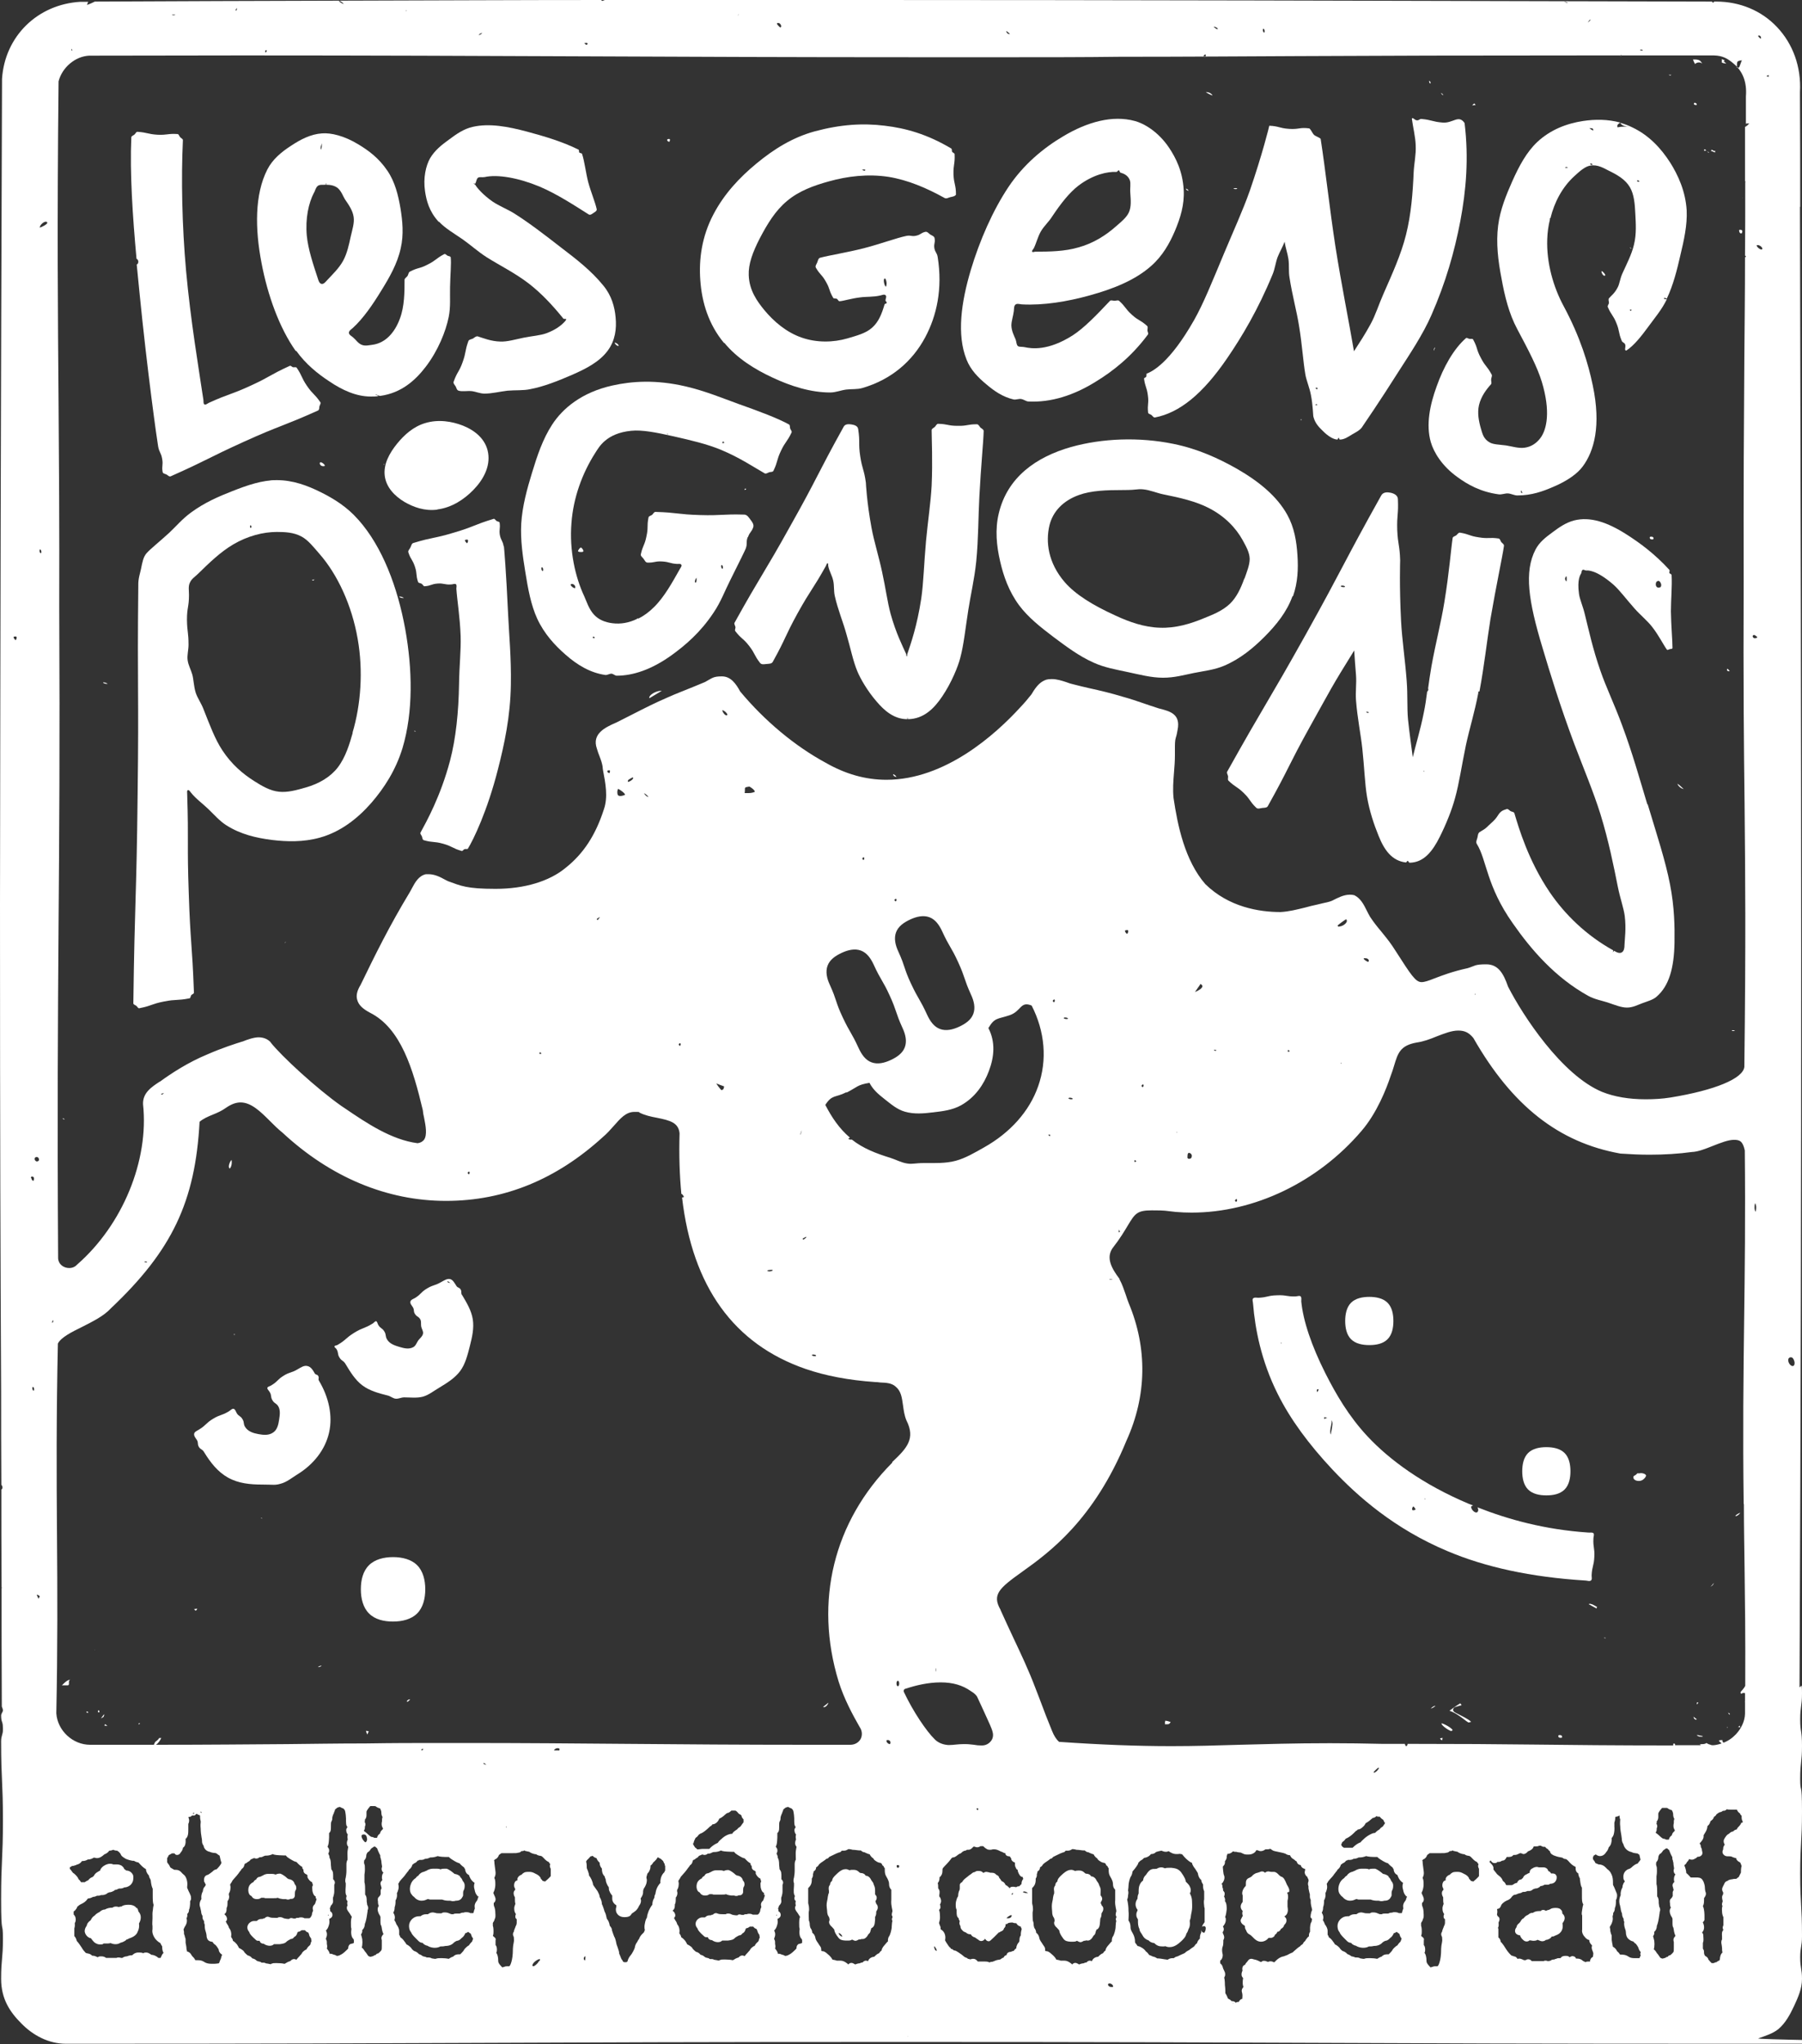 <svg xmlns="http://www.w3.org/2000/svg" id="Layer_1" viewBox="0 0 800 907.2"><rect x="0" y="0" width="800" height="907.2" fill="#333333" stroke="none"/><defs><style>      .st0 {        fill: #fff;      }    </style></defs><path class="st0" d="M41.9,732.4s0,0,.1,0c0,0,0-.2,0-.3,0,0,0,0,0,0,0,0-.1.2-.1.3Z"></path><path class="st0" d="M396.5,343.6s0,0,0,.2c.1.5.7,1,1.5,1-.3-.5-1-1.1-1.5-1.2Z"></path><path class="st0" d="M256.7,244.7c0,.1.3.3,1.2.3h0c.4,0,1.1,0,1.1-.4,0-.7-.9-1.6-1.1-1.6-.3,0-1.3,1-1.3,1.8Z"></path><path class="st0" d="M330.5,217.4s0,0,0,0c0,0,0,0,0,0,.1,0,.4,0,.7-.2,0,0,0-.2,0-.3,0,0-.1,0-.4,0h0c-.2,0-.3.3-.3.5Z"></path><path class="st0" d="M388.7,844.4c0-.3,0-.6,0-.7.2-.3.6-.8.5-1.6,0-.6-.5-1-.7-1.3v-1c0-1.4,0-2.1-.5-3.1,0-.2-.2-.4-.2-.5,0-.5-.5-1-.7-1.3,0,0-.4-.5-.5-.8-.5-1-1.4-1.6-2.3-1.6-.4-.8-1.2-1.2-2.3-1.2,0,0,0,0-.4-.2-.9-.9-1.5-1.2-2.7-1.2h-.2c-.7,0-1.2,0-1.5.2-.6-.3-1.2-.5-1.7-.5-1,0-2.2.3-4.2,2.3-1.1,1-1.8,1.8-1.9,2.9-.6.4-.9,1-.9,1.7-.7.8-.7,1.6-.5,2.7v.9c-.3.5-.4,1.4-.5,1.8,0,.5-.2,1.3-.3,1.8-.3,1.4-.3,2.1,0,4.3,0,1.3.3,2.2.8,2.8.2.4.3,1.1.3,1.4-.4.7-.2,1.4,0,1.8.2.4.5.8,1.1,1.3.8.9,1,1.1,1,1.2,0,.8.6,2,1.8,3.5.8,1,1.6,1.2,3.2,1.3h1.2c.3,0,1,0,1.6-.4,0,0,0,0,.2,0,.4.2.9.5,1.4.5s1.1-.4,1.5-.6h.2c.3,0,.6,0,.9-.2.3,0,.5,0,.6,0,1,0,1.5-.7,1.9-1.1l.7-1.1c.5-.3.8-.9.9-1.5v-.2c.2-.3.3-.6.3-.9.6-.2,1-.6,1.3-1.3.2-.5.3-1.2.4-2.5,0-.6,0-1,0-1.2.4-.6.5-1.4.5-1.9s0-.5,0-.5c.4-.6.7-1.2.7-1.7,0-.7-.2-1.3-.7-1.7,0-.4-.2-.7-.4-.9ZM373.8,859.5s0,0,0,0c-.5,0-1.3-.8-1.5-1.4,0-.1,0-.1,0-.1,0,0,0,0,0,0,0,0,0,0,.1,0,.5,0,1.3.7,1.5,1.4,0,.2,0,.2,0,.2Z"></path><path class="st0" d="M288.3,309.2c0,.2-.1.5,0,.7l5.5-3.3c0,0-.2,0-.3,0-1.8,0-4.6,1.3-5.2,2.7Z"></path><path class="st0" d="M327.1,832.3c0,0-.3,0-.5-.2-.8-.8-2.2-1.8-3.1-2.1-.2,0-.4,0-.6,0-.5,0-1.1.2-1.6.4h0c-.4-.2-.9-.3-1.4-.3s-.5,0-.8,0h-1.2c-.7,0-1.4.2-2.4.8l-1.1.5c-.8,0-1.4.5-1.7,1.2-.5.2-1,.6-1.2,1.2,0,0,0,0-.2,0-1,.6-1.6,1.2-1.9,2.2-.3,1.1-.2,2.2.2,3,.2.4.6.8,1,.9.5.9,1.3,1.4,2.4,1.4s1.3-.2,2-.6c0,0,.4,0,.5,0h0c.2,0,.5,0,.7,0,.3.2.7.2.9.2s.4,0,.5,0c.3,0,1,0,2,0,1.5,0,2.2,0,2.7-.2.7.4,1.7.5,2.3.6.6,0,1.1,0,1.3,0,.2,0,.5.2.8.2s.8,0,1.2-.3c.2,0,.3,0,.5,0,.8,0,1.4-.6,1.5-1.3,0-.2,0-.3,0-.5,0-.5,0-1.4.2-1.8.3-.4.5-1,.4-1.5,0-.6-.3-1.1-.7-1.5-.2-1.2-1.3-2.1-2.8-2.2Z"></path><path class="st0" d="M223.6,242.5c-.4-2.6-1.2-2.5-1.7-5.1-.4-2.6.3-2.7-.1-5.4,0-.5-1-.5-1.4-.8-.4-.3-.8-1.1-1.3-.9-8.9,2.7-8.7,3.5-17.6,6.1-8.9,2.7-9.1,1.9-18,4.6-.8.2-.9,1.3-1.3,2-.3.7-1.2,1.4-.9,2.2,1.1,3.3,1.8,3,2.9,6.3s.3,3.5,1.4,6.8c.2.5,1.1.5,1.6.8s.8,1.2,1.3,1.1c2.9-.2,2.9-1,5.8-1.2s3,.6,6,.4c.7,0,1.6-.5,2.1-.1.5.4.2,1.4.2,2,.4,5.6,1.6,12.6,1.9,21,.2,6.3-.6,13.3-.7,21.1-.2,12.6-1.4,24.3-4,34.2-4.2,15.9-10.6,27.3-13.1,31.9-.3.6.4,1.2.6,1.7.2.5.2,1.5.8,1.7,4.2,1.2,4.4.4,8.7,1.6,4.2,1.2,4,2,8.2,3.2.4.1.8-.7,1.2-.8.4-.2,1.2.1,1.5-.2,2.4-3.9,8.6-16.5,13.4-35.4,2.7-10.6,5.5-23.1,5.7-37.5.2-11.9-.8-22.2-1.2-30.7-.9-19.5-1.8-30.1-1.9-30.7ZM207.3,241.1c-.3-.2-.9-.9-.9-1.4,0,0,0,0,0,0,.4-.2.7-.2.9-.2s.5,0,.5.5c0,.5-.3,1.1-.6,1.2Z"></path><path class="st0" d="M26.2,731.3s0,0,0,0c0,0,0,0,0,0,0,0,0,0,0,0Z"></path><path class="st0" d="M38.9,759.7s0,0,0,0c-.1,0-.2-.1-.4-.1-.1.1-.2.2-.1.3,0,.1.2.3.5.3s.2-.1.3-.3c0,0-.2,0-.2-.1,0,0,0,0,0,0Z"></path><path class="st0" d="M27.4,748c.2,0,.5,0,.8,0,1.1,0,1.8,0,1.9,0h0c.3,0,.6-.1.5-1.3,0-.3,0-.7.3-1,.1-.1.2-.2.4-.2-1.3,0-2.6,1.3-3.4,2.1-.2.2-.3.3-.5.5Z"></path><path class="st0" d="M332.1,238.3c.8-2.3,1.5-2,2.3-4.3.4-1.2-.5-2.4-1.2-3.3-.7-.9-1.4-2.2-2.7-2.3-9.9-.3-9.9.5-19.8.2-9.9-.3-9.9-1.1-19.7-1.4-.7,0-1,.9-1.5,1.3s-1.5.5-1.6,1.2c-.8,4.1,0,4.2-.9,8.3-.8,4.1-1.6,3.9-2.5,8-.2.8.8,1.4,1.2,2,.5.6.8,1.6,1.7,1.7,3.3.1,3.3-.7,6.6-.5s3.3.9,6.6,1.1c.7,0,1.6-.2,1.9.4.3.5-.3,1.2-.7,1.9-3.3,5.8-6.8,12.3-11.5,16.9-2.1,2.1-4.4,3.8-6.8,5,0,0-.2,0-.3,0s-.3,0-.4,0c0,0,0,0,0,.1,0,0,0,0,0,.1-3.5,1.7-7.2,2.4-11,1.9-3.1-.4-6-1.5-8.1-3.8-2.3-2.5-3.3-5.9-4.3-8.1-4-8.5-6.7-20.3-5.7-32.6.8-11,4.7-22,10.7-31.3,1.5-2.3,4.7-8.5,15.8-9.6,4.8-.5,11,.7,19,2.5,7.5,1.7,14.8,3.4,21,6,8.2,3.4,14.7,7.8,19.3,10.4.6.3,1.4-.3,2-.5.6-.2,1.6,0,1.9-.7,2-4.2,1.3-4.6,3.3-8.8s2.7-3.9,4.7-8.1c.3-.6-.4-1.2-.6-1.8-.2-.6,0-1.5-.5-1.8-5.1-2.8-13.1-5.8-22.7-9.2-6.9-2.5-14.6-5.7-23.2-7.7-13.3-3.1-24-2.3-32.5-.4-13.5,3-22,10-26.8,17.4-4.1,6.3-6.6,13.7-8.9,21.3-2.2,7.2-4.3,14.7-4.8,22.6-.4,7.3.7,14.6,1.8,21.4,1.2,7.5,2.5,14.7,5.3,20.8,3.1,6.7,7.8,11.8,12.5,15.9,5.3,4.7,11.2,8.2,17.9,9.1.8,0,1.7-.6,2.5-.6.8,0,1.6.9,2.4.9,7.2,0,15.5-2.7,24.5-9.2,5.9-4.3,12.6-9.9,18.5-18.8,3.2-4.7,5.1-9.9,7.3-14.2,4-8,6.9-13.9,7-14.3.8-2.3,0-2.6.8-4.9ZM321,195.9c.2.2.5.4.6.6-.2.1-.5.2-.6.2s-.3,0-.3-.2c0-.2,0-.4.3-.5ZM296.4,192.3c0,.2,0,.5,0,.6,0,0-.2-.2-.2-.3,0,0,0,0,0-.1,0,0,.1-.1.2-.2ZM241,253.4c-.1,0-.2,0-.2,0-.1,0-.3-.3-.4-.6-.1-.6,0-1,.1-1,.1,0,.2,0,.2,0,.1,0,.3.3.4.6.1.6,0,1-.1,1ZM255.2,261s0,0-.1,0c-.7,0-1.7-1-1.8-1.5,0,0,0-.2.5-.3,0,0,.2,0,.2,0,.7,0,1.4.7,1.4,1.4,0,.4-.1.5-.3.5ZM263.5,283.2c-.2,0-.3,0-.3-.2,0-.2,0-.4.3-.5.2.2.5.4.6.6-.2.1-.5.2-.6.2ZM309.2,257.9c-.1.4-.3.7-.3.7s0,0-.2,0c0,0-.2-.1-.2-.5,0-.6.4-1.3.7-1.7,0,.4.1,1,0,1.6ZM320.8,252.4c-.1,0-.2,0-.2,0-.1,0-.3-.3-.4-.6-.1-.6,0-1,.1-1,.1,0,.2,0,.2,0,.1,0,.3.3.4.6.1.6,0,1-.1,1Z"></path><path class="st0" d="M574,264.7c2.2-6.2,2.4-12.4,2-18.3-.4-6.2-1.4-12.3-4.5-17.9-4.6-8.3-12.6-14.8-22.3-20.4-8.1-4.6-17.4-8.9-28.3-11.1-15.1-3.1-31.5-2.5-45.4,1.4-15.5,4.4-28.3,13.4-32.1,29.5-1.7,7.1-1,14.3.6,21.2,1.5,6.6,3.9,13.4,8.4,19.5,4,5.4,9.6,9.8,15.4,14.2,5.4,4,11,8.3,17.7,11.3,4.8,2.2,10.1,3.1,15.2,4.2,5.2,1.1,10.4,2.5,15.6,2.5s9.2-1.2,13.7-2.1c4.5-.9,9.2-1.4,13.4-3.2,7.1-3,12.9-7.8,17.9-12.8,5.3-5.3,10-11.1,12.5-18.1ZM552.4,256.8c-1.6,4.5-3.5,8.4-6.4,11.2-3.5,3.3-7.9,4.9-11.3,6.3-6.2,2.6-12.9,4.6-19.9,4.3-6.7-.2-13.4-2.5-19.6-5.4-10.1-4.6-17.7-9.3-22.5-14.8-7.5-8.7-8.5-18-6.8-25.2,1.5-6.2,6.1-11,13.1-13.5,5.5-2,12.4-2.2,19.5-2.2s6-.6,9.1-.3c3,.3,5.9,1.6,8.8,2.2,7.5,1.5,14.4,3.1,20.1,6,7.3,3.7,12.2,9,15.1,14.2,1.5,2.8,3.1,5.4,3.2,8.4,0,2.8-1.2,5.6-2.3,8.8Z"></path><path class="st0" d="M741.5,72.2c-4.1-6.4-9.4-12.1-16.7-15.6-1.8-.9-3.7-1.6-5.5-2.1.7,1.3,2,1.5,3.1,1.7.3,0,.6.1.9.2-.8-.2-1.5-.2-2.3-.2s-1.9.1-2.9.3c-.1-.3-.2-.6,0-1,.2-.4.6-.7,1.2-1.1-5.5-1.5-11.1-1.5-16.5-.7-7.2,1.1-14.4,3.8-20.3,9.3-4.8,4.5-8.1,10.7-11.1,17.4-2.7,6.1-5.4,12.6-6.3,19.7-1,7.8,0,15.8,1.5,23.5,1.4,7.8,3.3,15.6,7,22.5,4.9,9.2,8.9,16.8,10.9,23.4,3.9,12.9,2.3,21.1-.7,25-1.6,2.1-3.9,3.8-6.9,4.2-2.7.4-5.7-.6-8.3-1-3.1-.4-5.6-.4-7.2-1.3-2.9-1.6-3.3-4.1-3.9-6-1-3.4-1.7-7.1-.9-10.6.9-3.8,3.2-6.9,5.3-9.2.5-.6,0-1.5.1-2.2,0-.7.6-1.6.2-2.2-2.1-3.9-2.8-3.5-4.8-7.4-2.1-3.9-1.3-4.3-3.4-8.1-.2-.5-1.1-.2-1.6-.3-.5,0-1.2-.7-1.6-.3-5.5,4.8-10,12.9-13,21.4-3,8.2-4.8,17-2.6,24.7,1.3,4.5,4.9,10.6,11.9,15.6,4.4,3.2,10.1,6.5,18.2,7.6,1.4.2,2.9-.5,4.2-.4,1.4.1,2.8.9,4.1.9,6.5,0,11.5-1.9,15.7-3.7,6.5-2.7,11-6,13.3-9.1,5.1-6.8,8.3-18.1,4.5-36.1-2-9.6-5.5-21.3-12.9-35.1-4.6-8.5-7.7-19.3-7.3-29.8.1-3,.5-5.9,1.2-8.7,0-.1-.1-.2-.1-.3,0-.1,0-.2.3-.2,1.8-7.3,5.3-13.8,10.5-18.6,2.7-2.5,4.9-4.4,7.2-4.8,3.3-.6,6.1,1.2,8.3,2.3,3.9,1.9,7.3,3.9,9.3,7.3,1.8,3.1,2.2,7.2,2.4,11.7.2,4.2.6,9-.6,13.8-1,4.3-3.2,8.5-5.2,12.9-1,2.3-1.2,4.5-2,6-1.4,2.8-3.1,3.9-3.9,4.9-.4.5,0,1.4,0,2,0,.6-.8,1.3-.5,1.9,1.6,3.7,2.3,3.4,3.8,7.1,1.5,3.7.8,4,2.3,7.7.4,1.1,1.2.8,1.6,1.8.4,1.1-.6,2.7.5,2.7,3.4-2.2,6.7-6.4,10-10.9,2.6-3.6,5.8-7.3,8-11.9,0,0-.2,0-.3,0-.7,0-1-.2-1-.3,0,0,0-.2.2-.3.3,0,.8.2,1.1.4,0,0,0,0,0-.1,2.8-5.9,4.5-12.6,6-19.2,1.6-6.7,3.1-13.4,2.8-19.9-.5-8.3-3.6-15.4-7.6-21.7ZM675.7,218.8c-.2,0-.4,0-.5-.5,0-.3,0-.5,0-.7.3.4.6.9.7,1.2,0,0-.1,0-.2,0ZM696.1,74.5c-.3,0-.5,0-.7,0s-.5,0-.6,0c0-.1.3-.4.6-.4.2,0,.5.3.7.4,0,0,0,0,0,0ZM706.7,73.2c-.4,0-.7-.2-.7-.4,0,0,0-.2.2-.3.3,0,.8.4.9.6-.1,0-.3,0-.4,0ZM707.2,57.9c-.5-.2-1.2-.7-1.6-1,0,0,.1,0,.2,0,.2,0,.3,0,.4,0,.3,0,.9,0,1.1.5,0,.2,0,.4,0,.6ZM724,138c-.2-.1-.4-.3-.5-.5.2,0,.4-.1.6-.1s.2,0,.2,0c0,.3-.1.5-.3.6ZM727.5,80.7c-.4,0-.7-.2-.7-.4,0,0,0-.2.2-.3.3,0,.8.4.9.6-.1,0-.3,0-.4,0Z"></path><path class="st0" d="M435.2,189.7c-.4-.5-.8-1.4-1.5-1.4-4.3,0-4.3.8-8.6.7-4.3,0-4.3-.8-8.6-.9-.7,0-1,.9-1.5,1.4-.5.4-1.4.8-1.4,1.4,0,4.2.5,13.4,0,24.7-.4,7.5-1.7,15.9-2.5,24.6-.9,10.1-1.1,18.5-2.1,25.4-1.9,12.4-4.6,19.9-6.2,24.7-.1.3,0,1-.2,1-.3,0-.2-.7-.3-1-1.7-3.8-4.5-9.2-6.9-17.8-1.4-5.1-2.2-11.4-3.8-18.7-1.5-7-3.6-13.6-4.7-19.6-2.1-11.4-2.5-19.8-2.5-20-.8-5.9-1.6-5.8-2.5-11.7s0-6-.9-12c-.2-1.5-1.7-1.9-2.9-2.1s-2.8-.3-3.5.9c-12.1,21.8-11.4,22.2-23.6,43.9-12.1,21.8-12.8,21.4-24.9,43.2-.3.5.3,1.3.4,1.9s-.5,1.4,0,1.9c2.7,3.5,3.4,3,6.1,6.5,2.7,3.5,2.1,4,4.8,7.5.7.9,1.9.6,2.9.5s2.3,0,2.8-1c5.9-10.6,5.2-11,11.1-21.7,5.9-10.6,6.6-10.3,12.5-20.9.2-.4.3-1.1.7-1.1.4,0,.2.8.3,1.2.4,2.2,1.7,4.2,2.2,6.5.5,2.2.2,4.6.7,6.8,1.4,6.2,3.7,11.6,5.1,16.7,1.9,6.4,3,12.2,4.9,16.7,1.3,3.2,4.5,8.8,8.6,13.5,3.4,4,7.7,7.8,13.6,7.8,0,0,0-.8.1-.8,0,0,.1.8.2.8,7.1-.1,11.7-4.9,15.2-10.1,4.2-6.2,7.1-13.5,8-17.1,1.6-5.9,2.3-13.2,3.6-21.4,1-6.5,2.7-13.6,3.5-21.4,1-10.1.9-20.1,1.4-29,.7-13.4,1.8-24.2,1.9-28.9,0-.7-.9-1.1-1.4-1.5Z"></path><path class="st0" d="M752.6,45.6c0,0-.1,0-.2,0-.4.1-.4.4-.4.5,0,.4.6.5.9.5h0c.4,0,.4-.1.4-.2,0-.3-.3-.7-.7-.7Z"></path><path class="st0" d="M723.5,109.9s0,0,0,0c0,0,0,0,0,0,.2.2.5.4.8.4,0,0,0,0,0,0-.1-.2-.4-.4-.7-.4Z"></path><path class="st0" d="M765.3,27.4c0-.3.2-.5.4-.6-.3-.2-.7-.3-.9-.4-.2,0-.3-.1-.4-.2,0,.4,0,.7,0,1,0,.2-.1.4,0,.5,0,0,.2.2.6.3.3,0,.8.2,1.4.2-.2-.2-.4-.3-.5-.4-.2-.1-.3-.2-.3-.4Z"></path><path class="st0" d="M759.9,66.6l-.3.2s0,0,0,.1c0,0,0,0,0,.1,0,0,0,0,0,0,.3,0,.6.2.9.3.3.1.6.3.9.4,0-.3,0-.5.2-.7-.1,0-.2,0-.3,0-.5,0-.8-.2-1.4-.6Z"></path><path class="st0" d="M766.9,296.8c-.2.1-.2.4-.2.5,0,.6.7.6,1,.6s.1,0,.2,0c-.2-.4-.7-.9-1-1.1Z"></path><path class="st0" d="M773.6,87.9s0,0,.1,0c0,0,0-.1,0-.2,0,0,0,0,0,0Z"></path><path class="st0" d="M799.2,763.2c0-5.9.8-5.9.8-11.7s-.5-2.1-1.1-2.8c1.1-247.4.8-402.7.2-656.9h-.6c0,0,.1,0,.3,0s.2,0,.4,0c0-16,0-32.4-.1-49.2v-1.8c.6-11.1-3.1-21.3-10.2-28.8-6.9-7.3-16.5-11.3-27-11.3s-.7,0-.9,0h0c-.1.2-.3.4-.5.5-.1,0-.3-.3-.5-.5-154.1-.4-265.1-.7-375.8-.7s-76.8,0-115.7,0c0,0,0,0,0,0-.3.1-.6.3-1.2.4-.1,0-.3-.2-.4-.2,0,0,.2-.1.3-.2-37.8,0-76.3.2-116.5.3.7.3,1.7,1.1,1.9,1.5,0,0,0,0,0,0-.5-.1-2.1-1-2.1-1.4,0,0,0,0,0,0,0,0,.1,0,.3-.1-34.7.1-70.7.2-108.7.4-2,1-3,1.3-3.5,1.5.1-.3.3-.7.3-.8,0-.2.2-.4.3-.6-1.2,0-2.3,0-3.5,0h0C16.6,1.9,2.1,16.2.9,35h0C.3,206.2.2,257.5,0,401.3c0,110.2.2,154.9.5,216.7,0,12.8,0,26.2.1,41,.3.3.5.8.5,1.2,0,.6-.3.8-.5.9,0,13.2,0,27.5.1,43.5,0,0,.2,0,.3,0,0,0-.2.1-.3.2,0,15.5,0,32.6.1,51.7,0,0,0,.1,0,.2,0,.2,0,.5,0,.7.2.6.5,1.2.5,1.7,0,.4-.2.7-.4,1.1-.2.4-.4.8-.4,1.2,0,1.6.2,2.3.5,3.1.2.7.3,1.4.3,2.6s0,.4,0,.6c0,2.3-.8,2.5-.8,5.2,0,17.5.8,17.5.8,35s-.8,17.5-.8,35,.8,8.8.8,17.7-.8,8.8-.8,17.7,3.9,14.7,9,19.8c5.1,5.2,12,9,19.8,9,185.5,0,185.5-.8,370.9-.8s185.5.8,370.9.8,6.5-1.4,9.5-2.4c3.1-1.1,6.4-2.1,8.9-4.1,3.2-2.7,5.2-6.5,7-10.3,1.7-3.7,3.5-7.6,3.5-12s-.8-4.8-.8-9.5.8-4.8.8-9.5c0-13.8-.8-13.8-.8-27.7s.8-13.8.8-27.7-.8-7.3-.8-14.5.8-7.3.8-14.5-.8-5.9-.8-11.7ZM6.9,284.1c-.3-.2-.9-.9-.9-1.4,0,0,0,0,0,0,.4-.2.7-.2.9-.2s.5,0,.5.5c0,.5-.3,1.1-.6,1.2ZM10.8,140.4c0-.1,0-.3,0-.5,0,0,0,.2,0,.3,0,0,0,0,0,.2ZM781,15.8c.5,0,.7.5.8.8,0,.2,0,.5,0,.6-.4-.2-1.2-.8-1.3-1.3.2,0,.4-.2.6-.2ZM772.5,26.9c.2,0,.5-.1.8-.2l-1.1,3s0,0,0,0c-.2.2-.4.4-.7.4s-.2,0-.4-.1c0-2.8.1-2.8,1.3-3.1ZM728.4,22c0,0,.2,0,.2,0,.5,0,.7.2.7.3,0,0,0,.1-.3.1,0,0-.2,0-.2,0-.5,0-.7-.2-.7-.3,0,0,0-.1.3-.1ZM719.8,24.3h0s0,.2,0,.4c-.2,0-.3,0-.5,0,.1-.1.3-.3.4-.4ZM706.1,8.7c0,.2-.1.4-.2.4,0,.1-.2.2-.3.3-.2.1-.3.3-.5.5,0,0,0,0-.1,0h0c.2-.4.7-1.2,1.1-1.2ZM696.1,1.3s0,0-.1,0c-.3,0-1-.3-1.7-.6.9,0,1.6.4,1.8.6ZM560.8,12.8c.1,0,.2,0,.2,0,.1,0,.3.3.4.6.1.6,0,1-.1,1-.1,0-.2,0-.2,0-.1,0-.3-.3-.4-.6-.1-.6,0-1,.1-1ZM540.8,12.9s0,0,0,0c0,0-.2,0-.5,0s-.1,0-.2,0c-.3-.2-1-.7-1.3-1.1,1.4.2,1.9.9,1.9,1.1ZM535,24.1c.2,0,.3.2.3.5,0,.4-.3.7-.4.7,0,0-.2,0-.5-.4,0,0,0,0,0-.1,0-.2.3-.5.6-.6ZM447,13.9c.4.3,1.1.9,1.4,1.2-.2,0-.3,0-.4,0-.7,0-1.2-.7-1.2-1.1,0,0,0-.2.3-.3ZM345,10.3c.2,0,.4-.1.5-.1.7,0,1.3.8,1.3,1.4,0,.3-.1.5-.4.6-.4-.3-1.5-1.3-1.5-1.8,0,0,0,0,0,0ZM327.9,6.1c0,.3-.2.7-.3,1,0-.3.2-.7.3-1ZM260,19c.6,0,.9.2.9.3,0,0,0,.2-.4.6,0,0,0,0,0,0-.4,0-.8-.4-1.1-.8.2,0,.4,0,.6,0ZM213.9,14.5c0,0,0,.1.1.2-.5.6-1,.8-1.3.8s-.2,0-.2,0c0,0,.3-.5,1.4-.9ZM180.2,4.7c.2,0,.3,0,.4,0h0c-.2.2-.3.2-.3.2,0,0,0,0-.2-.1,0,0,0,0,0,0ZM117.7,22.6c0-.2.2-.3.4-.3s.3,0,.4.1l-.5,1c-.3-.4-.3-.7-.2-.8ZM105.2,3.6s0,0,0,0c0,.4-.1.9-.3,1.1,0,0,0,0,0,0-.2,0-.3,0-.3,0,0-.5.4-1,.6-1.1ZM78.1,6.4c-.3.2-.6.3-.9.4-.4,0-.6,0-.9-.3h1.7ZM32,22.5c0,0-.1,0-.1,0,0,0-.1-.2-.2-.4,0-.2,0-.3,0-.5.2.3.4.6.4.8ZM13.7,522.8c0-.5.2-.5.4-.6,0,0,.1,0,.2,0,.6,0,.8.5.8.9,0,.6-.2.9-.3,1,0,0,0,0,0,0-.4,0-.9-.7-.9-1.3ZM15,617.2c-.1,0-.2,0-.2,0-.1,0-.3-.3-.4-.6-.1-.6,0-1,.1-1,.1,0,.2,0,.2,0,.1,0,.3.3.4.6.1.6,0,1-.1,1ZM15.4,514.6c0-.2-.1-.7.3-.9.2-.1.4-.2.6-.2.5,0,.9.5,1,.9,0,.2.1.7-.3.9-.2.1-.4.2-.6.2-.5,0-.9-.5-1-.9ZM17,709.5c0-.2-.2-.5-.5-1.2,0-.2-.1-.3-.2-.5,0,0,.2,0,.2,0,.2,0,.4.1.8.4.1,0,.2.2.4.3-.4.7-.6,1-.7,1.1ZM18.2,245.5c-.1,0-.2,0-.2,0-.1,0-.3-.3-.4-.6-.1-.6,0-1,.1-1,.1,0,.2,0,.2,0,.1,0,.3.3.4.6.1.6,0,1-.1,1ZM17.7,101.1c0,0-.1-.2,0-.4.2-1,1.7-2.3,2.6-2.3s.2,0,.3,0c.3.2.5.4.4.5-.2.8-2.5,1.9-3.3,2.1ZM23.4,587s0,0,0,0c-.2,0-.3,0-.3,0,0-.5.4-1,.6-1.1,0,0,0,0,0,0,0,.4-.1.9-.3,1.1ZM71.3,869c-.2,0-.5,0-.7,0,0,0-.2,0-.3,0-1-1-2.3-1.4-3.2-1.4-.2-.3-.5-.4-.7-.5-.4-.3-1-.5-1.5-.5s-.8,0-1.3.3c-.4-.2-.9-.3-1.5-.3h-.7c-1.3,0-2.1.6-2.7,1.2-1.1,0-1.9.3-2.4.5-.7,0-1.5.3-2,.7-.2,0-.3,0-.4,0-.3,0-.7-.2-1.1-.2s-.8,0-1.1.2h-1.2c-.9,0-1.9,0-2.8,0s-.4,0-.6,0c-.6-.5-1.3-.7-2.1-.7s-1.1,0-1.6.4c-.7-.3-1.4-.7-2.3-.7h-.2c-.6-.7-1.4-.9-2-1-.3,0-.5-.2-.8-.2-.5-.5-1.3-1.4-1.9-2.5-.6-.9-1.4-2.1-2.1-2.8h0c-.2-.8-.5-1.6-1.1-2.2v-.8c0-1.1,0-1.8,0-2.4,0,0,0-.2,0-.2.2-.7.3-1.3.2-2.1,0-.2,0-.4.2-.6.4-1,.2-1.9,0-2.5-.2-.4-.4-.7-.7-1,0-.4,0-.8,0-1.3.4-.3.8-.6,1-1,.3-.3.5-.7.6-1.1.4-.4,1.2-1,1.7-1.2.9-.4,2.1-1.1,2.7-2.1l.4-.4c.7,0,1.5-.3,2.2-.7.6,0,1.2-.2,1.7-.5h.2c.6,0,1.1,0,1.6-.3.2,0,.4,0,.6,0,1.2,0,2.1-.6,2.5-1,0,0,.3,0,.5-.2.6,0,1.8-.3,2.7-1.1.6,0,1.1-.3,1.7-.6.2,0,.4,0,.6,0,.7,0,1.3-.2,1.8-.5,1,0,1.8-.4,2.5-.9,1-.8,1.5-2,1.5-3.2s0-1.1-.4-1.9c-.6-.9-1.6-1.5-2.8-1.5,0,0,0,0-.2-.2-.2-.2-.4-.3-.6-.4-.2-.6-.6-1.1-1.3-1.6-.6-.3-1.2-.5-1.9-.5s-.6,0-.8,0c-.4,0-.7,0-.9,0-.4-.2-.9-.3-1.4-.3-1,0-1.9.4-2.4.7-1.3.7-1.9,1.6-2.1,2.4-.3,0-.5.2-.8.4-.8.4-1.6,1-2,2-.2,0-.3.2-.5.4-.8.2-1.5.8-1.9,1.4-.5.2-1.1.5-1.6.9h-1.6c-.3-.5-.7-1-1.1-1.3-.3-.9-1.1-1.8-2.2-2.7-.2,0-.3-.2-.4-.3-.3-.4-.7-.9-1.1-1.5,0,0,0,0-.2,0,0-.4,0-.7,0-.9.4,0,.7-.3.9-.5.6,0,1.2-.2,1.8-.4,0,0,.3-.2.4-.2.9-.2,1.7-.7,2.3-1.6,1.1,0,1.8-.2,2.6-.7h.2c.9,0,1.8-.4,2.4-.8q0,0,.2,0c.4,0,.8.2,1.2.2,1.4,0,2.4-.9,2.9-1.3,0,0,.3-.3.5-.4.8-.3,1.6-.8,2.1-1.6.7,0,1.3-.2,1.8-.4.6.3,1.1.4,1.8.4.2.3.5.4.8.6,0,.2.3.4.5.6.2.5.4.8.6,1.1.6.6,1.2.9,1.8,1.3.9.4,2.3.8,3.2.9.2,0,.4,0,.5,0,.6.4,1.2.6,1.8.7.2,0,.4.3.5.4,1.1,1.2,1.9,2,3,2.6,0,.8.4,1.9,1.3,2.8,0,.5.4,1.3.8,2,.2,2,.5,3.1.9,3.9v2.4c0,2.5,0,3.7.4,4.8-.2.8-.3,1.6-.3,2-.3,1.6-.2,2.4-.2,2.8,0,.2,0,.6,0,1.1,0,1-.2,2.6,0,3.5,0,.6,0,1.1,0,1.3-.4,2,.8,3.7,1.3,4.4.7.8,1.4,1.4,2.2,1.8.2.6.6,1.1.8,1.5,0,.8,0,1.8.6,2.9-.4.3-.7.8-.9,1.3ZM98.6,867.6c0,0-.4.9-.5,1.6l-.6,1.4h0c0,.4-.3.7-.4.8-.2,0-1.1.2-2.1.2h-.2c0,0-.9,0-.9,0-1.4,0-2.5-.3-3.2-.8-1.1-.7-1.8-.8-3.2-.8h-.8c-.2-.5-.7-1.2-1.1-1.5-.2-.2-.5-.6-.6-.8-.4-.8-1.1-1.4-2-1.6,0-.2,0-.5-.2-1,0-1-.3-2.2-.4-2.8,0-.4,0-.7,0-.9,0-.6,0-1.2-.3-1.6,0-.4-.2-1-.4-1.4,0-.7,0-1.3-.2-1.8,0-.2,0-.5.2-.7,0,0,.2-.6.5-1,.9-1.4.9-2.7.6-3.5.3-.5.5-1.2.3-1.9.8-.7.8-1.4.8-1.9.2-.3.4-1.1.5-2.7,0-.6,0-1,0-1.1.3-.4.5-.9.4-1.4,0-.4,0-.8-.3-1.4-.2-.5-.5-1.2-.7-1.5-.3-.8-.6-1.3-.7-1.6v-.6c.3-1.9-.3-4.5-1.7-5.4-.2-.2-.7-.6-.9-.9-.6-.7-1.4-1.1-2.4-1.1s-.7,0-1.4-.4c-.6-.3-1-.6-1.1-.7-.2-.5-.5-1-.7-1.3-.4-.5-.6-.7-.7-1,0,0,0-.3,0-.9,0-.4,0-.8,0-.9.3-.4.6-.9.7-1.3.5-.2,1-.6,1.4-.8h0c0,0,0,0,0,0h1.2c.2.5.7.7,1.1.7s.9-.2,1.2-.5l.5-.7c.5-.6.9-1.3.9-2,1-.6,1.1-1.7,1.2-2.4,0-.5,0-1.1,0-1.6l.4-.3c.3-.4.5-.9.6-1.3.2-.7.2-1.9.2-2.6,0-1.7,0-2.2,0-2.4.5-.9.5-2,0-2.9,0,0,.2,0,.2-.2h.3c.4,0,.8-.2,1.1-.6h.3c.2,0,.4,0,.7,0,.3,0,.7-.4.9-.7h.4c.3.3.6.4,1,.5l.3.2c0,.7,0,1.5.3,2.5,0,.3,0,.5,0,.6,0,.3-.2.9,0,2.8,0,1.3.2,2.7.4,3.9.2.8.2,1.6.2,1.8,0,.5.2,1.2.7,1.8,0,.6.4,1.2.8,1.7.6.6,1.3.9,1.9,1,.4.2,1,.4,2,.5.7,0,1,.2,1.4.5.2.2.6.5,1,.7.2,1,.5,2.4.8,3.1,0,.4-.6,1.3-1.5,2.3l-.7.7c-.8,0-1.4.6-1.8,1-1.1.9-1.8,1.3-2,1.4-1.1.2-1.7,1-1.7,2.1s0,.9.4,1.5c0,.2.2.5.4.8l-.5.9c-.4.3-.7.9-.8,1.7,0,0,0,.5-.3.8-.4,1-.5,1.8-.4,2.7,0,.2,0,.3,0,.3-.8,1.2-1,2.5-.5,3.7,0,.3.3,1.1.4,1.8,0,.6.2,1.4.6,1.9,0,.9,0,1.6.7,2.3,0,.5,0,1.1.3,1.6,0,0,0,0,0,.2,0,.8,0,1.7.4,2.8.2.6.4,1.5.4,1.8s0,1.4.8,2.2c.6.5,1.3.6,1.9.7.2.5.7,1,1.2,1.3.4.3,1.3,1.6,1.5,2.1,0,.7.4,1.2.6,1.5.3.3.5.5.8.7h0ZM85.6,805h0c0-.3.2-.4.3-.4.2,0,.3,0,.3,0h0c0,0,0,.2,0,.2h0q0,.2-.2.2h-.3ZM89.2,804.1c0,0,0,0,0,0h0c.2,0,.3.3.3.4s0,.2-.3,0c0,0-.2-.2-.2-.4ZM140.5,842.5c0,.3,0,.9-.3,1.4,0,.3-.3.8-.4,1.2h0c-1.1,1-1.1,1.8-.8,2.9h0c-.2.5-.5,1.1-.5,1.6,0,.4-.4,1.1-.7,1.5-.2,0-.3.2-.4.3h-.4c-.3,0-.6,0-.9,0s-.7,0-.9,0c-.5-.3-1-.4-1.5-.4s-.8,0-1.1.2c-.2,0-.3,0-.5,0-.3,0-.6,0-.9.3h0c-.2,0-.6,0-.9,0-.2,0-.5-.2-.9-.2s-.7,0-1,.4h-.4c-.7,0-1.6-.2-2-.3-.5-.3-1.1-.5-1.6-.5s-.8,0-1.2.3c0,0-.4,0-1,0-.9,0-2,0-2.6-.3-.2,0-.4-.2-.7-.2-.6,0-1.1.3-1.4.7-.3,0-.6,0-.9.3-.2,0-.4,0-.6,0-.9,0-1.5.4-2,.9h-.4c-.4,0-.6,0-.8,0-.8,0-1.4.3-2.1.9-1.1,1.1-1.2,2.6-.2,3.8,0,0,0,.2.2.2,0,.4.3,1,1.6,2.3l1.3,1.2c.3.3.6.4,1,.4h.7c0,.6.7,1.3,1.8,1.3h0c1,.8,2.2.9,2.6.9,1,0,1.5-.3,1.9-.7.6,0,1.7,0,2.5,0,1.4-.2,2.4-.3,3.2-1.2.3-.3,1.4-.9,1.8-1.1.7,0,1.2-.4,1.5-.9,1-.4,1.3-1.5,1.4-1.8,0-.3.3-.5.4-.5.5,0,1.1-.4,1.5-.7,0,0,.4,0,1,0h.5c.3.4.8.9,1.4,1,0,0,.3.4.4.8,0,.4.4,1.3.9,1.8,0,.4.2,1,.2,1.3-.3.4-.4,1-.5,1.4,0,0-.2.4-.5.6-.4.3-1,1-1.3,1.7-.4,0-.8.4-1.2.7-.5.4-.8.9-1,1.3-.2.2-.5.5-.9,1-.7.7-1.1,1.2-1.3,1.5h0c-.4-.2-.8-.3-1.1-.3s-1.1.2-1.6.9c-.9.2-1.9.8-2.5,1.2h-.2c-.7-.2-2.2-.3-3.2-.3h-.7c-.7,0-1.1,0-1.5.2,0,0-.4,0-.6.3-.7-.2-1.6-.3-2.2-.4-.4-.3-.9-.3-1.1-.3s-.5,0-.7,0c-.2,0-.4-.3-.7-.4-.3,0-.6-.2-.9-.2-.2,0-.7-.3-.8-.4-.4-.4-1.1-.8-1.8-.9-.3-.4-.9-1.1-2-1.3-.4-.3-1.2-1-1.5-1.4-.2-.6-.8-1-1.6-1.5l-.9-.5c0-.3-.4-.8-.8-1.5-.3-.3-1-1.2-1.8-1.6,0,0,0,0,0,0,0-.7-.6-1.4-.8-1.7h0c0-.6.2-1.2,0-1.9,0-.5-.4-1.6-1-2.2,0,0,0,0,0-.2-.2-.6-.6-1.3-1-1.8,0-.2-.2-.5-.4-.7.2-.2.6-.6.6-1.2s-.4-1.3-.6-1.5l-.6-.6c.8-.6,1-1.3,1-2.5v-.3c.3-.4.4-1.1.4-2.2s0-.9.2-1c.5-.8.7-1.8.4-2.5v-.2c0,0,0-.3,0-.5.3-.4.5-1,.6-1.4,0-.5.3-1.4,0-2.2,0,0,0-.3,0-.5.2-.2.5-.8.8-1.2,0-.3.6-.9,1.1-1.5.6-.6,1.3-1.5,1.7-2,.3-.5.7-.9.8-1.1.3-.3.5-.6.7-1,.5-.3,1-.8,1.2-1.8,0-.2.2-.5.3-.6.4,0,.9-.4,1.2-.7.5-.2,1-.6,1.3-1.1.6-.2,1.1-.5,1.4-.6,0,0,0,0,.2,0,.2,0,.5.2.8.2.7,0,1.2-.3,1.5-.6,0,0,.3,0,.5,0,.6,0,1-.3,1.5-.5,0,0,.4-.2.6-.2h.3c1,0,2-.2,3-.7.6.4,1.8.5,4.7.6h1.1c.5.7.8.9,1.6,1.4,1.6,1,2.4,1.4,3.1,1.5h0c1.1,1.2,1.9,1.9,2.6,2.2,0,0,0,.2,0,.3,0,.4.3.7.5.9,0,.4,0,1,.4,1.5.3.3.6.5.9.6.2,0,.3.3.5.4,0,.3,0,.6,0,.9.4.9,1.2,1.9,2.1,2.2,0,0,0,0,0,.2l.3,1c0,.2,0,.3-.2.5-.2.6,0,1.3,0,2.2.3,1.2.5,1.9,1.5,2.5,0,.4,0,.7-.2.9ZM155.7,862.8c-.3,0-.5.3-.7.5-.3.4-.4.9-.4,1.4,0,.2-.5.6-1,1.1-1,1-1.9,1.6-2.4,1.8-.6.4-1.3.5-1.7.5-.5-.4-1.1-.5-1.5-.6-.5-.3-1.2-.4-1.7-.4,0-.7-.5-1.3-.9-1.9l-.3-.3c.2-.7.2-1.3,0-2.1,0,0,0-.4,0-.5,0-.5,0-1.1-.4-1.6q0,0,0-.3c.6-1.5.6-2.3,0-3.6.6-.5,1-1.3,1.2-2,.2-.5.5-1.6.3-2.6,0,0,0-.3,0-.4v-.2c.8-.2,1.4-.9,1.4-1.7s-.5-1.4-1-1.6q0,0,0-.2c0-.2,0-.7-.2-1.1.2-.3.4-.7.4-1.1h0c1.1-1.1,1.2-1.8,1-3,0-.4,0-.8.2-1.1.2-.7.4-1.5.4-2.3s0-1,0-1.5c0-.4,0-.9,0-1.5.3-.5.3-1,.2-1.4-.2-.5-.4-.8-.7-1v-1.2c0-1.5,0-2.3-.8-3.2l-.2-1.9c0-1.7-.2-2.7-.6-3.2,0-.7-.2-1.3-.5-1.7,0,0,0-.3,0-.4.3-.4.4-1,.3-1.5,0-.3-.2-.7-.5-1.1l-.2-.3c.4-.6.6-1.6.7-4.1,0-.7,0-1.2,0-1.6,0,0,0-.2,0-.3.7-.6.8-1.3.8-2.3,0-1.4,0-2.5.2-2.8.2-.3.5-1,.4-1.6,0-.3.2-1,.4-1.5,0,0,.4-.7.5-1.3.2-.2.3-.6.3-.9.2-.2.5-.5,1.2-1,.2,0,.4,0,.6-.2,0,0,.2,0,.4,0s.8.5,1.4.6c.3.2.8.7.9,1.2,0,.2.3,1,.4,3.2,0,2.3,0,3.2.6,3.8v.2c-.3.4-.5.8-.5,1.2,0,.7.2,1.5.7,2-.2.7-.2,1.5,0,2.2h0c-.3.6-.4,1.3-.4,1.6,0,.8.3,1.3.6,1.6,0,.5-.2,1.1-.3,2s0,2.3,0,3.3v.5c-.4.6-.5,1.5-.5,2s0,.6,0,.7v.8c0,.4,0,.9,0,1.5,0,1-.2,2.4-.3,2.9-.2.7-.4,1.7,0,2.5v1.1c-.2,2.7-.2,3.7.4,4.6-.3.8-.4,1.6.4,2.3-.2.6-.2,1.2,0,1.9-.4.6-.4,1.2-.2,1.8.2.4.4.8,1.1,1.7.6.9.8,1.3,1,1.6-.2.4-.4,1.1-.4,2.5,0,1.6,0,2.3.2,2.7q0,0,0,.2c-.2,1.3-.2,3.4.9,4.4,0,0,.2.3.2.5,0,.4,0,.8,0,1.2,0,0-.2.2-.3.2ZM145.9,850c0,.2,0,.2-.3.2h0v-.2h0c0,0,0-.2.2-.2h0c0,0,0,.2,0,.2ZM162,808.5v-.9c.6-.6.7-1.5.7-1.9s0-1.2,0-1.6c0-.3.7-1.4,1.7-2.5,0,0,0,0,0,0,.5,0,1.1,0,1.5,0,.6,0,.8,0,1,.2.4.3,1.1.7,1.8.8.5.9.6,1.4.6,1.9,0,.8.2,1.5.5,1.9,0,.4-.2.7-.2,1.1s0,.5,0,.8c-.3,1.1-.2,2.1.2,2.8,0,0,0,.2.2.2v.5l-.6.6c-.3.3-.6.8-.7,1.4-.8.5-1.2,1.2-1.3,1.9,0,0-.3,0-.4,0-.3,0-.6,0-.8,0-.3-.2-.7-.4-1.2-.4-.3,0-1.2-.7-2.1-1.6-.5-.5-1-.8-1.3-1v-.3c.4-.5.4-1.1.4-1.4s0-.2,0-.3c.4-.8.3-1.5-.2-2.2ZM163,815.9c0,.8-.2,1.6-.8,1.8-.4-.2-1.6-1.5-1.7-2.7,0-.3,0-.7.8-.8.1,0,.2,0,.3,0,1,0,1.3,1.1,1.3,1.8ZM169.7,833.9c0,.2,0,.4,0,.6-.3.3-.6.6-.7,1-.2.5,0,1.1.2,1.6,0,0,0,.4.2.8v.2c-.2.2-.3.5-.4.9,0,.3,0,.7,0,1.3v.5c-.2.2-.3.5-.4.7-.4.3-.6.7-.8.9,0,.5-.2.9,0,1.4,0,.6,0,1.5.4,2.1-.2.2-.3.4-.4.7-.4,1.1.2,2.7.8,3.5.2.4.3.6.3.7,0,0,0,.6,0,1.2,0,1.6,0,2.3.4,2.8l.2,1c0,.3.3,1.8.7,2.5,0,0,0,.3-.2.4-.5.5-.9,1.3-.5,2.4,0,.3,0,1.2,0,2.4s0,1.8-.2,2.1c-.5.7-1.2,1.2-1.4,1.4-.5,0-.9.3-1.1.7-.4,0-.8.2-1.1.5-.3,0-1,.3-1.3.3l-.8-.3c0,0-.3-.3-.4-.5-.3-.4-.7-1.1-1.1-1.5-.2-.2-.4-.5-.4-.6-.3-.4-.6-.9-1.1-1.2.4-1.3.4-3.5,0-4.6,0-.3-.3-.9-.3-1.3.5-.6.6-1.3.5-1.9.8-.6,1-1.5,1.1-2,0-.5.2-1.2.4-1.6.3-.9.7-3.2.9-4.8v-.4c.4-.7.3-1.6-.2-2.4,0,0,0-.3-.2-1.5,0-1.3,0-2.2-.7-3,0-.3,0-1.5,0-2,0-.8,0-2.7-.3-3.5,0-.5,0-2.9,0-3.4,0-.3.2-.9.2-2.3s0-1.8-.3-2.5c-.2-.6,0-1.2,0-1.5.5-.5.9-1.2.9-2s.4-1.2.6-1.6c.6-.2,1-.8,1.3-1.2,0-.2.4-.5.5-.6.3-.2.7-.4,1-.7,0,0,.2,0,.3,0,0,0,.2,0,.3,0,.2.3.5.5.8.7l.5,1.3c.2.4.5,1.2.9,1.8,0,.5,0,1.1.3,1.6,0,0,0,.5.2.9,0,.8.2,1.8.3,2.4,0,.2,0,.3,0,.3-.3.7-.2,1.3,0,1.7,0,.3.4.6.6.8-.7,1.1-.7,1.7-.6,3.1ZM212.4,841.6c0,0,0,.6-.3,1,0,.4-.2.7-.3.9-.3.4-.8,1-1,1.8-.2.7,0,1.3,0,1.8-.2.4-.4,1-.5,1.5,0,0,0,.3-.2.5h-1.3c-.5-.3-1.1-.4-1.8-.4s-.8,0-1.1.2c-.2,0-.3,0-.4,0-.5,0-1,.2-1.4.4h-.4c-.3,0-.7,0-1,0-.5,0-1,0-1.5.3-.5,0-1.1,0-1.3-.2-.7-.3-1.4-.6-2.3-.6s-1,0-1.6.4h-.5c-.9,0-1.8,0-2.2-.2-.2,0-.7-.2-1.2-.2-.8,0-1.5.3-2.1.8h-.8c-1.1,0-1.9.4-2.5.9h-.6c-1.3,0-2.2.4-3.1,1.2-1.1,1.1-1.4,2.2-1.4,3,0,.7,0,1.8.9,2.9.3.8.9,1.5,2,2.6l1.3,1.3c.5.5,1.1.8,1.8.8.4.5.8.8,1.3,1,.3.2.6.2.9.3,1.2.8,2.6.9,3.2.9,1,0,1.8-.2,2.5-.6.6,0,1.5,0,2.1-.2,1.3,0,2.9-.3,4-1.6.2-.2.8-.5,1.2-.7.8,0,1.6-.6,2.1-1.2.8-.5,1.3-1.3,1.7-2.2.4,0,.8-.3,1.1-.5,0,0,.2,0,.3,0,.3.3.6.6,1,.7.2.5.3,1,.5,1.4.2.3.3.5.5.7v.3c-.2.4-.3.8-.4,1.1-.4.4-1,1-1.4,1.7-.4.2-.8.5-1.1.8-.6.5-1.1,1.1-1.3,1.6l-.7.8c-.3.3-.6.6-.8.8h-.6c-.5,0-1.6,0-2.5,1-.7.2-1.4.6-2,1-.9-.2-2.1-.3-3-.3h-.7c-.7,0-1.4,0-2.1.3,0,0-.2,0-.3,0-.5,0-1-.2-1.4-.2-.5-.3-1-.4-1.6-.4h-.5c0,0-.3,0-.5-.2l-1.1-.3s0,0-.2,0c-.2-.2-.9-.7-1.8-1-.7-.8-1.5-1.2-2.2-1.4-.3-.2-.7-.6-.9-.8-.5-.9-1.4-1.5-2-1.9-.2,0-.4-.2-.5-.3-.2-.4-.5-.8-.9-1.3-.3-.5-1-1.3-1.8-1.8,0-.4-.3-.8-.5-1.1,0-.6,0-1.2,0-1.8,0-.8-.5-1.9-1.2-2.8-.2-.6-.5-1.3-.9-1.8,0-.3.2-.7.2-1.2,0-.3,0-1.1-.7-2.2.5-.8.6-1.6.6-2.4.3-.8.4-1.7.4-2.5v-.5c.6-1,.8-2.2.6-3.2.3-.6.5-1.1.6-1.6.2-.5.3-1.5,0-2.6.2-.3.5-.7.6-1,0,0,.5-.7.9-1.1.6-.6,1.4-1.5,1.9-2.3.3-.3.6-.7.6-.8.4-.3.6-.7.8-1.1.6-.4,1.2-1.1,1.5-2.2.3-.2.6-.4.8-.6.6-.2,1.1-.6,1.5-1.2.3,0,.5,0,.7-.3.3,0,.5,0,.8,0,.8,0,1.4-.2,1.8-.5h.2c.8,0,1.5-.3,2.1-.6h.3c1,0,2-.2,3-.6,1,.3,2.4.4,4.6.4h.4c.4.5.9.8,1.5,1.2,1.4.9,2.4,1.4,3.2,1.6.7.8,1.4,1.4,2.1,1.9,0,.2.2.5.4.7,0,.7.3,1.4.7,1.9.3.3.7.6,1.1.8,0,.2,0,.5.2.7.3.9,1.1,2,2.2,2.7,0,0,0,0,0,0-.4,1.1-.3,2.1,0,3,.2,1.1.5,2,1.3,2.8v.2ZM187,776.9c0-.1,0-.2.1-.4.1-.2.4-.3.6-.3s.2,0,.2,0c0,0,0,.2-.3.6h-.6ZM215.8,783.2c-.6,0-1.2-.4-1.3-.5,0,0,0,0,0,0,0,0,.1,0,.3-.2.2,0,.7.4,1.1.7,0,0,0,0-.1,0ZM239.2,870.6c-.7,1.1-1.8,2-2.4,2.1-.1,0-.2,0-.4-.2-.2-.3.2-1.2,1.2-2,1-.8,1.8-1,2.1-1,0,0,0,0,0,.1,0,.2,0,.4,0,.6-.2,0-.4.2-.6.4ZM242.4,835c0,0-.2,0-.2.2-.4-.2-.9-.3-1.3-.4h0c-.2-.4-.5-.7-.8-.9,0,0,0,0,0-.2-.4-1-1.3-1.6-2.4-2.1-1.1-.6-1.7-.8-2.7-.8h-.7c-1.3,0-2,.4-2.8,1.3-.9.2-1.6,1-1.8,1.7,0,.3,0,.5,0,.8-.5,0-1,.4-1.2.9-.4.8-.4,1.9.2,2.8v.5c-.2.2-.5.5-.6.9-.2.7,0,1.6.5,2.4,0,0,0,.2,0,.9s0,1.2.2,2c-.3.7-.5,1.5-.5,1.7,0,1.1,0,1.8.7,2.8,0,0,0,0,0,.2-.3.5-.2,1-.2,1.2,0,.4.3.7.6.9,0,.5,0,1.1,0,1.6s-.2,1.1-.5,1.6c0,.3-.7,1.5-.8,2.4-.4.5-.6,1.2,0,2.3,0,.4.2,1.7,0,2.2,0,.4-.3,1.1-.4,3,0,2.8-.3,4.7-.7,6-.4,1.4-.8,1.7-.9,1.8-.2,0-.3,0-.4,0,0,0-.3,0-.4,0-.4,0-.9,0-1.3.2-.2,0-.8.3-1,.3h0c-.2-.2-.7-.7-1.1-1.2q-.7-.9-.7-1.5c0-2-.4-3.2-.9-3.8.2-.3.3-.7.3-1.2,0-.6,0-1.6-.6-2.2,0-.2,0-.4,0-.7v-1.4c.2-.5,0-1-.4-1.3l-.8-.7c.3-.6.3-1.4.3-2,0-1.6-.2-2.2-.3-2.4,0-.4,0-1.1,0-1.3,0-.2.7-.9.8-1.7.4-.6.4-1.5.3-2.8,0-.9-.2-2.2-.5-2.8,0,0-.2-.5-.2-.8v-.8c.3-.2.5-.5.6-.7.5-1,0-2-.5-3,0-.2-.3-.6-.3-.8l.2-.4c.5-1,.7-2.5.7-3.1,0-1.3,0-2.3-.4-3,0,0,0-.2,0-.2.6-1.3.6-1.9.4-3.3l-.4-3.1c0-.6,0-1-.2-1.3l.3-.2c0,0,0,0,0-.2.9-.2,1.5-1,1.8-1.7v-.2l.9-.7q0,0,.2,0c0,0,0-.2,0-.2.4,0,1.9,0,4.2,0h.8c1.3,0,2,0,2.5-.2.7,0,1.1-.3,1.5-.7h0c.5,0,.9,0,1.2-.3,0,0,.3,0,.4.2l1.9.4c.8.7,2.4,1.1,3.1,1.1.4.4,1.1.6,1.9.7q.5,0,1.4,1c.9,1,1.6,1.5,2.2,1.7.2.3.4.7.7,1,0,.2-.2.4-.2.6,0,.7.2,1.1.4,1.4,0,0,0,.5,0,1.4s0,1.5,0,1.9c-.6.7-1.9,2-2.9,2.6ZM224.6,810.8c0,0,.1-.1.2-.2,0,.2,0,.5,0,.6,0,0-.2-.2-.2-.3,0,0,0,0,0-.1ZM248.3,776.9h-2.3c0-.1,0-.3.2-.4,0,0,0,0,.1-.1.3-.3.8-.5,1.3-.5s.7.2.8.3c0,0,0,0,0,.2,0,.1,0,.3-.1.6ZM259.6,870.1c0,0-.1-.1-.2-.2-.5-.6-.1-1.2,0-1.3.1-.1.3-.3.5-.4,0,.6,0,1.4-.2,1.9ZM295.3,827.9v2.3c-.2.3-.3.5-.4.8-.7.6-1.2,1.5-1.5,2.5-.2.8-.3,1.5-.2,2.2-1.3,1.3-2,3.1-2.2,4.6v.2c-.4.7-.5,1.3-.5,1.8-.6.9-.9,2-.9,3.1-.7.8-1.2,1.9-1.6,2.7-.3.8-.7,1.9-.8,3-.4.6-.7,1.4-.9,2.6-.2.8-.3,2,0,3-.2.2-.3.6-.4.9l-.9.9c-.5.5-1,1.2-1.3,2.1-.4.4-.6.9-.8,1.3h0c-.5.6-1,1.6-1.1,2.6-.2.7-1.3,2.8-1.8,3.3-.7.8-1.2,1.7-1.4,2.7,0,0-.3.3-.5.4h-.7c-.3,0-.5,0-.8-.3-.2-.4-.4-.8-.7-1.1,0,0-.2-.4-.3-.7-.2-.5-.4-1.1-.7-1.7,0-.8-.3-1.6-.7-2.8-.3-.7-.4-1.2-.5-1.4-.4-2.2-.8-3.1-1-3.3-.2-.5-.8-2.1-1-2.8,0-.9-.5-1.5-1-2.1-.2-1.3-.6-2.3-1.3-3.1h0c-.2-1-.5-2.4-1-3.2,0-.2-.3-.8-.4-1.3-.3-.8-.5-1.5-.8-2v-.2c0-1-.5-2.2-1-3h0c0-.8-.4-1.5-.9-2.5-.5-.7-1.1-1.6-1.7-2.4l-.3-.5c-.2-1.5-1-3.1-1.8-4.1,0,0,0,0,0,0,0-.7-.3-1.4-.6-2.3-.2-.4-.3-.7-.4-1,0-.9,0-1.9-.3-2.9l.2-.3c0-.2.4-.5.8-.9l1-1.1c.3,0,.5,0,.7-.2h.2c.4.4.9.8,1.7,1,.3.8.7,1.4,1.4,2h0c0,1.1.4,2,1,2.6,0,1.3.2,2.5,1.3,3.6,0,.4.2.9.4,1.2,0,1.1.5,2.1.9,2.8,0,.2.2.3.3.4l.2.5c0,.5,0,1,.2,1.4.2.6.5,1.1,1,1.8,0,0,.2.2.3.3h0c0,.3,0,.7,0,1.1,0,.4,0,.9.2,1.4.3.8.9,1.4,1.6,1.8,0,.2,0,.5,0,.8-.3.8-.2,1.6,0,2.3.3.7,1.2,2.2,3.6,2.2s2.8-.8,3.3-1.6c.8-.5,1.4-1,1.8-1.3.7-.7,1.1-1.4,1.4-2.1,1-1.3,1-2.5.7-3.3.6-.8,1.2-1.9,1.1-3.2,0-.3.2-1,.4-1.3.5-.7.9-1.6,1.1-2.3,0-.4.4-1.2,0-2.2,0-.2,0-.3,0-.4,0-.4.3-1,.4-1.6.4-.4.8-.9,1-1.5.3-.6.4-1.2.4-2.1.5-.3.8-.7,1-1,0-.2.4-.6.8-.9.5-.5,1-1,1.3-1.7q0,0,.2,0c.3,0,.5.3.8.4.3,0,1.1.8,1.5,1.2.2.5.4,1,.7,1.3v.8ZM339.5,840.9c0,.3,0,.9-.3,1.4,0,.3-.3.8-.4,1.2h0c-1.1,1-1.1,1.8-.8,2.9h0c-.2.5-.5,1.1-.5,1.6,0,.4-.4,1.1-.7,1.5-.2,0-.3.2-.4.3h-.4c-.3,0-.6,0-.9,0s-.7,0-.9,0c-.5-.3-1-.4-1.5-.4s-.8,0-1.1.2c-.2,0-.3,0-.5,0-.3,0-.6,0-.9.3h0c-.2,0-.6,0-.9,0-.2,0-.5-.2-.9-.2s-.7,0-1,.4h-.4c-.7,0-1.6-.2-2-.3-.5-.3-1.1-.5-1.6-.5s-.8,0-1.2.3c0,0-.4,0-1,0-.9,0-2,0-2.6-.3-.2,0-.4-.2-.7-.2-.6,0-1.1.3-1.4.7-.3,0-.6,0-.9.3-.2,0-.4,0-.6,0-.9,0-1.5.4-2,.9h-.4c-.4,0-.6,0-.8,0-.8,0-1.4.3-2.1.9-1.1,1.1-1.2,2.6-.2,3.8,0,0,0,.2.2.2,0,.4.3,1,1.6,2.3l1.3,1.2c.3.3.6.4,1,.4h.7c0,.6.7,1.3,1.8,1.3h0c1,.8,2.2.9,2.6.9,1,0,1.5-.3,1.9-.7.6,0,1.7,0,2.5,0,1.4-.2,2.4-.3,3.2-1.2.3-.3,1.4-.9,1.8-1.1.7,0,1.2-.4,1.5-.9,1-.4,1.3-1.5,1.4-1.8,0-.3.3-.5.4-.5.5,0,1.1-.4,1.5-.7,0,0,.4,0,1,0h.5c.3.4.8.9,1.4,1,0,0,.3.4.4.8s.4,1.3.9,1.8c0,.4.2,1,.2,1.3-.3.4-.4,1-.5,1.4,0,0-.2.4-.5.6-.4.3-1,1-1.3,1.7-.4,0-.8.4-1.2.7-.5.4-.8.9-1,1.3-.2.2-.5.5-.9,1-.7.7-1.1,1.2-1.3,1.5h0c-.4-.2-.8-.3-1.1-.3s-1.1.2-1.6.9c-.9.2-1.9.8-2.5,1.2h-.2c-.7-.2-2.2-.3-3.2-.3h-.7c-.7,0-1.1,0-1.5.2,0,0-.4,0-.6.3-.7-.2-1.6-.3-2.2-.4-.4-.3-.9-.3-1.1-.3s-.5,0-.7,0c-.2,0-.4-.3-.7-.4-.3,0-.6-.2-.9-.2-.2,0-.7-.3-.8-.4-.4-.4-1.1-.8-1.8-.9-.3-.4-.9-1.1-2-1.3-.4-.3-1.2-1-1.5-1.4-.2-.6-.8-1-1.6-1.5l-.9-.5c0-.3-.4-.8-.8-1.5-.3-.3-1-1.2-1.8-1.6,0,0,0,0,0,0,0-.7-.6-1.4-.8-1.7h0c0-.6.2-1.2,0-1.9,0-.5-.4-1.6-1-2.2,0,0,0,0,0-.2-.2-.6-.6-1.3-1-1.8,0-.2-.2-.5-.4-.7.2-.2.6-.6.6-1.2s-.4-1.3-.6-1.5l-.6-.6c.8-.6,1-1.3,1-2.5v-.3c.3-.4.4-1.1.4-2.2s0-.9.2-1c.5-.8.7-1.8.4-2.5v-.2c0,0,0-.3,0-.5.3-.4.5-1,.6-1.4,0-.5.3-1.4,0-2.2,0,0,0-.3,0-.5.2-.2.5-.8.8-1.2,0-.3.6-.9,1.1-1.5.6-.6,1.3-1.5,1.7-2,.3-.5.7-.9.8-1.1.3-.3.5-.6.7-1,.5-.3,1-.8,1.2-1.8,0-.2.2-.5.3-.6.4,0,.9-.4,1.2-.7.5-.2,1-.6,1.3-1.1.6-.2,1.1-.5,1.4-.6,0,0,0,0,.2,0,.2,0,.5.2.8.2.7,0,1.2-.3,1.5-.6,0,0,.3,0,.5,0,.6,0,1-.3,1.5-.5,0,0,.4-.2.6-.2h.3c1,0,2-.2,3-.7.6.4,1.8.5,4.7.6h1.1c.5.7.8.9,1.6,1.4,1.6,1,2.4,1.4,3.1,1.5h0c1.1,1.2,1.9,1.9,2.6,2.2,0,0,0,.2,0,.3,0,.4.3.7.5.9,0,.4,0,1,.4,1.5.3.3.6.5.9.6.2,0,.3.3.5.4,0,.3,0,.6,0,.9.4.9,1.2,1.9,2.1,2.2,0,0,0,0,0,.2l.3,1c0,.2,0,.3-.2.5-.2.6,0,1.3,0,2.2.3,1.2.5,1.9,1.5,2.5,0,.4,0,.7-.2.9ZM307.9,818.1c0-.5.6-1.9.9-2.4.6-.3,1.1-.9,1.4-1.4.2,0,.3-.3.8-.5,1.2-.4,2.4-1.5,3.1-2.1.6-.6,1.1-1,1.3-1.2.3,0,.6-.4.9-.8h0c1.4,0,2.6-1.3,3-2.5h0c.8-.3,1.9-1.1,2.6-1.8.5-.4.7-.6.9-.7.6,0,1.3-.5,1.9-1.1.2,0,.5,0,.9,0s.5,0,.7,0h0c.4,0,.7.3,1.1.7.3.4.8,1,1.4,1.1.2.2.3.4.4.5,0,.6.5,1.2.9,1.6,0,.3,0,1,0,1.3-.3.4-.8,1-1.1,1.5-.2.3-.5.6-.6.6-.3.2-.8.5-1.1,1l-.6.4c-.4.3-1.3.8-1.6,1.6h-.2c-.6,0-1.6.3-2.2.6-.9.4-1.9,1.2-2.3,1.6-1.1.9-1.5,1.4-1.7,1.8,0,0-.4.2-.6.3-.9.4-2,1.2-2.6,1.8l-.6.6h-2.8c-.9,0-1.5.2-2,.2s-.4,0-.6,0c-.2-.3-.5-.6-.9-.8-.3-.4-.9-1.4-1-1.8ZM354.7,862.8c-.3,0-.5.3-.7.5-.3.4-.4.9-.4,1.4,0,.2-.5.6-1,1.1-1,1-1.9,1.6-2.4,1.8-.6.4-1.3.5-1.7.5-.5-.4-1.1-.5-1.5-.6-.5-.3-1.2-.4-1.7-.4,0-.7-.5-1.3-.9-1.9l-.3-.3c.2-.7.2-1.3,0-2.1,0,0,0-.4,0-.5,0-.5,0-1.1-.4-1.6q0,0,0-.3c.6-1.5.6-2.3,0-3.6.6-.5,1-1.3,1.2-2,.2-.5.5-1.6.3-2.6,0,0,0-.3,0-.4v-.2c.8-.2,1.4-.9,1.4-1.7s-.5-1.4-1-1.6q0,0,0-.2c0-.2,0-.7-.2-1.1.2-.3.4-.7.4-1.1h0c1.1-1.1,1.2-1.8,1-3,0-.4,0-.8.2-1.1.2-.7.4-1.5.4-2.3s0-1,0-1.5c0-.4,0-.9,0-1.5.3-.5.3-1,.2-1.4-.2-.5-.4-.8-.7-1v-1.2c0-1.5,0-2.3-.8-3.2l-.2-1.9c0-1.7-.2-2.7-.6-3.2,0-.7-.2-1.3-.5-1.7,0,0,0-.3,0-.4.3-.4.4-1,.3-1.5,0-.3-.2-.7-.5-1.1l-.2-.3c.4-.6.6-1.6.7-4.1,0-.7,0-1.2,0-1.6,0,0,0-.2,0-.3.7-.6.8-1.3.8-2.3,0-1.4,0-2.5.2-2.8.2-.3.5-1,.4-1.6,0-.3.2-1,.4-1.5,0,0,.4-.7.5-1.3.2-.2.3-.6.3-.9.2-.2.5-.5,1.2-1,.2,0,.4,0,.6-.2,0,0,.2,0,.4,0,.2,0,.8.5,1.4.6.3.2.8.7.9,1.2,0,.2.3,1,.4,3.2,0,2.3,0,3.2.6,3.8v.2c-.3.4-.5.8-.5,1.2,0,.7.2,1.5.7,2-.2.7-.2,1.5,0,2.2h0c-.3.6-.4,1.3-.4,1.6,0,.8.3,1.3.6,1.6,0,.5-.2,1.1-.3,2s0,2.3,0,3.3v.5c-.4.6-.5,1.5-.5,2s0,.6,0,.7v.8c0,.4,0,.9,0,1.5,0,1-.2,2.4-.3,2.9-.2.7-.4,1.7,0,2.5v1.1c-.2,2.7-.2,3.7.4,4.6-.3.8-.4,1.6.4,2.3-.2.6-.2,1.2,0,1.9-.4.6-.4,1.2-.2,1.8.2.4.4.8,1.1,1.7.6.9.8,1.3,1,1.6-.2.4-.4,1.1-.4,2.5,0,1.6,0,2.3.2,2.7q0,0,0,.2c-.2,1.3-.2,3.4.9,4.4,0,0,.2.3.2.5,0,.4,0,.8,0,1.2,0,0-.2.2-.3.2ZM344.9,850c0,.2,0,.2-.3.2h0v-.2h0c0,0,0-.2.2-.2h0c0,0,0,.2,0,.2ZM396.2,850.6v.5c-.2.2-.4.9,0,1.5-.2.5-.2,1-.3,2.2,0,1.9-.8,4-1.1,4.5-.6.7-.6,1.7-.6,2.1v.3c0,0,0,0-.3.2l-1.7,2c-.5.7-.8,1.3-.8,1.8-.5.3-.9.8-1.1,1.2-.7.2-1.4.8-1.9,1.3l-.3.3h0c-1,0-2.4.7-2.7,1.9h0c-.3,0-.6-.2-.9-.2-.6,0-1.2.3-1.5.8-.5,0-1,.2-1.4.4-.5,0-1.3.2-1.9.5-.7-.4-1.2-.7-1.7-.7s-1,.2-1.4.7c0,0-.3-.2-.3-.3-1.1-.9-2.1-1.4-3.2-1.4s-.6,0-1,0c-.2,0-.4,0-.6,0-.5-.2-1.1-.3-1.6-.4h-.3c-.4-.9-1.4-1.9-1.9-2.3-1.5-1.4-2.1-1.5-2.6-1.5s-.4-.2-.5-.3c0-.6,0-1.3-.5-1.9-.2-.3-.6-.8-.8-1.2-1.2-1.7-1.2-2-1.3-2.5-.2-1-.6-1.7-1.4-2.3,0-.7-.3-1.5-.8-2.1,0,0-.2-.5-.3-1.2,0-1.1-.2-1.7-.4-2.1,0-.8-.2-3.5,0-4.1.2-.7,0-1.7,0-2.2l-.3-1.4h0c0-.3,0-.4,0-.5,0-.3,0-.5,0-.9v-5.3l.4-.4c.8-.9,1.1-1.6,1.2-2.9,0-.4,0-.8,0-.9.4-.6.6-1.3.5-2,.2-.4.3-.8.3-1.2.6-.3,1-.8,1.1-1.5v-.3c.6-.3,1.1-.8,1.3-1.3l.8-.7c.5-.3,1.3-.9,1.9-1.3.3-.3.5-.4.6-.5.6,0,1-.5,1.2-.8,0,0,.6-.3,1-.5.7-.3,1.7-.8,2.3-1.1.5-.2.9-.3,1-.4.6,0,1-.4,1.3-.8.3,0,.6,0,.9,0,.7,0,1.2-.2,1.7-.5l.3-.2h0c.3,0,.9,0,1.9.3,1.1,0,2.5.3,3.2.3h.5c.2.2.8.8,1.6.8,0,0,.4.2.6.3.5.2,1.1.5,1.7.6.3.7,1,1.5,1.6,1.8,0,0,0,0,0,0,.2.5.6.9,1.3,1.3.4.3,1.2.7,1.9.7.2.2.4.3.6.4,0,.5.4.9.8,1.1,0,.4.3.6.5.9,0,0,0,.3,0,.8,0,1.3.2,2.1.7,2.9.8,1.4,1.2,2.3,1.2,3.2,0,1,.2,1.9,1,2.6,0,.3,0,.7,0,1,0,.5,0,2.3,0,3.2,0,0,0,.3,0,.3,0,.4-.2,1.2.2,3.3.3,1.2.3,1.7.3,1.9-.2.4-.3,1.1-.3,1.6ZM393.7,772.3c.2,0,.4,0,.5,0,.8,0,1,.6,1.1.8,0,.1.2.7-.3,1-.4,0-1.2-.5-1.4-1.1,0-.2,0-.4,0-.5ZM398.1,828.4s0,0,0,0c0-.4,0-.6.2-.6.1,0,.3,0,.4,0,.2,0,.5,0,.5.6,0,0,0,0,0,0,0,.7-1,.8-1.1.1ZM398.6,748.4c-.4,0-.6-.6-.6-1.2,0-.6.2-1.2.6-1.2.4,0,.6.6.6,1.2,0,.6-.2,1.2-.6,1.2ZM396.1,649.2c-26,26.1-34.7,61.5-23.8,97.1,2.4,7.7,6.3,14.9,9.4,20.3h0s0,0,0,0c1.1,1.6,1.2,3.6.4,5.2-.9,1.6-2.6,2.6-4.6,2.6-.2,0-.4,0-.5,0h-.1c-6.4,0-12.6,0-18.6,0-29.6,0-54.6-.2-78.9-.4-24.2-.2-47.1-.4-74.1-.4s-28.4,0-43.1.2c-13.1,0-24,.2-34.7.3-17.3.1-33.9.3-58.3.3,1.1-.6,2-2.2,2.4-3,0,0-.2,0-.4,0s-.3,0-.5,0c-.3.5-.7.9-1.1,1.2-.3.2-.6.4-.8.7,0,0-.3.6-.5,1.1-8,0-16.8,0-26.8,0h-.6c-.3,0-.6,0-.9,0-7.7,0-14.5-6.3-15-14h0c.6-29,.5-54.5.3-79.2-.2-26.1-.3-53.2.4-84.9,1.4-2.7,5.9-5,10.8-7.4,4.7-2.4,9.6-4.8,12.7-8.2,27.2-25.7,37.5-47.4,39.4-82.8,1.6-1.4,3.7-2.3,5.9-3.2,2-.8,4-1.7,5.8-3,2.3-1.6,4.4-2.4,6.5-2.4,4.7,0,8.8,4,13.1,8.3,1.8,1.8,3.6,3.6,5.5,5.1,21.3,19.8,46.4,30.3,72.6,30.3s49.3-9.8,69.6-28.3c1.8-1.5,3.4-3.3,4.9-5,2.9-3.3,5.4-6.2,9.1-6.2s1.5.1,2.3.3c2.3,1.2,5,1.8,7.7,2.3,6,1.2,9.6,2.2,10.1,6.9-.3,9.6,0,18.6.8,27,0,0,.1-.1.2-.1.2.2.9.9.9,1.4,0,0,0,0,0,0-.3.1-.6.2-.8.2,4.6,39.6,23,65.1,54.9,76.1,8.7,3,19.1,5,30.8,5.8.8,0,1.6.1,2.3.2,2.6.1,5.1.2,6.9,1.9,2.4,2,2.7,4.9,3.2,8.3.3,2.2.6,4.4,1.5,6.6h0c4.1,8.1.3,12.3-6.3,18.5ZM64.1,560s0-.1.3-.1c0,0,.2,0,.2,0,.5,0,.7.2.7.3,0,0,0,.1-.3.1,0,0-.2,0-.2,0-.5,0-.7-.2-.7-.3ZM71.5,485.6s.4-.4,1.3-.4,0,0,0,0c-.3.2-.6.5-.8.6-.4,0-.5-.1-.5-.2ZM207.6,520.6c0-.2.3-.5.6-.6.2,0,.3.2.3.5,0,.4-.3.7-.3.7,0,0-.2,0-.5-.4,0,0,0,0,0-.1ZM239.5,467.5c0-.2,0-.4.3-.5.2.2.5.4.6.6-.2.1-.5.2-.6.2s-.3,0-.3-.2ZM264.9,408c0-.1.5-.6,1.5-1l-1.1,1.4c-.2-.2-.3-.3-.3-.3ZM270.1,341.9c.1,0,.3,0,.4,0,.2,0,.3,0,.3.3,0,.4-.1.8-.2.9,0,0,0,0-.1,0-.5,0-.8-.4-.9-.7,0-.1,0-.4.5-.5ZM274.4,350.1c1,.5,2.9,1.8,3.1,2.6,0,0-.2.2-.6.3-.6.2-1.1.3-1.5.3-.8,0-1.2-.3-1.3-1.1-.1-.8,0-1.6.3-2ZM278.7,346.9c0-.1,0-.4.3-.8.3-.2,1.4-.9,1.9-1.1.2.2.2.3.2.4-.2.7-1.6,1.6-2.3,1.6s0,0,0,0ZM285.9,352c.9.5,1.6,1.2,2,1.7-.7,0-1.5-.8-1.9-1.5,0,0,0-.1,0-.2ZM301.3,463.6c0-.2.3-.5.6-.6.2,0,.3.2.3.5,0,.4-.3.7-.3.7,0,0-.2,0-.5-.4,0,0,0,0,0-.1ZM321.5,482.1c-.2,1.2-.4,1.7-1.3,1.7-1.3-1.5-1.9-2.4-2.2-2.9.5.1,1.1.4,1.6.6.7.2,1.3.5,1.9.7ZM320.7,315.2c.8.1,2,1.2,2.2,1.9,0,.2,0,.2-.2.4,0,0-.1,0-.2,0-.6,0-1.6-1.1-1.8-2.1,0-.1,0-.2,0-.3ZM330.6,352c.1-.7.1-1.2.1-1.7,0-.8,0-.9,2-1.2,2.1,1.2,2.5,2.2,2.4,2.3,0,0-.8.6-2.9.6h-.4c-.3,0-.5,0-.7,0-.1,0-.3,0-.4,0ZM336.8,596.5c.1,0,.2-.2.3-.2,0,0,0,0,.1,0-.1,0-.2.2-.4.2ZM340.6,563.9s0,0,0,0c0,0,.2-.1.7-.2.4,0,.7-.1,1-.1s.6,0,.7.1c0,0,0,0,0,.2-.5.3-1,.4-1.4.4-.7,0-1-.3-1-.4ZM355.2,503.7l.7-2c0,.4-.2.9-.3,1.3,0,.2-.2.5-.4.7ZM356.4,549.7c.4-.2.7-.4,1.1-.6.1,0,.3-.2.4-.2v.4c-.1,0-.2.2-.4.3-.2.2-.7.6-1,.6,0,0-.1-.2-.2-.5ZM361.1,601.2c.6,0,1.1.2,1.2.4,0,0,0,0,0,.1,0,.2-.4.2-.7.2-.7,0-1.1-.3-1.2-.4,0,0,0,0,0,0,0,0,.1-.1.3-.3h0s.1,0,.4,0ZM387.9,428.2c3.2,7,3.9,6.7,7.1,13.7s2.5,7.4,5.7,14.4c1.3,2.8,2,5.8,1,8.5-1,2.7-3.5,4.4-6.3,5.7-2.8,1.3-5.8,2-8.5,1s-4.4-3.5-5.7-6.3c-3.2-7-3.8-6.7-7.1-13.7-3.3-7-2.5-7.4-5.7-14.4-1.3-2.8-2-5.8-1-8.5s3.5-4.4,6.3-5.7c2.8-1.3,5.8-2,8.5-1s4.4,3.5,5.7,6.3ZM382.8,381.1c0-.2.3-.5.6-.6.2,0,.3.2.3.5,0,.4-.3.7-.3.7,0,0-.2,0-.5-.4,0,0,0,0,0-.1ZM403.5,407.7l.6.4c2.8-1.3,5.8-2,8.5-1,2.7,1,4.4,3.5,5.7,6.3,3.2,7,3.9,6.7,7.1,13.7,3.2,7,2.5,7.4,5.7,14.4,1.3,2.8,2,5.8,1,8.5s-3.5,4.4-6.3,5.7c-2.8,1.3-5.8,2-8.5,1-2.7-1-4.4-3.5-5.7-6.3-3.2-7-3.8-6.7-7.1-13.7-3.3-7-2.5-7.4-5.7-14.4-1.3-2.8-2-5.8-1-8.5,1-2.7,3.5-4.4,6.3-5.7l-.6-.4ZM397.6,400s-.2,0-.5-.4c0,0,0,0,0-.1,0-.2.3-.5.6-.6.2,0,.3.2.3.5,0,.4-.3.7-.4.7ZM375.9,484.9c4.9-2.5,4.6-3.4,10.1-4.3,1.6,3.1,4,5.1,6.8,7.3,2.7,2.1,5.4,4.5,8.9,5.5,4.1,1.2,8.4.8,12.6.3,4.2-.5,8.5-1,12.3-3.1,6.3-3.5,10.2-9.3,12.4-15.2,2.4-6.3,3-12.9-.2-19.1,2.8-4.8,4.1-3.9,9.4-5.7,5.3-1.8,4.7-6.4,9.8-4.3,5.9,11.5,7,24.2,2.9,35.8-3.9,11.2-12.5,20.7-24.1,27.2-4.1,2.3-8.1,4.7-12.5,5.9-4.5,1.2-9.2,1-13.8,1s-5.2.6-7.8.2c-2.6-.4-4.9-1.7-7.4-2.5-6.2-1.9-12.2-4.2-17.1-8.1-.2,0-.4,0-.5,0-.5,0-.8-.1-1.1-.4.2-.1.4-.3.7-.5-4.7-4-8-8.9-10.9-14.5,3-4.7,4.4-3.1,9.3-5.6ZM415.4,742.1s0,0,0,0c0-.2,0-.4,0-.6,0-.6-.1-.9,0-1.2.2.6.2,1.4,0,1.7ZM402.1,749.5c4.5-1.5,10-2.8,15.5-2.8s9.7,1.3,13.3,3.8l1.2.8s1.4,1,1.8,2c1.7,3.7,3.5,7.5,5.5,12,.5,1.2,1.2,2.7,1.4,4,.2,1.3-.1,2.6-1,3.6-.9,1.1-2.3,1.8-3.8,1.8s-.2,0-.4,0h-.1c-1,0-2-.1-3.1-.3-1.2-.1-2.3-.3-3.6-.3s-.6,0-.9,0c-.1,0-.2,0-.3,0-1.1,0-2.1.1-3.2.2-1,.1-1.9.2-2.8.2s-.6,0-.8,0c-2.4-.2-4.4-1.1-5.8-2.5-3.7-3.6-9.6-12.3-13.7-21-.3-.6,0-1.3.7-1.5ZM434.3,802.9c0,.2,0,.4-.3.5-.2-.2-.5-.4-.6-.6.2-.1.5-.2.6-.2s.3,0,.3.2ZM402.8,904c.1,0,.2-.2.3-.2,0,0,0,0,.1,0-.1,0-.2.2-.4.2ZM415.5,865.7c0,0-.2,0-.3-.2-.3-.4-.5-1.1-.5-1.7.2.1.4.3.5.5.5.6.7,1.3.7,1.5,0,0-.2,0-.4,0ZM449.1,840.9c0,0,0-.3.2-.5,0,0,.2-.2.2-.2q0,0,.2,0c0,0,0,.2,0,.4,0,0-.2.3-.4.3h0c0,0,0,0,0,0ZM449.1,850.3c0,.4-.4,1.1-1.6,1.1s-.4,0-.6,0c0,0,0,0,0,0,0-.4,1.3-1.2,1.9-1.4.4,0,.4.3.4.5ZM448.3,838.1l-.5-.5c-.2-.2-.7-.7-1.4-1-.3-.9-1-1.4-1.5-1.6,0,0-.3,0-.3-.2-.3-.5-.7-1.1-1-1.3,0,0,0-.2,0-.2-.2-.6-.7-1-1.3-1.2-.3-.4-.8-.9-1.9-.9s-.8,0-1.3-.2c-.4,0-.8-.2-1.1-.2-.7,0-1.1.2-1.4.5-.5-.5-1-.9-1.9-.9s-.5,0-.7,0c-.6,0-1,.3-1.3.5-.6,0-1.2.5-1.5.8-.4.2-1.3.9-2,1.5-.8.6-1.7,1.3-2,2.1-.7.3-.9.7-1.1,1.1,0,.4,0,.8,0,1.4,0,.5,0,1-.2,1.2-.3.6-.5,1.5-.5,2.1s-.2.8-.5,1.3c-.3.8-.6,1.8-.6,2.7,0,1.1,0,1.9.4,2.5v.9c0,1.2,0,2.2.9,2.9,0,.6.4,1.1.5,1.3-.4,1,0,1.7.3,2.2,0,0,0,.2,0,.2,0,.7.4,1.2.8,1.6.4.5.9.8,1.4.9l.3.2c.4.3,1,.7,1.7.7h.2s0,0,.2,0c.3.7,1,1.2,1.8,1.4,0,0,.4.2.6.4.2.2.6.4.9.6.4.4.9.6,1.3.6.7,0,1.3-.4,1.7-1l.5.6c.3.3.7.5,1.1.5h0c.4,0,.7-.2,1-.5l1.5-1.4,2-2c.3,0,.6-.2.8-.4.7-.2,1.3-.6,1.5-1.3,0,0,0-.3.2-.3.5-.6.6-1.2.5-1.7.4,0,.8,0,1.2-.5.2,0,.7-.2,1.3-.2s.6,0,.7,0c.4.2.9.3,1.6.3.4.8,1.1,1.3,2,1.5h0c0,.3.2.7.4,1h0c-.2.7-.4,1.7-.4,2.4v.5c-.6.7-.6,1.7-.6,2,0,.6-.2,1-.3,1.1-.7.6-1,1.7-1.1,2.2,0,.2,0,.3,0,.4-.5.3-.9.8-1.2,1.2-.4,0-.9.2-1.2.4,0,0,0,0,0,0-.3,0-1,0-1.6.6-.2.3-.3.6-.4.9-.6,0-1,.5-1.3,1.1-.4,0-.8.3-1.3.7,0,0-.4.2-.7.2-.5,0-1.5.3-2.1.6,0,0-.5.2-.8.3-.3,0-.8,0-1.3.3-.6-.3-1.2-.4-1.9-.4s-.9,0-1.7,0h-1.6c0,0,0,0,0,0-.4-.5-1-1.2-2-1.2s-.6,0-1,.2c0,0-.2,0-.3,0s0,0-.2,0c-.2,0-.5-.2-.9-.2-.2-.3-.6-.5-1-.6-.3,0-.9-.6-1.8-1.3-2.4-1.7-2.8-1.8-3.1-1.8s-.3,0-.5-.2c-.2-.2-.6-.5-1.2-.6,0-.4-.4-.6-.7-.8,0-.2-.4-.5-.6-.9-.4-.6-1-1.5-1.2-1.9q0,0,0-.2v-.2c.4-2-.5-3.9-2-4.6,0-.5,0-1.2-.3-1.6,0,0-.2-.6-.4-1.1v-.2c0-.3.5-1,.4-2.9,0-.5,0-1.8-.4-2.8.3-.3.5-.6.6-.9,0-.5,0-1-.2-1.6,0,0,0,0,0,0,.3-.3.4-.8.5-1.3,0-.7-.2-1.6-.8-2.2v-.6c.2-1.3.3-2-.5-3h0v-.3c0-.8,0-1.4-.2-2,.5-.6.8-1.3.8-2.2s0-.3.3-.6c.7-.8,1-1.5,1-2.7s0-1,1.9-3c.7-.7,1.4-1.6,1.8-2.1.3-.5.7-.8.9-.8.3,0,.9,0,2.2-1.1l.7-.5c.3,0,.8-.3,1.5-1,.2,0,.4-.2.5-.3.5,0,1-.2,1.4-.5.2,0,.4,0,.6,0,1,0,1.6-.7,2-1.1,0-.2.3-.3.5-.3,0,0,.2,0,.3,0,.3.2.7.3,1.1.3s1.1-.2,1.5-.5h0c.3,0,.5,0,.8,0h.4q0,0,0,0c.3.3.9.9,1.5,1.2.4.3.9.4,1.3.4s.9,0,1.4-.2c.3,0,.5,0,.8,0,.6,0,1.3.2,2.1.6.5.3,1,.5,1.4.6.3.2.8.5,1.3.5,0,0,0,0,0,0,0,.9.9,1.4,1.6,1.4h.2c0,0,.2,0,.3.2l.5.7c0,.8.6,1.5,1.7,1.9h0c0,.2,0,.5,0,.6,0,.4,0,.9.2,1.3l.3.6c0,.3.4.6.7.7,0,1,.7,2.1,1,2.5.4.5.9.7,1.3.7,0,.3,0,.6.2.8-.6.7-.8,1.4-.8,2.3-.4.3-.7.7-1,1h0c-.5,0-.9,0-1.3.4-.4,0-.9-.2-1.3-.2s-1,0-1.4.3ZM455.7,840.2c-.8,0-1.4-.3-1.6-.4,0,0,.2-.2.3-.3,0,0,.2,0,.3,0,.5,0,1.2.3,1.7.7-.2,0-.5,0-.7,0ZM494,881.9c-.2,0-.4,0-.5,0-1.2,0-1.6-.7-1.6-1.1,0-.1,0-.4.6-.5,0,0,0,0,.1,0,.6,0,1.3.5,1.5,1,0,.1.1.3,0,.6ZM495.6,850.6v.5c-.2.2-.4.9,0,1.5-.2.5-.2,1-.3,2.2,0,1.9-.8,4-1.1,4.5-.6.7-.6,1.7-.6,2.1v.3c0,0,0,0-.3.2l-1.7,2c-.5.7-.8,1.3-.8,1.8-.5.3-.9.8-1.1,1.2-.7.2-1.4.8-1.9,1.3l-.3.3h0c-1,0-2.4.7-2.7,1.9h0c-.3,0-.6-.2-.9-.2-.6,0-1.2.3-1.5.8-.5,0-1,.2-1.4.4-.5,0-1.3.2-1.9.5-.7-.4-1.2-.7-1.7-.7s-1,.2-1.4.7c0,0-.3-.2-.3-.3-1.1-.9-2.1-1.4-3.2-1.4s-.6,0-1,0c-.2,0-.4,0-.6,0-.5-.2-1.1-.3-1.6-.4h-.3c-.4-.9-1.4-1.9-1.9-2.3-1.5-1.4-2.1-1.5-2.6-1.5s-.4-.2-.5-.3c0-.6,0-1.3-.5-1.9-.2-.3-.6-.8-.8-1.2-1.2-1.7-1.2-2-1.3-2.5-.2-1-.6-1.7-1.4-2.3,0-.7-.3-1.5-.8-2.1,0,0-.2-.5-.3-1.2,0-1.1-.2-1.7-.4-2.1,0-.8-.2-3.5,0-4.1.2-.7,0-1.7,0-2.2l-.3-1.4h0c0-.3,0-.4,0-.5,0-.3,0-.5,0-.9v-5.3l.4-.4c.8-.9,1.1-1.6,1.2-2.9,0-.4,0-.8,0-.9.4-.6.6-1.3.5-2,.2-.4.3-.8.3-1.2.6-.3,1-.8,1.1-1.5v-.3c.6-.3,1.1-.8,1.3-1.3l.8-.7c.5-.3,1.3-.9,1.9-1.3.3-.3.5-.4.6-.5.6,0,1-.5,1.2-.8,0,0,.6-.3,1-.5.7-.3,1.7-.8,2.3-1.1.5-.2.9-.3,1-.4.6,0,1-.4,1.3-.8.3,0,.6,0,.9,0,.7,0,1.2-.2,1.7-.5l.3-.2h0c.3,0,.9,0,1.9.3,1.1,0,2.5.3,3.2.3h.5c.2.2.8.8,1.6.8,0,0,.4.2.6.3.5.2,1.1.5,1.7.6.3.7,1,1.5,1.6,1.8,0,0,0,0,0,0,.2.5.6.9,1.3,1.3.4.3,1.2.7,1.9.7.2.2.4.3.6.4,0,.5.4.9.8,1.1,0,.4.3.6.5.9,0,0,0,.3,0,.8,0,1.3.2,2.1.7,2.9.8,1.4,1.2,2.3,1.2,3.2,0,1,.2,1.9,1,2.6,0,.3,0,.7,0,1,0,.5,0,2.3,0,3.2,0,0,0,.3,0,.3,0,.4-.2,1.2.2,3.3.3,1.2.3,1.7.3,1.9-.2.4-.3,1.1-.3,1.6ZM534.8,857.8c0,0-.2,0-.3,0-.7,0-1.1-.6-1.2-1.2,0,.2,0,.4,0,.7,0,.2,0,.3,0,.4-.4.7-.6,1.5-.6,2.3s0,.4-.2.6c-.5.5-.9,1.1-1.1,1.9-.5.3-.9.8-1.1,1.2l-.3.3c-.6.4-1.5,1-2.1,1.5,0,.1-.3.2-.4.2-.6.3-1.1.7-1.5,1.1,0,0-.3.2-.6.3-.6.3-1.7.7-2.2,1-.4.2-.6.3-.8.3-.5.1-.9.4-1.3.7h-.5c-1,0-1.7.3-2.2.7-.4-.1-.9-.1-1.4-.2-1-.2-2.4-.4-3.3-.4-.4-.3-1.1-.7-1.8-.8,0,0-.2-.1-.3-.1-.2-.1-.7-.4-1.4-.6-.4-.6-.9-1.2-1.5-1.6-.4-.6-.9-1.1-1.7-1.6-.5-.3-1.2-.7-2-.8-.2-.4-.5-.8-.8-1.1,0-.2-.2-.3-.3-.4v-.3c0-1.1-.2-2.4-1-3.8-.8-1.3-1-2-1-2.6s0-1.9-.9-3.1v-.4c0-.7.2-2.5,0-3.8,0-.7,0-1.8-.3-3.7-.2-.8-.2-1.2-.3-1.4.3-.6.4-1.3.4-1.9h0c.2-.9.2-1.6,0-2.1,0-.5.2-1.1.2-2,0-1.5.6-3.4.9-4,.6-.8.8-1.8.9-2.5.6-.7,1.2-1.4,1.6-2,.5-.7.9-1.3,1-1.9.3-.2.5-.5.8-.8.6-.3,1.2-.7,1.7-1.3.7-.1,1.4-.3,2-.7.4-.3.8-.6,1.1-1h0c.9,0,1.7-.3,2.2-.9l1-.3c.5-.1,1-.2,1.4-.3.6.2,1.2.5,1.9.5s.8-.1,1.3-.3c.8.6,2,1.3,3.5,1.3s.9-.1,1.3-.1h0c.3,0,.7.1,1.2.2.6.8,1.3,1.5,1.8,2,1.1,1,1.9,1.6,2.6,1.8,0,.6.4,1.1.7,1.7l.8,1.1c1,1.6,1.1,1.7,1.1,1.9.2,1.2.6,2.2,1.5,2.9,0,.7.4,1.4.8,2,0,.1,0,.4,0,.7,0,.9.2,1.7.5,2.3,0,.8,0,2.9,0,3.6-.3,1.2,0,2.6,0,2.9,0,.2,0,.6.2,1v.3c0,.3,0,.6,0,1,0,.7,0,1.6,0,2.6v2.3c-.6.8-1,1.4-1.2,2.2.1-.2.3-.3.6-.4.2,0,.3,0,.4,0s.6,0,.7.8c0,.9-.3,1.7-.5,1.8ZM547.6,889.3h0s0,0-.2,0h0v-.2c0,0,0,0,0,0s.2,0,.2.2v.2ZM581.8,850.9c.2.3.4.6.7.8,0,.3-.2.7-.2,1v.2c-.2.2-.6.8-.7,2.6,0,.8,0,1.4,0,1.9-.4.5-.5,1.2-.5,1.7s0,.3-.5.7c-.7.8-1,1.3-1.2,1.7-.4.3-.8.7-1,1.3-.5.3-1,.7-1.3,1.1h0c-.6.3-1.3.9-3.1,2.5,0,.2-.4.3-.5.3-.5.2-1.5.7-2,1l-1.6.6c-1.3.2-2.7,1-4.1,2.6,0,0,0,0-.3,0-.4-.2-.8-.4-1.4-.4s-.6,0-.9.2c0,0-.3,0-.5,0-.6-.3-1-.4-1.5-.4s-.8,0-1.2.5c-.2,0-.4,0-.7-.2-.7-.4-1.7-.8-2.4-.9l-1.1-.3c0,0-.2,0-.4,0-.4,0-.8.2-1.1.5l-.7.9c-.5.5-.8,1-.9,1.3-.4,0-.9.4-1.1,1.1,0,.3-.2.7,0,1.2,0,0,0,0,0,.2-.2.5-.5,1.2-.4,2,0,.6.5,1.1.7,1.4-.2.8-.2,1.7-.2,2.1,0,.8.2,1.4.3,1.8-.8,1-.9,1.6-.5,2.9.2.8,0,2,0,2.4,0,0,0,0-.2,0-.6.2-1.1.7-1.3,1.3-.4,0-.9,0-1.4.4-.4-.5-.9-.7-1.4-.7h-.4c-.5-.6-1.1-.9-1.5-1.1,0,0-.2,0-.3-.5-.2-.5-.6-1.4-1-1.9,0-.4,0-2.2-.2-3.6,0,0,0-2.4-.3-3.2,0,0,0,0,0-.2.2-.4.5-.9.4-1.6,0-.5-.2-1-.5-1.6-.3-.5-.5-1.1-.5-1.2-.2-.9-.6-1.5-1.2-1.9v-1.2c.2-.2.5-.4.7-.7.4-.8.6-1.7.3-2.6-.2-.7-.2-2.1,0-2.6.4-.8.4-2.1.4-2.4s0-.7,0-.8c.6-1,.4-1.8,0-2.6-.2-.4-.3-.7-.3-.9.2-.3.5-.7.5-1.3s-.2-1-.4-1.3c.3-.2.5-.6.7-.9.2-.3.6-1.1.6-1.9s0-.9-.3-1.3c.5-1.3.6-2.9.7-3.5,0-1.1,0-2.7-.8-3.6.2-.7,0-1.4-.4-2.1.2-.3.3-.7.3-1.3,0-.6-.5-1-.7-1.3h0c0-.4,0-1-.3-1.4,0-.7,0-1.2-.4-1.6.3-.2.5-.5.7-.8.5-.8.9-2.1.3-3.2,0,0-.2-.6-.4-3.1v-.6c.9-.8,1-1.6.9-2.4,0,0,.2,0,.2-.2.3-.4.7-1,.6-2h0c.2-.4.2-.7.3-1h.2c.8,0,1.6-.4,2.3-1.1.2,0,.5.2.7.2.3,0,.5,0,.7,0,.6.2,1.3.3,1.7.3s.7.2.9.3c.6.3,1.2.6,2,.6s.6,0,1,0c1,0,1.7-.3,2.3-.7.5-.3.8-.7,1-1.2.2,0,.4,0,.6,0,.4.2.9.4,1.4.4.9,0,1.5-.4,2.1-.8h.6c.4,0,.9,0,1.3-.2h.4c.4.4,1.2.9,1.8,1,.3,0,1.6.4,2.8.6,1.1.2,1.9.5,2.1.6.5.4,1.2.6,1.9.6h0c.2.5.7,1.4,1.5,1.7,0,0,.2.2.4.3.4.4.8.7,1.1.8,0,.6.5,1.1,1,1.4.2,0,.5.2.8.2,0,.4.2.7.5,1,.4.4.9.6,1.4.7,0,.3,0,.5,0,.7-.3.6-.2,1.4.2,2,.2.3.4.6.8.8,0,.3.2.6.3.8.2.2.3.9.2,1.2-.3.7-.3,1.5,0,2.2,0,0,0,.5,0,.8,0,.4.3,1.3.4,2,.2.5.3,1.2.2,1.4,0,.4,0,1.2.4,1.8,0,0,0,.6,0,1.1,0,.9.4,2.4.6,3.2,0,0,0,0,0,.3-.3.5-.5,1.4-.6,2,0,.5-.2,1.1,0,1.7ZM624.6,841.6c0,0,0,.6-.3,1,0,.4-.2.7-.3.9-.3.4-.8,1-1,1.8-.2.7,0,1.3,0,1.8-.2.4-.4,1-.5,1.5,0,0,0,.3-.2.5h-1.3c-.5-.3-1.1-.4-1.8-.4s-.8,0-1.1.2c-.2,0-.3,0-.4,0-.5,0-1,.2-1.4.4h-.4c-.3,0-.7,0-1,0-.5,0-1,0-1.5.3-.5,0-1.1,0-1.3-.2-.7-.3-1.4-.6-2.3-.6s-1,0-1.6.4h-.5c-.9,0-1.8,0-2.2-.2-.2,0-.7-.2-1.2-.2-.8,0-1.5.3-2.1.8h-.8c-1.1,0-1.9.4-2.5.9h-.6c-1.3,0-2.2.4-3.1,1.2-1.1,1.1-1.4,2.2-1.4,3,0,.7,0,1.8.9,2.9.3.8.9,1.5,2,2.6l1.3,1.3c.5.5,1.1.8,1.8.8.4.5.8.8,1.3,1,.3.2.6.2.9.3,1.2.8,2.6.9,3.2.9,1,0,1.8-.2,2.5-.6.6,0,1.5,0,2.1-.2,1.3,0,2.9-.3,4-1.6.2-.2.8-.5,1.2-.7.8,0,1.6-.6,2.1-1.2.8-.5,1.3-1.3,1.7-2.2.4,0,.8-.3,1.1-.5,0,0,.2,0,.3,0,.3.3.6.6,1,.7.2.5.3,1,.5,1.4.2.3.3.5.5.7v.3c-.2.4-.3.8-.4,1.1-.4.4-1,1-1.4,1.7-.4.2-.8.5-1.1.8-.6.5-1.1,1.1-1.3,1.6l-.7.8c-.3.3-.6.6-.8.8h-.6c-.5,0-1.6,0-2.5,1-.7.2-1.4.6-2,1-.9-.2-2.1-.3-3-.3h-.7c-.7,0-1.4,0-2.1.3,0,0-.2,0-.3,0-.5,0-1-.2-1.4-.2-.5-.3-1-.4-1.6-.4h-.5c0,0-.3,0-.5-.2l-1.1-.3s0,0-.2,0c-.2-.2-.9-.7-1.8-1-.7-.8-1.5-1.2-2.2-1.4-.3-.2-.7-.6-.9-.8-.5-.9-1.4-1.5-2-1.9-.2,0-.4-.2-.5-.3-.2-.4-.5-.8-.9-1.3-.3-.5-1-1.3-1.8-1.8,0-.4-.3-.8-.5-1.1,0-.6,0-1.2,0-1.8,0-.8-.5-1.9-1.2-2.8-.2-.6-.5-1.3-.9-1.8,0-.3.2-.7.2-1.2,0-.3,0-1.1-.7-2.2.5-.8.6-1.6.6-2.4.3-.8.4-1.7.4-2.5v-.5c.6-1,.8-2.2.6-3.2.3-.6.5-1.1.6-1.6.2-.5.3-1.5,0-2.6.2-.3.5-.7.6-1,0,0,.5-.7.9-1.1.6-.6,1.4-1.5,1.9-2.3.3-.3.6-.7.6-.8.4-.3.6-.7.8-1.1.6-.4,1.2-1.1,1.5-2.2.3-.2.6-.4.8-.6.6-.2,1.1-.6,1.5-1.2.3,0,.5,0,.7-.3.3,0,.5,0,.8,0,.8,0,1.4-.2,1.8-.5h.2c.8,0,1.5-.3,2.1-.6h.3c1,0,2-.2,3-.6,1,.3,2.4.4,4.6.4h.4c.4.5.9.8,1.5,1.2,1.4.9,2.4,1.4,3.2,1.6.7.8,1.4,1.4,2.1,1.9,0,.2.2.5.4.7,0,.7.3,1.4.7,1.9.3.3.7.6,1.1.8,0,.2,0,.5.2.7.3.9,1.1,2,2.2,2.7,0,0,0,0,0,0-.4,1.1-.3,2.1,0,3,.2,1.1.5,2,1.3,2.8v.2ZM611.5,806.3c0,0,.2,0,.4,0s.4,0,.6,0c0,0,0,0,0,0,.3.4.9,1,1.6,1.4.2.5.5,1.1.8,1.5l-.9,1.3c0,0,0,.2-.2.2-.6.4-1,.7-1.3,1.2l-.3.2c-.7.4-1.3.9-1.7,1.4-1,0-2,.6-2.2.7-1,.5-2.1,1.3-2.6,1.8-.9.8-1.4,1.3-1.8,1.8,0,0,0,0-.2,0-1,.4-2.2,1.3-3,2.1l-.2.2h-2.1c0,0-1.8,0-1.8,0-.2-.2-.5-.4-.7-.5l-.5-.8c.2-.4.3-.8.5-1.2.7-.4,1.2-1,1.5-1.5h0c1.3-.5,2.7-1.6,3.5-2.4l1.1-1.1c.3,0,.6-.4.8-.6.8,0,1.6-.5,2.3-1.2.5-.4.9-1,1.2-1.6,1.2-.6,2.4-1.7,2.6-1.9.2,0,.3-.3.4-.4.7,0,1.3-.4,1.9-.9ZM609.7,786.6c.4-.5,1.6-1.6,2.1-2,.2,0,.3,0,.4,0,0,0,0,0,0,0,0,0,0,.2-.2.5-.5.9-1.6,1.7-2.1,1.7h0s0,0,0-.3ZM654.5,835c0,0-.2,0-.2.2-.4-.2-.9-.3-1.3-.4h0c-.2-.4-.5-.7-.8-.9,0,0,0,0,0-.2-.4-1-1.3-1.6-2.4-2.1-1.1-.6-1.7-.8-2.7-.8h-.7c-1.3,0-2,.4-2.8,1.3-.9.2-1.6,1-1.8,1.7,0,.3,0,.5,0,.8-.5,0-1,.4-1.2.9-.4.8-.4,1.9.2,2.8v.5c-.2.2-.5.5-.6.9-.2.7,0,1.6.5,2.4,0,0,0,.2,0,.9s0,1.2.2,2c-.3.7-.5,1.5-.5,1.7,0,1.1,0,1.8.7,2.8,0,0,0,0,0,.2-.3.5-.2,1-.2,1.2,0,.4.3.7.6.9,0,.5,0,1.1,0,1.6s-.2,1.1-.5,1.6c0,.3-.7,1.5-.8,2.4-.4.5-.6,1.2,0,2.3,0,.4.2,1.7,0,2.2,0,.4-.3,1.1-.4,3,0,2.8-.3,4.7-.7,6-.4,1.4-.8,1.7-.9,1.8-.2,0-.3,0-.4,0,0,0-.3,0-.4,0-.4,0-.9,0-1.3.2-.2,0-.8.3-1,.3h0c-.2-.2-.7-.7-1.1-1.2q-.7-.9-.7-1.5c0-2-.4-3.2-.9-3.8.2-.3.3-.7.3-1.2,0-.6,0-1.6-.6-2.2,0-.2,0-.4,0-.7v-1.4c.2-.5,0-1-.4-1.3l-.8-.7c.3-.6.3-1.4.3-2,0-1.6-.2-2.2-.3-2.4,0-.4,0-1.1,0-1.3,0-.2.7-.9.8-1.7.4-.6.4-1.5.3-2.8,0-.9-.2-2.2-.5-2.8,0,0-.2-.5-.2-.8v-.8c.3-.2.5-.5.6-.7.5-1,0-2-.5-3,0-.2-.3-.6-.3-.8l.2-.4c.5-1,.7-2.5.7-3.1,0-1.3,0-2.3-.4-3,0,0,0-.2,0-.2.6-1.3.6-1.9.4-3.3l-.4-3.1c0-.6,0-1-.2-1.3l.3-.2c0,0,0,0,0-.2.9-.2,1.5-1,1.8-1.7v-.2l.9-.7q0,0,.2,0c0,0,0-.2,0-.2.4,0,1.9,0,4.2,0h.8c1.3,0,2,0,2.5-.2.7,0,1.1-.3,1.5-.7h0c.5,0,.9,0,1.2-.3,0,0,.3,0,.4.2l1.9.4c.8.7,2.4,1.1,3.1,1.1.4.4,1.1.6,1.9.7q.5,0,1.4,1c.9,1,1.6,1.5,2.2,1.7.2.3.4.7.7,1,0,.2-.2.4-.2.6,0,.7.2,1.1.4,1.4,0,0,0,.5,0,1.4s0,1.5,0,1.9c-.6.7-1.9,2-2.9,2.6ZM707.2,868.5c-.8.4-1.3,1.1-1.3,2.1-.3,0-.5,0-.8,0s-.9,0-1.2.3c-.3-.2-.5-.3-.8-.4,0,0-.3-.2-.4-.2-.6-.7-1.6-1-2.3-1s-.5,0-.7,0c-.2-.5-.5-.7-.7-.9-.3,0-.5-.2-.8-.2s-.6,0-1.4.5c-.3-.4-.8-.6-1.4-.6s-.3,0-.5,0c-.4,0-1.5,0-2.1,1,0,0-.3,0-.6,0-.4,0-.9,0-1.3.3-.4,0-.7.2-.9.3h-.2c-.6,0-1.1.2-1.6.6,0,0,0,0,0,0-.3,0-.7,0-1,.2-.2-.2-.6-.3-1-.3s-.6,0-.8.2h-1.4c-.9,0-1.9,0-2.8,0-.5,0-.9,0-1.2,0-.4-.5-.9-.8-1.5-.8s-.9.2-1.2.4c0,0-.2,0-.4,0s-.5,0-.7-.2c-.7-.3-1.2-.5-1.7-.5s-.5,0-.8.2h0c0-.2-.2-.4-.4-.6-.3-.4-.8-.6-1.3-.6h0c-.2-.2-.5-.3-.9-.3h0c-.5-.4-1.6-1.5-2.6-3.1-.5-.9-1.3-2-1.8-2.6-.3-.2-.5-.5-.5-.6,0-.6-.4-1.4-1-1.8,0,0,0,0,0,0,0-.3,0-.9,0-1.6,0-1.1,0-1.6,0-2,0-.2,0-.4-.2-.6.3-.6.4-1.1.3-1.9,0-.4,0-.5,0-.6.3-.6.6-1.2.3-2-.2-.4-.5-.6-.7-.7l-.3-.7s0,0,0-.2c.2-.8.2-1.5,0-2.2l.3-.2c.9,0,1.4-1,1.6-1.7.2-.5,1.5-1.6,2.5-2,.7-.2,1.6-.8,2-1.4.2-.4.8-.9,1.2-1.1h0c.6,0,1.3-.3,1.7-.5.2,0,.4-.2.6-.2.5,0,1.1-.3,1.6-.6.2,0,.4,0,.5,0,.6,0,1.1-.2,1.5-.4.2,0,.5,0,.8,0,.8,0,1.3-.4,1.6-.7,0,0,.6-.3,1-.4.8,0,1.8-.3,2.4-1.1h0c.6,0,1.2-.2,1.8-.6h1.1c.6,0,1,0,1.3-.4.8,0,1.5-.2,2-.6.6-.5,1-1.3,1-2.1s0-.7-.3-1.1c0-.3-.6-.8-1.5-.8h-.7c-.2-.4-.6-.9-1.3-1.1,0-.3-.2-.9-.9-1.3-.3-.2-.7-.3-1.1-.3s-.6,0-.9,0c-.3,0-.7,0-1,0s0,0-.2,0c-.2,0-.5-.2-1-.2s-1.4.3-1.6.5c-1,.4-1.5,1.1-1.5,1.8v.3c-.5.2-1,.4-1.4.7h0c-.7.2-1.3.8-1.6,1.6l-.8.7c0,0,0,0-.2,0-.5,0-1.2.4-1.6,1.5h0c-.2,0-.7,0-1.7.7-.3.2-.3.3-1.3.3h-1.3c-.2,0-.3,0-.4,0,0,0,0,0,0,0,0,0-.3-.2-.3-.3-.2-.7-.8-1.2-1.2-1.5,0,0-.2-.2-.2-.3-.2-.7-.8-1.5-1.8-2.2-.3-.3-.6-.5-.7-.6-.2-.3-.5-.7-1.1-1.4l-.5-.7c.2-1.1-.4-1.9-.9-2.4l-.9-1c.3-.2.4-.4.6-.7,0,0,0,.2,0,.2.3.4.7,1.1,1.7,1.1s.9-.2,1.2-.5h.2c.4,0,1,0,1.5-.3.2-.2.6-.3.7-.3.8,0,1.4-.7,1.8-1.6h.2c1.4,0,2,0,2.8-.9.2,0,.4,0,.6,0,.7,0,1.3-.3,1.9-.6,0,0,.3-.2.5-.2s.5,0,.8.2c.2,0,.4.2.6.2.9,0,1.6-.7,1.8-.9,0-.2.6-.5,1-.6.9-.5,1.5-.9,1.8-1.9h.6c.7,0,1.3,0,1.8-.3,0,0,.2,0,.4,0h.4c.4.3.9.5,1.4.5s.4,0,.5,0c.3.5.7.8,1.2,1,.2.4.5.7.9.9,0,.4.2.7.4,1,.3.4.8.6,1.3.9.7.3,2,.7,2.8.8l1,.2c.4.3.8.6,1.4.6h0c.4,0,.9.5,1.2.8,1.2,1.4,2,2.1,3.3,2.7v.2c0,1,0,2,1.2,2.7,0,0,0,0,0,.3,0,0,.2,1.2.7,1.9,0,0,0,.2,0,.3.3,2.5.5,3.3.9,3.8,0,.6,0,2.2,0,2.9,0,2.9,0,3.6.6,4.5-.2.6-.4,1.6-.5,2.5-.3,1.6-.2,2.2,0,2.4,0,.2,0,.8,0,1.4,0,1,0,2.4,0,3.3v1.6c-.3,1.4.7,2.9,1.1,3.2.4.6,1.2,1.3,2.1,1.5,0,0,0,0,0,.2,0,.9.6,1.5,1,1.9,0,0,.2.3.2.4-.3.6-.2,1.4.3,2.5.3.7.3,1.2.2,1.4ZM728.4,867.9l-.5,1h0v.2c-.3,0-.8,0-1.3,0h-.2c-.3,0-.5,0-.8,0-1.1,0-1.9-.2-2.5-.6-1.3-.9-2.3-1-3.9-1-.3-.5-.6-.9-1-1.2,0,0-.2-.2-.3-.3-.4-.9-1.1-1.6-1.9-2v-.2c-.2-.9-.4-2.2-.5-2.9,0,0,0-.3,0-.4,0-.4,0-.9,0-1.3,0-.4-.2-.7-.3-.9l-.3-1.2c0-.4,0-.9-.2-1.5,0,0,0-.2,0-.3,0,0,0-.4.3-.6.8-1.3,1.2-2.8.9-4.1.2-.5.3-1.1.3-1.6.6-.7.7-1.5.7-2.1.3-.6.5-1.5.5-3,0-.3,0-.5,0-.6.4-.6.5-1.4.5-2.1,0-.6-.2-1-.5-1.7,0,0-.5-1.2-.7-1.7-.2-.4-.4-.9-.6-1.2q0,0,0-.2c0-1.1,0-2.4-.3-3.5-.3-1-.9-2.4-2.1-3.2,0,0-.5-.4-.6-.6-1-1.1-2.1-1.6-3.4-1.6l-1.4-.6c-.2-.5-.5-1-.8-1.3-.2-.3-.3-.4-.3-.5v-.3c0,0,0-.3,0-.4,0-.3.3-.6.4-.9.3,0,.5-.3.7-.4h.2c.5.4,1.2.7,1.8.7h0c.9,0,1.7-.4,2.3-1.1l.5-.7c.6-.6.9-1.4,1.1-2.1,1.1-1,1.2-2.3,1.3-3.1,0-.3,0-.6,0-1,.6-.7.9-1.4,1-2,.2-.8.3-2.2.2-3.1v-1.8c.3-.8.4-1.6.4-2.4l.3-.2c.3,0,.6,0,.9-.2l.7-.3c0,.5,0,1.1.3,1.7h0c0,.7-.2,1.6,0,3.1,0,1.3.3,2.8.5,4l.2,1.5c0,.8.2,1.7.7,2.4.4,1.8,1.9,3.2,3.6,3.5.7.4,1.5.5,2.3.6.4,0,.4,0,.6.2l.6.4c.2.7.3,1.5.5,2.2-.2.3-.5.8-1,1.3,0,.2-.2.3-.3.4-1.1.3-1.8,1-2.1,1.2-.7.7-1.2,1-1.4,1.1-1.7.4-2.8,1.8-2.8,3.4s.2,1.5.6,2.1v.2h0c-.3.4-.6.8-.7,1.2-.2.4-.3.8-.3,1.2s0,.3-.2.5c-.5,1.1-.7,2.2-.6,3.2-.7,1.4-.8,3-.3,4.5,0,0,.2.8.3,1.4,0,.4.2,1.3.6,2.2,0,.8.2,1.6.7,2.3,0,.5,0,1,.3,1.4-.2,1,0,2,.4,3.2.2.4.3,1.1.3,1.3,0,1.3.4,2.5,1.3,3.2.7.6,1.4.9,2,1,.3.4.7.8,1.2,1.1.3.4.8,1.1,1,1.5.2.7.5,1.5,1.1,2.1,0,.3-.2.6-.2.9ZM743.3,834.7c0,.2,0,.4,0,.6-.3.3-.6.6-.7,1-.2.5,0,1.1.2,1.6,0,0,0,.4.2.8v.2c-.2.2-.3.5-.4.9,0,.3,0,.7,0,1.3v.5c-.2.2-.3.5-.4.7-.4.3-.6.7-.8.9,0,.5-.2.9,0,1.4,0,.6,0,1.5.4,2.1-.2.2-.3.4-.4.7-.4,1.1.2,2.7.8,3.5.2.4.3.6.3.7,0,0,0,.6,0,1.2,0,1.6,0,2.3.4,2.8l.2,1c0,.3.3,1.8.7,2.5,0,0,0,.3-.2.4-.5.5-.9,1.3-.5,2.4,0,.3,0,1.2,0,2.4s0,1.8-.2,2.1c-.5.7-1.2,1.2-1.4,1.4-.5,0-.9.3-1.1.7-.4,0-.8.2-1.1.5-.3,0-1,.3-1.3.3l-.8-.3c0,0-.3-.3-.4-.5-.3-.4-.7-1.1-1.1-1.5-.2-.2-.4-.5-.4-.6-.3-.4-.6-.9-1.1-1.2.4-1.3.4-3.5,0-4.6,0-.3-.3-.9-.3-1.3.5-.6.6-1.3.5-1.9.8-.6,1-1.5,1.1-2,0-.5.2-1.2.4-1.6.3-.9.7-3.2.9-4.8v-.4c.4-.7.3-1.6-.2-2.4,0,0,0-.3-.2-1.5,0-1.3,0-2.2-.7-3,0-.3,0-1.5,0-2,0-.8,0-2.7-.3-3.5,0-.5,0-2.9,0-3.4,0-.3.2-.9.2-2.3s0-1.8-.3-2.5c-.2-.6,0-1.2,0-1.5.5-.5.9-1.2.9-2s.4-1.2.6-1.6c.6-.2,1-.8,1.3-1.2,0-.2.4-.5.5-.6.3-.2.7-.4,1-.7,0,0,.2,0,.3,0,0,0,.2,0,.3,0,.2.3.5.5.8.7l.5,1.3c.2.4.5,1.2.9,1.8,0,.5,0,1.1.3,1.6,0,0,0,.5.2.9,0,.8.2,1.8.3,2.4,0,.2,0,.3,0,.3-.3.7-.2,1.3,0,1.7,0,.3.4.6.6.8-.7,1.1-.7,1.7-.6,3.1ZM735.5,809.3v-.9c.6-.6.7-1.5.7-1.9s0-1.2,0-1.6c0-.3.7-1.4,1.7-2.5,0,0,0,0,0,0,.5,0,1.1,0,1.5,0,.6,0,.8,0,1,.2.4.3,1.1.7,1.8.8.5.9.6,1.4.6,1.9,0,.8.2,1.5.5,1.9,0,.4-.2.7-.2,1.1s0,.5,0,.8c-.3,1.1-.2,2.1.2,2.8,0,0,0,.2.2.2v.5l-.6.6c-.3.3-.6.8-.7,1.4-.8.5-1.2,1.2-1.3,1.9,0,0-.3,0-.4,0-.3,0-.6,0-.8,0-.3-.2-.7-.4-1.2-.4-.3,0-1.2-.7-2.1-1.6-.5-.5-1-.8-1.3-1v-.3c.4-.5.4-1.1.4-1.4s0-.2,0-.3c.4-.8.3-1.5-.2-2.2ZM773.1,808.9c-.2.6-.6,1.2-1,1.6-.4.4-.9.9-1.1,1.5-.6,0-1.3.5-1.6.9,0,0-.3,0-.3,0-.6.2-1.1.5-1.4.9-.4.2-.9.5-1.3,1-.5.6-.9,1.3-1.1,1.8-.2.8,0,1.5.4,2.1-.7.9-.7,1.6-.7,2.1-.5,1-.3,1.7,0,2.1.3.4.8,1,2.1,1h.7c.4,0,.8,0,1.5.4.6.2,1.1.4,1.5.4,0,.3,0,.5.2.7.4.6.9.9,1.3,1.1,0,0,.2,0,.4.4.2.5.4,1,.5,1.3-.2.6-.3,1.5-.3,2.1s0,.7,0,.8l-1,2c-.4.2-.9.6-1,.8h-.2c-.4,0-1.2,0-1.7.2-.5,0-1.6.2-2.2.8h0c-.6,0-1.1.6-1.4,1.4,0,0-.2.4-.4.8-.4.8-.8,1.6,0,2.8,0,.2,0,.6,0,.8-.7,1-.5,1.8-.3,2.7q.2.5,0,.7c0,.3-.5,1,0,1.9-.2.4-.3,1.1-.2,2.3,0,.8.2,1.9.6,2.6,0,.7,0,3.1,0,3.6-.4.8-.4,1.4,0,2.1-.7.7-.7,1.5-.6,2.9,0,.8,0,1.1,0,1.3-.5.8-.3,1.8-.2,2.2,0,.3.2,1,.2,1.5s0,1.4.2,2.1c-.5.4-.9,1-1.1,2.3,0,.7-.2,1.1-.3,1.3q0,0-.2,0c-.5.2-.8.5-1.1.7-.4,0-.8.2-1.2.4,0,0-.3,0-.6,0,0,0-.3,0-.3,0l-.7-.7c-.4-.4-.6-.8-.8-.9,0-.6-.6-1.2-1.4-1.6,0,0-.5-.6-.5-1.4s0-1.1-.5-1.8c0-.5,0-1.1,0-1.6,0-.6,0-.9,0-1,.3-.6.3-1.4.2-2.7,0-.7,0-1.1-.3-1.5,0-.2-.2-.3-.3-.4h0c1.1-1,1.2-2.8.4-4.4,0,0,0,0,0-.2.3-.2.6-.6.7-1,0-.4,0-.8,0-1.6s0-3.1-.7-4.5c.4-.7.5-1.5.5-2.5s0-1.2.2-1.3c.6-.9.9-1.6.4-2.7,0-.2-.2-.8-.2-1.5,0-1.2-.4-2.3-.7-3-.6-1.2-1.2-1.6-2.5-1.7-.5,0-1.1,0-1.7,0h-1.4s0,0,0,0c-.3-.4-1-1.1-1.6-1.7-.2,0-.3-.3-.4-.4,0-1.4-.8-3.2-.8-3.2,0,0,0-.2,0-.2.5-.3.8-.7,1-1.1,0,0,0-.2.2-.3.5-.5.8-1,.9-1.3.4.2.7.3,1.2.3s.9-.2,1.3-.4c.4-.2.9-.5,1.2-.9,0,0,.2,0,.3,0,.5,0,1.2-.2,1.7-.9.3-.6.2-1.2,0-1.8,0-.7-.3-1.3-.5-1.6,0-.3,0-1-.5-1.5v-.2c.5-.5,2-2,1.7-3.5.2-.3.6-1.1,1-1.7.4-.7.7-1.6.7-2.4.5-.4,1-.9,1.3-1.9,0,0,0-.3.2-.4.6-.4,1.2-.9,1.4-1.8.5-.3.9-.6,1.1-1.1.3-.3,1.2-.9,1.6-1,.5,0,.9-.3,1.3-.6,0,0,.2,0,.3,0,.6,0,1.1-.3,1.4-.7.6.2,1.2.2,2,.2h.9c.7,0,1.2,0,1.6,0,.3.8.8,1.3,1.4,1.7h0c0,.4.5.8.7,1v.4c0,.6,0,1.5.5,2.1,0,.2-.2.5-.2.7ZM774.2,667.7c0,10.5.2,19.5.3,28.2.2,15.4.4,30,.3,52.3-.3.7-.8,1.3-1.3,1.9-.3.3-.6.6-.8,1,0,0,0,.3.3.7,0,0,0,0,0,0,.4-.3.7-.4.9-.4,0,0,.2,0,.2,0,.2,0,.4,0,.6.1,0,1.2,0,2.4,0,3.6,0,.2-.1.3-.2.4,0,0,.1-.2.2-.4,0,1.8,0,3.6,0,5.5-.1,3.4-1.7,6.6-4,9.1,0,0,0,0,0,0,0,0,0,0,0,0-1.6,1.7-3.5,3-5.6,3.8,0,0,0-.1,0-.2-.2,0-.3-.2-.4-.4,0-.2-.1-.4,0-.6,0,0-.1,0-.2,0-.7,0-1.2.1-1.4.2,0,.2.3.5,1.2,1.3-1.2.4-2.4.7-3.6.8h-.1c-.2,0-.4,0-.6,0-1.1-.3-1.9-.6-2.4-1-.5.4-1.2.5-1.8.5-.4,0-.8,0-1.2.2.2,0,.4.2.5.3-4.2,0-8.2,0-12,0,0,0,.2,0,.3,0,.3,0,.3-.2.3-.2,0-.3-.3-.6-.6-.6-.1,0-.3.3-.3.6,0,.2,0,.3.2.3-.5,0-1.1,0-1.6,0-24.5,0-42.9-.2-60.7-.4-16.8-.2-32.7-.3-52.8-.3s-2,0-3,0c0,.5-.3,1-.6,1-.3,0-.5-.5-.6-1-3.2,0-6.4,0-9.7,0-8.3-.2-16-.3-23.6-.3-16.1,0-28.3.4-40.1.7-10.1.3-19.5.6-30.2.6-15.1,0-31-.6-49.9-1.9-1.2-1-2.3-2.7-3.2-5-2.1-5.1-3.3-8.3-4.5-11.5-.8-2.2-1.7-4.4-2.8-7.3-3.1-8.2-6.4-15.1-9.6-21.9-1.9-4.1-3.9-8.3-5.9-12.8h0c0,0,0-.1,0-.1-3.9-6.8-.6-9.6,9.6-16.9,11.9-8.5,31.8-22.9,46.3-58.2,9-19.8,9.4-40.9,1-61-.5-1.2-.9-2.5-1.3-3.7-.8-2.3-1.6-4.7-2.8-6.9h0c0,0,0-.2,0-.2-3.4-4.5-6.1-9.2-3.1-13.6,3.3-4.2,5.3-7.6,6.8-10.1,3.2-5.3,4.1-6.7,10.7-6.7s5.6.2,10.6.7c2.3.2,4.7.3,7,.3,27.8,0,56-13.5,75.4-36.2,6.9-8,11.1-18.8,13-24.5.6-1.6,1.1-3.1,1.5-4.5,1.7-5.6,2.7-9,10.1-10.3,2.9-.4,5.9-1.5,8.8-2.7,3.4-1.3,6.6-2.6,9.6-2.6s4.8,1,6.7,3.3c17.2,30.1,37.9,46.4,65.3,51.3h0s0,0,0,0c4.4.3,8.7.5,12.9.5,6.6,0,12.9-.4,18.8-1.2,2.8-.1,6-1.4,9.3-2.7,3.3-1.3,6.8-2.7,9.4-2.7s3.9.6,4.8,4.7c.3,29.8,0,53.3-.3,76-.3,23.9-.6,48.7-.2,80.8ZM465.4,503.6s0,0,0,0c0,0,.2,0,.6,0h.1s0,0,.1,0c0,.2,0,.3,0,.4,0,0,0,.2,0,.2,0,0,0,0,0,0,0,0,0,0-.3,0-.4-.3-.5-.5-.5-.6ZM467.4,444.2c0-.2.3-.5.6-.6.2,0,.3.2.3.5,0,.4-.3.7-.4.7,0,0-.2,0-.5-.4,0,0,0,0,0-.1ZM472.2,451.9s0,0,0,0c0,0,.1-.1.3-.3,0,0,.1,0,.4,0,.6,0,1.1.2,1.2.4,0,0,0,0,0,.1,0,.2-.4.2-.7.2-.7,0-1.1-.3-1.2-.4ZM474.3,487.5s0,0,0,0c0,0,.1-.1.3-.3,0,0,.1,0,.4,0,.6,0,1.1.2,1.2.4,0,0,0,0,0,.1,0,.2-.4.2-.7.2-.7,0-1.1-.3-1.2-.4ZM492.4,567.9c0,0,.2-.1.3-.2,0,0,.2,0,.4,0,.4,0,.7,0,.9.1-.2,0-.6.1-1.1.1s-.3,0-.5,0ZM496.6,547.1l.2-1.4.4,1-.6.3ZM499.5,413s0,0,0,0c.4-.2.7-.2.9-.2s.5,0,.5.5c0,.5-.3,1.1-.6,1.2-.3-.2-.9-.9-.9-1.4ZM503.6,515.4c0-.2,0-.4.3-.5.2.2.5.4.6.6-.2.1-.5.2-.6.2s-.3,0-.3-.2ZM506.8,481.9c0-.2.3-.5.6-.6.2,0,.3.2.3.5,0,.4-.3.7-.4.7,0,0-.2,0-.5-.4,0,0,0,0,0-.1ZM522.4,502.4c.1,0,.2,0,.2,0,0,0,0,0,0,.1,0,0,0,.2,0,.2-.1,0-.2-.2-.3-.3ZM527.2,513.5c0-.2,0-.5,0-.7,0-.6.3-1,.4-1.1,0,0,.2,0,.3,0,.6,0,1,.5,1.2,1,0,0,0,.2,0,.3,0,.3,0,1.1-.9,1.3-.2,0-.3,0-.4,0-.2,0-.6,0-.7-.8ZM530.5,440.3l2.5-3.6c.4.3.9.7.8,1.1-.1.8-1.5,1.8-3.3,2.5ZM538.8,465.9c0,0,.1,0,.2,0,.6,0,.9.2,1.1.3-.1,0-.3.2-.7.2-.2-.1-.4-.3-.5-.5ZM548.3,532.8c0-.2.3-.5.6-.6.2,0,.3.2.3.5,0,.4-.3.7-.4.7,0,0-.2,0-.5-.4,0,0,0,0,0-.1ZM571.7,466.5c0-.2,0-.4.3-.5.2.2.5.4.6.6-.2.1-.5.2-.6.2s-.3,0-.3-.2ZM594.6,411.3c-.5,0-.7-.2-.8-.5.6-.6,2.9-2.3,3.8-2.8.4.4.4.8.3,1-.3,1.1-2.1,2.2-3.3,2.2ZM595.5,472.2c0,0-.2-.2-.2-.3,0,0,0,0,0-.1,0,0,.1-.1.2-.2,0,.2,0,.5,0,.6ZM605.5,425.3s0,0,0,0c.2,0,.4,0,.6,0,1.2,0,1.6.7,1.6,1.1,0,.1,0,.4-.4.5-.6-.2-1.8-1-1.9-1.4ZM654.8,441.2c0,0,.1-.1.2-.2,0,.2,0,.5,0,.6,0,0-.2-.2-.2-.3,0,0,0,0,0-.1ZM776.1,55.3c-.4.4-.9.9-1.4,1,0,8.6,0,16.6,0,24.2.1,0,.3.1.4.2,0,0,0,0,0,0-.1,0-.2,0-.3,0,0,12,0,22.8-.1,32.8.3,0,.4.2.4.4,0,0,0,.1-.1.2,0,0-.2,0-.3,0,0,16.2-.2,30.5-.3,44.5-.2,29.6-.4,57.6-.3,99.6-.2,46.2.1,73.9.4,98.4.3,31.9.6,59.5-.1,116.9-.5,5.2-13.1,10.4-32.7,13.6-3.7.6-7.5.8-11.1.8-7.4,0-13.9-1.1-19.4-3.3-17.9-7.5-35.1-33.8-41.7-46.7-2.1-6.1-4.5-9.9-9.7-9.9s-4.9.7-8.2,1.7c-6.9,1.5-11.5,3.3-14.9,4.6-2.5,1-4.3,1.6-5.6,1.6-2.7,0-4.8-3.4-11.3-13.5l-1.7-2.6c-1.7-2.5-3.4-4.5-5-6.5-1.7-2-3.2-3.9-4.8-6.3-.5-.8-1-1.8-1.5-2.8-1.3-2.6-2.7-5.5-5.6-6.9h-.1c0,0-.1,0-.1,0-.6-.2-1.2-.2-1.8-.2-2.7,0-5.3,1.4-7.5,2.5l-.4.2c-1.2.5-2.7.8-4.1,1.1-.8.2-1.7.4-2.5.6-1.8.4-3.6.8-5.3,1.3-3.7.9-7.2,1.8-10.9,2-9.5,0-23-2.2-33.4-12.4-9.1-10.5-12.3-26-14.1-38.2-.4-3.9-.1-7.5.2-11.4.2-2.4.4-5,.4-7.5,0-.9,0-2,0-3,0-1.8,0-3.7.4-4.9.4-1.2.6-2.3.8-3.5,1.4-7-3.4-8.2-8-9.4h-.1c-3-1-5.3-1.7-7.5-2.5-2.7-.9-5.2-1.8-8.5-2.7-5.6-1.7-10.3-2.8-15.3-3.9-2.3-.5-4.6-1.1-7-1.7-.9-.2-1.9-.5-2.9-.9-2.1-.7-4.3-1.4-6.5-1.4s-2.8.3-4.1,1c-2.1,1.2-3.7,3.6-5,5.8-1.5,1.9-3.1,3.8-5,5.8-11,12-33.3,32.1-59.4,32.1-9.3,0-18.3-2.6-27-7.6-13.5-7.3-27-18.5-37.9-31.6-1.9-3.5-4.2-6.7-8.1-6.7s-4.2.7-7.5,2.5c-3.3,1.4-5.6,2.3-7.8,3.2-2.4,1-4.9,1.9-8.7,3.6-5.8,2.5-10.3,4.8-15.4,7.4-2.4,1.2-4.8,2.4-7.5,3.8l-.5.2c-4.2,1.9-10.5,4.7-8.1,11.4.3,1.1.7,2.2,1.1,3.2.7,1.9,1.4,3.6,1.5,5.6h0c0,.1.1.7.1.7,1.1,5.8,2.3,11.9.4,17.4-3.7,11.5-9.1,19.7-16.9,25.9-7.3,6.1-18.4,9.4-31.2,9.4s-15.3-1.3-21.1-3.4c-.4-.2-.8-.4-1.2-.6-2.2-1.2-4.6-2.5-7.5-2.5s-.8,0-1.1,0h0s0,0,0,0c-3.3.7-4.9,3.8-6.2,6.2-.4.7-.7,1.4-1.1,2-8.9,14.7-15.3,27.7-21.7,40.9-1.6,2.6-2.1,4.8-1.5,6.7.6,2.2,2.3,3.9,5.7,5.7,13.7,6.9,19.1,25.1,23.4,43.2.1,1.1.3,2.3.6,3.5.7,3.5,1.4,7.5,0,9.6-.6.8-1.5,1.4-2.9,1.6-11.6-1.5-22.6-8.9-32.3-15.5l-1.5-1c-11.1-7.8-26.8-22.3-31.5-28.3h0c0,0,0-.1,0-.1-1.4-1.4-3.2-2.1-5.3-2.1s-5,1-7.2,1.9h-.1c-2.9.9-8.9,2.8-15.5,5.7-8.5,3.5-16.1,8.5-20.9,12l-.4.2c-3.3,2.2-7.4,4.8-7.2,9.9h0c2.7,25-9.1,53.6-29.3,71.2h0c-.9,1-2.1,1.5-3.5,1.5-2.3,0-4.7-1.5-4.9-4.3-.4-65.4-.1-105.6.2-148.2.3-38.8.6-79,.3-140.8.1-36.3-.1-63.9-.3-90.6-.3-38.1-.7-77.5,0-142.8,1.6-6.2,7.4-11.1,13.6-11.4h.1c23.1,0,45.4-.1,68.1-.1,56,0,104.3.2,151,.4,45.9.2,93.4.4,147.5.4s29.1,0,43.7,0c0,0,0,0,0,0,0,0,0,0,.1,0,15.4,0,31,0,46.9-.2,30.2,0,55-.2,79-.3,38.5-.2,74.9-.3,131.6-.3s33.7,0,53.3,0c3.9.1,6.1,1.4,8.7,3.6,4.2,3.5,6,8.4,5.5,14.6h0c0,4.6,0,9,0,13.2.1-.2.1-.3,0-.5,0-.6.1-.6.2-.7h0c0,0,.4,0,1,0s.2,0,.3,0c0,0-.1.1-.2.2ZM779.4,537.8s0,0,0,0c0,0-.2-.2-.3-.7-.4-1.3,0-2.9.1-3.1,0,0,0,0,0,0,0,0,.1.2.3.7.4,1.3,0,2.9-.1,3.1ZM780,283c-.3.2-.6.3-.9.3-.6,0-1-.5-1-.9,0-.3.2-.5.6-.6.3,0,1.3.7,1.5,1.1,0,0,0,0-.2.1ZM781.9,110.7h0c-.7,0-1.9-1-2-1.7,0-.1,0-.1,0-.2,0,0,.2,0,.2,0,.1,0,.2,0,.3,0,.2,0,.4,0,.6.1.7.3,1.3.9,1.4,1.4,0,.1,0,.4-.5.5ZM785.2,34.1c-.3,0-.6-.2-1-.4l1-.4v.7ZM796.4,606.1c-.2.1-.4.2-.6.2-.7,0-1.8-1.1-1.9-2.4-.1-1.1.5-1.4,1-1.5,0,0,.2,0,.2,0,.7,0,1.2.8,1.4,1.5.4,1,.2,2-.2,2.2Z"></path><path class="st0" d="M772.6,102h-.1c-.3,0-.5,0-.4.5,0,.5.4,1.1.8,1.1s.1,0,.2,0c.2,0,.4-.5.4-.9,0-.6-.5-.7-.8-.7Z"></path><path class="st0" d="M769.4,457.2c-.3,0-.5.2-.6.4,0,0,.2,0,.4,0,.2,0,.5,0,.8,0,0,0,.2,0,.2,0,0-.1-.3-.3-.6-.3s-.2,0-.2,0Z"></path><path class="st0" d="M752.2,26.4c-.2,0-.4,0-.6,0,.2.6.6,1.5.9,2,.4-.3.9-.7,1.7-.7s1,.2,1.5.5c0-.1-.2-.2-.2-.3-.6-.9-1-1.5-3.3-1.5Z"></path><path class="st0" d="M43.5,759.2v.8c.2,0,.5,0,.7-.1-.1-.3-.2-.6-.3-.9,0,0-.2.2-.3.2Z"></path><path class="st0" d="M744.7,347.9c.2.7,1.4,2.1,2.8,2.3-.3-.2-.6-.5-.9-.8-.4-.4-1.5-1.4-1.9-1.5Z"></path><path class="st0" d="M656.6,306.9s0,0,0,0c0,0,.1,0,.2,0,2.1-11.1,3.3-22.3,4.9-32.2,2.6-15.2,5.3-27.5,6-32.5,0-.7-.8-1.1-1.2-1.6-.4-.5-.5-1.5-1.2-1.6-4.3-.6-4.4.2-8.7-.5-4.3-.6-4.2-1.4-8.5-2.1-.7,0-1.1.8-1.6,1.2s-1.5.5-1.6,1.2c-.7,4.5-1.5,15.3-3.7,28.6-1.4,8.7-3.9,18.3-5.7,28.3-.6,3.5-1.1,6.8-1.5,9.9,0,0,0,0,0,0,.2.3.1.7,0,.8,0,.1-.1.4-.4.5-.4,3.3-.9,6.5-1.5,9.4-1.6,8-3.6,14.3-4.9,19.8-.6-4.8-1.4-10-2.1-16.7-.5-5.1-.1-10.8-.6-17.2-.7-9.4-2.1-18.6-2.5-26.7-.8-15.4-.4-26.6-.4-26.8-.2-6.8-1-6.8-1.3-13.5-.2-6.8.6-6.8.3-13.6,0-1.8-1.8-2.6-3.2-2.9-1.4-.3-3.3-.4-4.2,1.2-17.1,30.6-16.4,31-33.5,61.7-17.1,30.6-17.8,30.3-34.9,60.9-.3.6.3,1.4.4,2s-.3,1.6.2,2c3.1,3,3.6,2.4,6.7,5.4,3.1,3,2.5,3.6,5.6,6.6.7.7,1.8.2,2.7.1.9-.1,2.1,0,2.5-.9,9.6-17.2,8.9-17.6,18.5-34.9,9.6-17.2,9.4-17.4,19.8-34.1.2,3.6.5,7.1.8,10.9.3,3.7-.3,7.5,0,11.2.6,7.9,2.1,15,2.8,21.4.9,8.3,1.1,15.6,2.1,21.5,1.1,6.4,3.1,12.3,5.1,17.2,2.5,6.3,5.9,11.2,12.2,11.9.2,0,.5-.8.8-.7.2,0,.5.8.7.8,6.5,0,10.4-5.3,13.5-11.5,2.7-5.4,5.3-11.7,6.8-17.3,1.8-6.4,2.9-14.3,4.8-23.4,1.5-7,3.9-14.7,5.5-23.2,0-.1-.1-.3-.1-.4ZM597.1,260.4c0,.2-.4.2-.7.2-.7,0-1.1-.3-1.2-.4,0,0,0,0,0,0,0,0,.1-.1.3-.3h0s.1,0,.4,0c.6,0,1.1.2,1.2.4,0,0,0,0,0,.1ZM607,316.4c-.2-.1-.4-.3-.5-.5,0,0,.1,0,.2,0,.6,0,.9.2,1.1.3-.1,0-.3.2-.7.2ZM632,342.3c0,0,0,0,0-.1,0,0,.1-.1.2-.2,0,.2,0,.5,0,.6,0,0-.2-.2-.2-.3Z"></path><path class="st0" d="M204.3,832.8c-.7-.6-1.6-1-2.5-1.1-.8-.7-2.3-1.9-3.5-2.3-.3,0-.7,0-1.1,0s-1.1,0-1.6.3c-.4-.2-.9-.3-1.4-.3s-.8,0-1.2,0c0,0,0,0-.2,0-.2,0-.5,0-.7,0-1.1,0-2.2.5-3,1-.3,0-.6.3-.7.3-1.1.2-2.1.8-2.6,1.7-.5.3-.9.6-1.2,1.1-1.2.8-1.9,1.7-2.3,3-.5,1.5-.4,3,.2,4,.4.6.8,1.1,1.3,1.4.8,1,2,1.7,3.3,1.7s1.8-.3,2.7-.7c.2,0,.3,0,.5,0,.3.2.7.2,1,.2s.6,0,.9,0c.3,0,.9,0,1.6,0,1.1,0,1.9,0,2.5,0,.8.3,1.7.5,2.5.5s.7,0,.9,0c.4,0,.8.2,1.2.2s1,0,1.4-.2h.4c1,0,2-.5,2.5-1.5.2-.3.4-.6.4-1,0-.2,0-.5,0-.8s0-.8.2-1.2c.4-.6.5-1.4.5-2.3,0-.8-.4-1.5-.9-2-.2-.7-.6-1.3-1.2-1.8Z"></path><path class="st0" d="M453.3,177.1c1.1.1,2.1,1,3.2,1.1,10.1.5,20.1-2.7,29.8-8.7,7.9-4.8,16.1-11.3,23.3-21,.4-.5-.2-1.3-.2-1.9,0-.6.3-1.5-.1-1.9-3.1-2.8-3.7-2.2-6.8-5-3.1-2.8-2.6-3.4-5.7-6.2-.5-.4-1.4,0-2,0-.6,0-1.5-.4-2,0-6.4,6.8-11.6,12.1-16.5,15.3-11.1,7.1-18.5,5.9-21.3,5.3-1.2-.3-2.4,0-3.1-.5-.7-.6-.6-1.8-1-2.9-.7-1.7-1.8-3.7-1.9-6.2,0-2,.8-4.1,1.1-6.5.1-1,0-2.2.7-2.8.7-.6,1.9-.2,2.9-.1,9.5.5,20-1.2,30.1-4,10.1-2.8,20-6.6,27.3-13.1,5-4.4,8.1-9.9,10.5-15.5,2.4-5.7,4.3-11.7,3.9-18.3-.5-8.3-3.5-14.1-6.4-18.5-5-7.5-11.5-11-15.3-12-9.9-2.7-21.1.4-31.8,6.8-8.8,5.2-17.6,12.5-24.3,22.5-7,10.5-12.8,23.8-16.7,36.8-4.3,14.4-6.3,28.8-1.9,39.8,1.8,4.6,5.2,8,8.7,10.9,3.5,3,7.4,5.7,12.2,6.8,1.1.2,2.3-.4,3.4-.2ZM458.9,110.3c1.2-2.4,1.8-5.2,3.2-7.6,1.3-2.3,3.5-4.2,5-6.6,3.8-5.7,7.6-10.6,11.8-13.8,6.4-4.8,12.7-6.2,16.8-6,.3,0,.7-.8,1-.7.3,0,.4.9.7,1,1.7.5,3.4,1.3,4.2,3.4.5,1.5,0,3.5.2,5.7.2,3.1.5,5.9-.6,8.5-1.1,2.4-3.4,4.2-5.8,6.3-4.4,3.9-10,7.5-16.6,9.3-6.1,1.8-12.9,1.9-19.1,1.9-.5,0-1.2.4-1.5,0-.2-.4.4-.9.6-1.3Z"></path><path class="st0" d="M128.1,833.9c0,0-.3,0-.5-.2-.8-.8-2.2-1.8-3.1-2.1-.2,0-.4,0-.6,0-.5,0-1.1.2-1.6.4h0c-.4-.2-.9-.3-1.4-.3s-.5,0-.8,0h-1.2c-.7,0-1.4.2-2.4.8l-1.1.5c-.8,0-1.4.5-1.7,1.2-.5.2-1,.6-1.2,1.2,0,0,0,0-.2,0-1,.6-1.6,1.2-1.9,2.2-.3,1.1-.2,2.2.2,3,.2.4.6.8,1,.9.5.9,1.3,1.4,2.4,1.4s1.3-.2,2-.6c0,0,.4,0,.5,0h0c.2,0,.5,0,.7,0,.3.2.7.2.9.2s.4,0,.5,0c.3,0,1,0,2,0,1.5,0,2.2,0,2.7-.2.7.4,1.7.5,2.3.6.6,0,1.1,0,1.3,0,.2,0,.5.2.8.2s.8,0,1.2-.3c.2,0,.3,0,.5,0,.8,0,1.4-.6,1.5-1.3,0-.2,0-.3,0-.5,0-.5,0-1.4.2-1.8.3-.4.5-1,.4-1.5,0-.6-.3-1.1-.7-1.5-.2-1.2-1.3-2.1-2.8-2.2Z"></path><path class="st0" d="M733.6,239.4c.5,0,.5-.3.5-.5,0-.3-.3-.7-.9-.7s-.2,0-.3,0c-.5,0-.5.3-.5.5,0,.3.3.7.9.7s.2,0,.3,0Z"></path><path class="st0" d="M731.3,356.9c-3.3-10.9-6.6-22.8-11.2-35.1-3.3-9-7.1-16.8-9.6-24.1-3.4-9.7-5.2-18.2-6.9-25-.9-3.8-2.3-6.7-2.6-9.1-.9-6.4.6-8.5,1-9.2.2-.3,0-1.2.7-1.5.4-.2,1.1.4,1.7.3.3,0,4.1-.5,11.9,6.3,2.7,2.4,5.4,6.1,9.2,10.4,2.7,3.1,5.9,5.6,8.1,8.5,3,3.9,4.8,7.7,6.4,9.9.3.4.9-.1,1.3-.2.4-.1,1.2,0,1.2-.5,0-3.5-.6-9.5-.7-16.2,0-5.4.6-11.2.3-16.2,0-.4-.9-.6-1-.9-.1-.3.3-1.1,0-1.4-6.6-7.2-13.2-12-19-15.7-8.6-5.5-16.2-8-23.3-6.2-3.8,1-6.8,3.2-9.5,5.2-3,2.2-5.9,4.4-7.6,7.7-5.1,9.8-3.2,22.8,3.1,43.6,3.4,11.4,7.7,25.5,14,42.4,4.2,11.1,8.6,21.5,11.7,31.4,3.7,12,5.9,23.1,7.8,32.6,1,4.9,2.5,9,3,12.6.7,5.8,0,10-.1,12.9,0,1.3-.2,2.7-1.2,3.3-1,.6-2.3,0-3.4-.7,0,0-.5.6-.6.6,0,0,.3-.8.2-.8-11.9-6.6-21.4-15.8-28.2-25.8-9.5-14-13.8-28.7-15.7-35.1-.2-.6-1.2-.6-1.7-.9-.5-.3-1.1-1.1-1.7-.9-4,1.1-3.1,2.7-6.1,5.5-3.1,2.7-2.4,2.7-5.9,4.7-.8.5-.8,1.7-1,2.5-.2.8-.8,1.9-.3,2.7,4.5,7.2,4.2,18.6,16,35.3,8.3,11.9,18.9,24.1,33.5,32.2,3,1.6,6,2.1,8.5,2.9,3.3,1.1,6.1,2.3,8.7,2.3s4.8-1.2,6.7-1.9c2.4-.9,4.8-1.5,6.4-2.9,5.6-4.8,7.8-12.8,8-24,.1-7.1,0-15.7-2-25.9-2-10.4-5.9-22.2-9.9-35.5ZM735.6,258.1c.2-.2.5-.3.6-.3.6,0,1.2.9,1.3,1.7,0,.3,0,1-.5,1.2-.3,0-.5.1-.7.1-.6,0-.9-.3-1.1-.8-.3-.8,0-1.7.4-2ZM704.7,252.8l-.4-.4s.4.2.4.4ZM691.8,237.6s0,0,0,0c.1,0,.2,0,.4,0-.1,0-.2,0-.3,0ZM695.5,258.2s0,0,0,0c-.4-.4-.7-.9-.7-1.3,0-.4.2-.8.6-1.2.2.7.2,1.7,0,2.5Z"></path><path class="st0" d="M712.3,122.3h0c.3,0,.4,0,.4,0s0,0,0,0c0-.7-1.2-1.9-1.7-2,0,0,0,.2,0,.4.2,1,.9,1.7,1.3,1.7Z"></path><path class="st0" d="M60.7,847c-1-1.6-3-1.6-3.7-1.6-1.3,0-2.4.2-3.1.8,0,0-.2,0-.4,0,0,0-.3,0-.6.2-.4,0-.8-.2-1.3-.2s-1,0-1.7.5h-.2c-.9,0-2.1.2-3.1.8-.9,0-1.8.5-2.4,1.1,0,0-.2.2-.4.2-.4.2-1.2.7-1.8,1.4-.7.4-1.3,1.1-1.7,2,0,0,0,0-.2.2-1,.7-1.5,1.5-1.6,2.3-.6.8-.9,1.6-.9,2.4s.7,2.5,2.4,3.1c0,0,.2,0,.3,0,0,0,.2.3.4.5.3.4.6.8,1,1.2.3.3,1.3,1.1,2.6,1.1s1.2,0,1.7-.4c.4,0,.8,0,1.3,0s1.1,0,1.8-.2c.6.3,1.4.5,2.2.5s1.5-.2,2.1-.6c.8-.2,1.5-.5,1.8-.7.4-.2.8-.5,1-.8.4,0,.7-.2,1-.4,0,0,.5-.2.8-.3,1.9-.7,2.8-1.8,3.1-2.7.6-1.1.8-2.4.6-3.7.4-.7.8-1.6.8-2.7s-.4-1.9-1.1-2.7c0-.5-.3-1.1-.6-1.6Z"></path><path class="st0" d="M758.3,67.4l-1.5-1.2c-.3.3-.3.5-.3.5,0,0,.1.2.3.3,0,0,.1,0,.2-.1,0,0,.1-.1.3-.1s.1,0,.2,0c.4.2.5.4.6.6,0,.1.2.2.4.4,0-.1.2-.2.2-.3,0,0-.2,0-.3,0,0,0-.1,0-.2,0Z"></path><path class="st0" d="M616.5,832.8c-.7-.6-1.6-1-2.5-1.1-.8-.7-2.3-1.9-3.5-2.3-.3,0-.7,0-1.1,0s-1.1,0-1.6.3c-.4-.2-.9-.3-1.4-.3s-.8,0-1.2,0c0,0,0,0-.2,0-.2,0-.5,0-.7,0-1.1,0-2.2.5-3,1-.3,0-.6.3-.7.3-1.1.2-2.1.8-2.6,1.7-.5.3-.9.6-1.2,1.1-1.2.8-1.9,1.7-2.3,3-.5,1.5-.4,3,.2,4,.4.6.8,1.1,1.3,1.4.8,1,2,1.7,3.3,1.7s1.8-.3,2.7-.7c.2,0,.3,0,.5,0,.3.2.7.2,1,.2s.6,0,.9,0c.3,0,.9,0,1.6,0,1.1,0,1.9,0,2.5,0,.8.3,1.7.5,2.5.5s.7,0,.9,0c.4,0,.8.2,1.2.2s1,0,1.4-.2h.4c1,0,2-.5,2.5-1.5.2-.3.4-.6.4-1,0-.2,0-.5,0-.8s0-.8.2-1.2c.4-.6.5-1.4.5-2.3,0-.8-.4-1.5-.9-2-.2-.7-.6-1.3-1.2-1.8Z"></path><path class="st0" d="M572.3,839.7c.3-1-.2-1.9-.9-3.1,0,0-.2-.3-.2-.4-.7-1.7-1.3-3.1-2.5-3.3l-.8-.6c-.8-.9-1.5-1.5-2.4-1.5h-.4c0,0-.4,0-.7,0-.5,0-.9-.2-1.3-.2-.7,0-1.2.3-1.5.6-.3-.3-.7-.6-1.3-.6s-.7.2-1.1.3c-.2,0-.7.3-1.3.4-.2,0-1.4.5-2,1.3,0,0-.3.4-1.2.8-1.6.6-1.6,1.7-1.6,2.8v.7s0,0-.2.3c-.6.6-1,1.3-1.2,1.9-.3.8-.3,1.6,0,2.2v1.5c0,1.3,0,1.4-.2,1.6-.7.9-1.2,2.3.2,3.8-.2.5-.3,1.2,0,2,0,.2,0,.4-.2.5l-.6,1.2c-.3.6,0,1.3.4,1.8l.4.4,1,.7c0,0,0,.2,0,.3,0,.3,0,1,.5,1.6q0,0,0,0c.2.7.7,1.5,1.4,1.8.7.4.9.6,1.7,1.4.8.9,2,1.9,3.5,1.9s2.7-.8,3.4-1.7h.8c.4,0,.8,0,1.3-.4.2,0,.6-.5.7-1,.6-.3.9-.8,1.1-1.3.7,0,1.3-.6,1.6-1.3,0,0,0,0,0,0,.6-.3,1.3-.9,1.4-1.7,0,0,0,0,0,0,1.1-1,1.1-1.9,1-2.4,0-.5-.4-1-.8-1.3v-.2c.5-.3,1.1-.8,1.3-1.7.2-.6.2-1.3,0-2.6,0-1.1,0-1.9,0-2.5.2-.8.3-1.6.2-2.3,0-.6-.2-1-.4-1.4Z"></path><path class="st0" d="M693.1,847.8c-.4-.7-1.2-1-2.5-1s-2.1.3-2.4.6c0,0-.4.2-.7.3-.3,0-.8.2-1.2.4-.3-.2-.7-.4-1.1-.4s-.8,0-1.2.5c0,0-.4,0-.7,0-1.2,0-2.1.3-2.8.8h-.3c-.6,0-1.2.3-1.6.7,0,0-.4.3-.7.4-.2,0-1,.6-1.5,1.3-.8.3-1.2,1.1-1.4,1.5l-.5.6c-.8.6-1.2,1.2-1.2,1.8-.5.6-.7,1.2-.7,1.7,0,.9.6,1.8,2.3,2,0,.5.3.8.4,1,.2.3.5.7.9,1,.3.3.8.7,1.5.7s1-.2,1.3-.5h.3c.4,0,.9.2,1.4.2s1.2,0,1.8-.4c0,0,0,0,.2,0,.9.4,1.5.6,2,.6s1.2-.2,1.6-.6c.7,0,1.3-.4,1.6-.5.4-.3.8-.6,1-1,.4,0,.8,0,1.1-.2,0,0,.5-.3.9-.4,2.2-.8,3.2-2.7,2.8-5,0-.2,0-.3,0-.4l.2-.2c.4-.6,1.6-2.4-.3-4,0-.3,0-1-.4-1.5Z"></path><path class="st0" d="M28,496.4c0,0-.2,0-.3,0,.2.2.6.4.8.5,0,0,.1,0,.1,0,0-.2-.2-.5-.6-.5Z"></path><path class="st0" d="M635.4,758.2s0,0,0,.1c1.2-.5,1.7-1,1.9-1.2h0c-.5,0-1.2.3-2,1.1Z"></path><path class="st0" d="M607.9,597c3.1,0,6.1-.6,8.1-2.6,2-2,2.6-5.1,2.6-8.1s-.6-6.1-2.6-8.1c-2-2-5.1-2.6-8.1-2.6s-6.1.6-8.1,2.6-2.6,5.1-2.6,8.1.6,6.1,2.6,8.1c2,2,5.1,2.6,8.1,2.6Z"></path><path class="st0" d="M741.6,33.4c.1,0,.3-.1.4-.2-.2,0-.4,0-.8,0h0c-.2,0-.3,0-.4,0,.2.1.5.3.8.3s.1,0,.2,0Z"></path><path class="st0" d="M517.2,764.1c0,.3,0,.8,0,1.2.2,0,.4,0,.6,0,1.3,0,1.4-.2,1.9-1,0,0,0,0,0,0-1.4-.5-2.1-.6-2.4-.6,0,.2,0,.4,0,.5Z"></path><path class="st0" d="M686.5,663.7c3.1,0,6.1-.6,8.1-2.6,2-2,2.6-5.1,2.6-8.1s-.6-6.1-2.6-8.1c-2-2-5.1-2.6-8.1-2.6s-6.1.6-8.1,2.6c-2,2-2.6,5.1-2.6,8.1s.6,6.1,2.6,8.1c2,2,5.1,2.6,8.1,2.6Z"></path><path class="st0" d="M548.8,83.9c.3,0,.4-.2.5-.3,0,0-.3-.1-.6-.1s-.6,0-1,.1c0,0-.2,0-.2,0,.1.1.4.3.8.3s.3,0,.5,0Z"></path><path class="st0" d="M46.5,760.9c-.2.2-.4.3-.7.3,0,.2-.2.5-.4.7-.2.2-.4.5-.5.8.3-.2.6-.4.9-.6h.1c.2-.4.3-.7.4-.9,0,0,0-.2,0-.3Z"></path><path class="st0" d="M634.8,37s.2,0,.3,0c0,0,0-.2,0-.4-.1-.4-.4-.7-.6-.7s0,0,0,0c-.1,0,0,.3,0,.4,0,.4.3.8.6.8Z"></path><path class="st0" d="M535.6,40.9c-.1,0-.2,0-.3,0,.8.5,2.1,1.2,3,1.5-.3-.7-1.4-1.5-2.6-1.5Z"></path><path class="st0" d="M655.1,46.6c-.1-.2-.4-.5-.6-.7-.3.2-.6.5-.9.9.6-.1,1.1-.2,1.6-.2,0,0,0,0,0,0Z"></path><path class="st0" d="M640.8,42.2s0,0,0,0c-.2-.3-.6-.7-1-1,0,0,0,0,0,0,0,.4.5,1,.9,1Z"></path><path class="st0" d="M488.7,844.8c0-.3,0-.6.1-.7.2-.3.6-.8.5-1.6-.1-.6-.5-1-.7-1.3v-1c.1-1.4.1-2.1-.5-3.2-.1-.2-.2-.4-.2-.5-.1-.5-.5-1-.7-1.3-.1-.1-.4-.5-.5-.8-.5-1-1.4-1.6-2.3-1.6-.4-.8-1.2-1.2-2.3-1.2,0,0-.1,0-.4-.2-.9-.9-1.5-1.2-2.7-1.2h-.2c-.7,0-1.2.1-1.5.2-.6-.3-1.2-.5-1.7-.5-1,0-2.2.3-4.3,2.3-1.1,1-1.8,1.8-1.9,2.9-.6.4-.9,1-.9,1.7-.7.8-.7,1.6-.5,2.7v.9c-.3.5-.4,1.4-.5,1.8,0,.5-.2,1.3-.3,1.8-.3,1.4-.3,2.1-.1,4.4,0,1.3.3,2.2.8,2.8.2.4.3,1.1.3,1.4-.4.7-.2,1.4,0,1.8.2.4.5.8,1.1,1.3.8.9,1,1.1,1,1.2,0,.8.6,2,1.8,3.6.8,1,1.6,1.2,3.2,1.3h1.2c.3,0,1,0,1.6-.4.1,0,.1.1.2.1.4.2.9.5,1.4.5s1.1-.4,1.5-.6h.2c.3,0,.6-.1.9-.2.3.1.5.1.6.1,1,0,1.5-.7,1.9-1.1l.7-1.1c.5-.3.8-.9.9-1.5v-.2c.2-.3.3-.6.3-.9.6-.2,1-.6,1.3-1.3.2-.5.3-1.2.4-2.5,0-.6.1-1,.1-1.2.4-.6.5-1.4.5-1.9s.1-.5.1-.5c.4-.6.7-1.2.7-1.7.1-.7-.2-1.3-.7-1.7-.1-.4-.2-.7-.4-.9Z"></path><path class="st0" d="M639.7,771.4c-.2.1-.3.2-.4.3.1.2.5.5.8.7.2-.1.3-.5.3-.8,0-.2,0-.3,0-.3,0,0-.2,0-.5.2Z"></path><path class="st0" d="M754.8,770.3c-.4,0-.7-.2-1-.2s-.2,0-.3,0c0,0-.2,0-.2,0,.1.2.7.7,1.7.7s.6,0,.9-.1v-.2c-.4,0-.8-.1-1.2-.2Z"></path><path class="st0" d="M759.4,704.2c.6-.2,1.3-.9,1.4-1.5,0,0,0,0,0-.1-.4.6-.9,1.2-1.4,1.6Z"></path><path class="st0" d="M753.9,755.6s0,0,0,0h-.1c-.5,0-.5.1-.5.2,0,.2,0,.4,0,.7.3-.3.6-.6.7-.9Z"></path><path class="st0" d="M766.9,766.9c0-.1,0-.3.1-.4-.1,0-.3.1-.4.2.1,0,.2.2.3.2Z"></path><path class="st0" d="M751.9,761.9c0,0,0,.2,0,.3,0,.4.4.9,1,1.1.2-.1.4-.2.4-.2-.2-.1-.4-.3-.5-.4-.3-.2-.6-.5-1-.8Z"></path><path class="st0" d="M771.6,766.5c.3,0,.7.1,1,.2-.1-.2-.2-.5-.2-.8l-.8.6Z"></path><path class="st0" d="M584.4,179.4s0,0,0,0c0,0,0,0,0,0,0,0,.2.2.3.4,0,0,0,0,0,0-.1-.2-.3-.4-.3-.4,0,0,0,0,0,0Z"></path><path class="st0" d="M767.2,760.2c.2.3.4.7.7.9,0-.2,0-.4,0-.5,0,0-.2-.3-.6-.4Z"></path><path class="st0" d="M772.6,671.4c-.8.3-2,1-2.2,1.4,0,0,0,0,.2.1,0,0,0,0,0,0,.6,0,1.6-.8,2-1.5Z"></path><path class="st0" d="M645.1,759c0-.6.3-1.1.8-1.3l3-.9c-.2-.3-.5-.6-.6-.8-.9.5-3,1.9-4.8,3.3,2.5.8,5,2.7,6.7,4,.4.3,1.3,1,1.7,1.2.6-.1,1-.2,1.2-.3-.3-.4-1.5-1.3-5.5-3.3-2-1-2.4-1.2-2.5-2Z"></path><path class="st0" d="M692.6,770.1c0,0-.2,0-.3,0-.5,0-.5.3-.5.5,0,.3.3.7.9.7s.2,0,.3,0c.5,0,.5-.3.5-.5,0-.3-.3-.7-.9-.7Z"></path><path class="st0" d="M640.1,765c-.1,0-.2,0-.2,0,.2.8,2.6,2.7,4.3,3.3.5-.2.7-.3.7-.4-.3-.9-3.7-2.8-4.8-3Z"></path><path class="st0" d="M706.1,711.8c-.3,0-.5,0-.8.2l3.5,1.9c0-.2.1-.5.2-.7-.3-.2-.6-.3-.9-.5-.7-.4-1.4-.8-2-.8Z"></path><path class="st0" d="M712.5,726.9c0,0-.1,0-.2,0,0,0-.1,0-.2,0,0,0,.1.2.4.2s.1,0,.2,0c0,0,.1,0,.2,0,0,0-.1-.2-.4-.2Z"></path><path class="st0" d="M706.3,701.5c.6-.5.3-1.5.3-2.3.2-4.1,1-4.1,1.2-8.2.2-4.1-.6-4.1-.4-8.2,0-.8.5-1.8,0-2.3-.5-.5-1.5-.2-2.3-.3-19.3-1.3-35.5-5.8-49.2-11.2.1.2.2.4.3.6.2.7,0,1.3-.4,1.6-.1,0-.2.1-.4.1-.8,0-1.9-1-2.2-2-.2-.6,0-.8.3-.9.2-.1.4-.2.5-.2-.6-.2-1.2-.5-1.8-.7-20.5-8.6-35.4-19.6-45.1-30-8.4-9-14.1-18.9-18.7-28-6.1-12.1-9.9-23.3-10.7-31.9,0-.8.2-1.8-.3-2.2-.5-.5-1.5,0-2.3,0-4.1.1-4.1-.7-8.2-.5-4.1.1-4.1.9-8.2,1.1-.8,0-1.8-.3-2.4.3-.5.6,0,1.6,0,2.4.9,11.1,3.6,25.3,10.9,39.9,5.6,11.3,13.9,22.5,24.3,33.6,11.3,12,27.5,26.3,51,36.2,16.7,7.1,37.1,11.6,61.4,13.1.8,0,1.8.5,2.3,0ZM568.6,596.1c0,0,0,0,0-.1,0,0,.1-.1.2-.2,0,.2,0,.5,0,.6,0,0-.2-.2-.2-.3ZM584.8,617.9c0-.2-.2-.4-.2-.7,0-.5.2-.6.5-.6,0,0,.1,0,.2,0s.1,0,.1,0c0,.3-.3.9-.6,1.3ZM587.9,629.8v-.8c.5,0,1,.2,1.4.3-.4,0-.9.2-1.4.5ZM591.2,634.6c-.1.6-.3,1.3-.4,2.1-.4-.8-.3-2,.1-3.8.2-1,.4-1.9.2-2.6,0,0,0,.1.1.2.6.8.3,2.2,0,4.1ZM628.3,670.1c-.4.2-.7.2-.9.2s-.5,0-.5-.5c0-.5.3-1.1.6-1.2.2.2.9.9.9,1.4,0,0,0,0,0,0ZM632.5,665.3c0,0,0,0,0-.1,0,0,.1-.1.2-.2,0,.2,0,.5,0,.6,0,0-.2-.2-.2-.3Z"></path><path class="st0" d="M728.2,653.9c-.4,0-.8,0-1.3,0-.4.5-.9.9-1.6,1.2-.2.5-.2.9,0,1.2.3.6,1.2,1,2.2,1s1.6-.3,2.2-.8c.9-.8,1.2-1.5,1-1.8-.2-.4-1-.9-2.5-.9Z"></path><path class="st0" d="M528.4,840.3s0-.1,0-.2c.4-.9.3-1.9-.2-2.8-.2-.5-.6-1-1.2-1.6-.4-.3-.5-.5-.6-.7,0-.6-.5-1.9-2.1-4.1-1.3-1.6-2.7-1.7-4.2-1.9h-1.3c-.6,0-1,0-1.5.2h-.2c-.4-.2-.9-.4-1.6-.4s-1.5.3-1.9.6c-.3,0-.5.1-.7.1h-.6c-1.7,0-2.5,1.2-2.9,1.7l-.7,1c-.6.5-1.1,1.3-1.2,2.2,0,.1,0,.2-.2.4-.6.4-1,1-1.3,1.7-.4.8-.5,1.8-.5,3.1,0,.3,0,.6,0,.8-.4.7-.5,1.6-.5,2.3-1.3,1.8-1,3.7,0,4.9,0,.1,0,.2,0,.4-.4.7-.6,1.4-.5,2.2,0,.7.5,1.3.7,1.7v.3c0,1.6,0,2.7.7,4.1,0,.1,0,.2,0,.3.2.7.7,1.4,1,1.8,0,.1.2.3.3.5.6,1.2,1.6,2,2.7,2.3.6.7,1.5,1.1,2.5,1.2,1.1,1.1,2.1,1.5,3.6,1.5h0c.6,0,1,0,1.4-.1.6.3,1.2.4,1.9.4,2.1,0,3.8-1.4,5.2-2.7.9-.9,1.9-1.8,2.2-3.3.2-.3.4-.5.5-.8.2-.4.3-.7.4-1.1.8-1.3.7-2.6.6-3.6,0-.1,0-.2,0-.3.4-.9.5-1.9.5-2.1,0-.3.2-1.1.3-1.6.3-1.6.3-2.3.2-4.9,0-1.1-.3-2.4-1.1-3.7Z"></path><path class="st0" d="M139,257.7c.2-.2.4-.3.7-.5-.5,0-1,.1-1.3.2.2,0,.4.2.6.3Z"></path><path class="st0" d="M141.3,610.7c-.5-.8-1.2-.4-1.6-1.2-.8-1.4-1.7-2.9-3.2-3.2-1.5-.4-2.9.6-4.3,1.4-3,1.8-3.4,1.1-6.3,2.9s-2.5,2.5-5.5,4.3c-.6.4-1.6.5-1.7,1.1s.7,1.2,1,1.8c1,1.6.3,2,1.2,3.6s1.6,1.2,2.6,2.7c1.1,1.8.7,4.1.4,6.1-.3,2-.8,4.3-2.5,5.5-2,1.5-4.5,1.2-6.7.8-2.2-.4-4.6-1.1-5.9-3.2-.9-1.5-.2-1.9-1.2-3.5-.9-1.5-1.6-1.1-2.5-2.6-.4-.7-.7-1.8-1.4-1.9-.7-.2-1.4.7-2.1,1.1-3.3,2-3.7,1.3-7,3.3-3.3,2-2.9,2.7-6.1,4.7-.9.6-2.1,1-2.3,1.9-.2,1,.6,1.9,1.2,2.8.8,1.3.1,1.8.9,3.1.8,1.3,1.5.9,2.3,2.3,2.8,4.6,6.1,8.8,10.6,11.3,4.6,2.6,9.9,3.1,15.1,3.1s5.7.4,8.4-.4c2.6-.7,4.9-2.6,7.3-4.1,7.2-4.4,12.4-11,14.1-18.6,1.7-7.6-.2-15.8-4.5-23-.5-.8.2-1.2-.3-2Z"></path><path class="st0" d="M163.1,769.8c.2-.5.4-1,.6-1.4-.6-.1-.9-.2-1.2-.2,0,.3.2.8.5,1.5Z"></path><path class="st0" d="M183.9,324.5c0,0,.2.2.7.2-.2-.2-.4-.3-.5-.4-.1,0-.2.2-.2.2Z"></path><path class="st0" d="M180.5,755.2s0,0,.5.1c.3-.2.8-.7,1.1-1.1h0c-1,0-1.5.8-1.5,1Z"></path><path class="st0" d="M159,230.6c-4.9-5.6-10.7-9.2-16.5-12.1-6.2-3.1-12.6-5.4-19.6-5.4s0,.8,0,.8,0-.8,0-.8c-6.5,0-13,2.2-19.8,4.9-5.9,2.3-12.2,5-18.2,9.4-3.9,2.8-6.9,6.4-9.8,9.1-4.5,4.1-8.3,7.1-10,9-1.5,1.7-1.9,4-2.5,7-.4,2-1.3,4.3-1.2,7.4-.5,46.4.3,46.4-.3,92.7-.5,46.4-1.3,46.4-1.9,92.7,0,.6.9.8,1.3,1.1s.8,1.2,1.3,1.1c5.6-1.1,5.4-1.9,11-3,5.6-1.1,5.7-.3,11.3-1.4.5,0,.5-1,.8-1.4.3-.4,1.2-.6,1.2-1.1-.8-22.1-1.6-22.1-2.3-44.1-.8-22.1,0-22.1-.7-44.2,0-.6-.2-1.4.3-1.6.5-.2.9.5,1.3,1,2.2,2.8,5.2,4.9,7.8,7.4,2.6,2.5,5,5.3,8,7.2,6.3,4,13.2,5.6,20.2,6.5,6.7.8,13.9,1,21.2-1,9.1-2.5,16.7-8.3,23-15.5,5.7-6.6,10.8-14.5,13.8-24.3,4.8-16.1,4.4-35,1.2-52.8-3.4-18.6-10.1-36.4-20.7-48.4ZM111.2,233.2c0,0,.1,0,.2,0,.1.1.2.3.2.5s0,.6-.3.6c-.3,0-.3-.5-.3-.6s0-.6.3-.6ZM156.6,325.2c-1.4,4.9-3.1,10.8-6.7,15.5-3.3,4.2-8.2,7.1-14.1,8.8-4.2,1.2-8.1,2.3-11.9,1.9-4-.4-7.5-2.5-11-4.7-4.9-3.1-10-7.3-14.2-13.7-3.3-5-5.6-11.3-8.3-18.1-1-2.7-2.7-5-3.5-7.4-.9-2.9-.9-5.7-1.5-8-.6-2.2-1.8-4.2-2.1-6.5-.3-2.2.4-4.5.4-6.8,0-5.6-.6-5.5-.7-11.1,0-5.6.9-5.6.9-11.1,0-1.8-.4-3.8.4-5.4.7-1.7,2.4-2.7,3.7-4,4.7-4.6,9.8-9.6,15.6-13,6.3-3.7,13.2-5.5,19.3-5.5,0,0,0-.8,0-.8s0,.8,0,.8c3.8,0,7.5.2,10.9,2,3,1.6,5.3,4.6,8,7.7,8,9.1,14.4,22.8,17,37.8,2.5,14.2,1.4,29.2-2.3,41.6Z"></path><path class="st0" d="M205.1,574.8c-.6-1,0-1.4-.6-2.5-.6-1-1.3-.6-1.9-1.6-.8-1.2-1.5-2.7-2.8-3s-2.6.6-3.9,1.3c-2.9,1.7-3.3,1.1-6.2,2.8-2.9,1.7-2.5,2.4-5.3,4.2-.8.5-2,.8-2.2,1.7-.2.9.6,1.7,1.1,2.5.8,1.4.1,1.8,1,3.1s1.5.9,2.3,2.3c.5.9.2,2.2.4,3.2.2,1,1,2.1.8,3.1-.2,1.2-1.4,2.1-2.1,3-.7,1-1.1,2.4-2.2,3-2,1.1-4.2.5-6.2-.1-2-.6-4.2-1.3-5.4-3.2-1-1.6-.3-2.1-1.3-3.7-1-1.6-1.7-1.2-2.7-2.9-.3-.5-.4-1.4-.9-1.6-.5-.1-1,.7-1.5,1-3.9,2.4-4.3,1.7-8.2,4.1-3.9,2.4-3.5,3.1-7.4,5.4-.4.3-1.3.2-1.4.7-.1.4.7.8.9,1.2,1,1.7.3,2.1,1.3,3.7,1,1.7,1.7,1.2,2.7,2.9,2.1,3.5,4.3,7.1,7.5,9.5,3.2,2.4,7.3,3.5,11.3,4.5,1.2.3,2.3,1.3,3.5,1.4,1.2.1,2.5-.6,3.7-.6,2.8,0,5.6.4,8.3-.3,2.6-.7,4.9-2.6,7.3-4,3.5-2.1,7-4.3,9.3-7.4s3.3-7.2,4.3-11.1c1-3.9,1.9-7.9,1.3-11.8-.6-3.9-2.7-7.4-4.8-10.9ZM199.8,569.4c-.6,0-1.2-.4-1.3-.5,0,0,0,0,0,0,0,0,.1,0,.3-.2.2,0,.7.4,1.1.7,0,0,0,0-.1,0Z"></path><path class="st0" d="M365.8,757.7c.8,0,1.7-1,2-2l-2.4,1.9c.1,0,.3.1.4.1Z"></path><path class="st0" d="M174.5,691.1c-4.1,0-8.1,1-10.7,3.6-2.7,2.7-3.6,6.6-3.6,10.7s1,8.1,3.6,10.7c2.7,2.7,6.6,3.6,10.7,3.6s8.1-1,10.7-3.6,3.6-6.6,3.6-10.7-1-8.1-3.6-10.7-6.6-3.6-10.7-3.6Z"></path><path class="st0" d="M61.6,765.4h.1c.1-.2.3-.4.5-.6-.2,0-.4,0-.6,0,0,.2,0,.4,0,.6Z"></path><path class="st0" d="M104.3,592.4c-.1-.1-.2-.3-.3-.4,0,0-.2.3-.2.4,0,0,0,0,0,0,.1,0,.3,0,.4,0Z"></path><path class="st0" d="M46.4,765.7c0,0,0,.2-.1.2.5,0,1,.1,1.4.2-.4-.4-.8-.7-1-.9,0,0-.1.2-.2.4Z"></path><path class="st0" d="M141.3,739.7c0,0,0,.1,0,.2,0,0,0,0,.1,0,.5,0,1.2-.3,1.3-.7,0,0,0,0,0,0-.2,0-.4.1-.6.2-.5.2-.7.3-.8.3Z"></path><path class="st0" d="M115.8,673.6c.1.2.4.4.7.4s0,0,0,0c0,0,0,0,0,0-.2-.2-.5-.4-.8-.4s0,0,0,0Z"></path><path class="st0" d="M102,518.6c.1,0,.6-.6.8-1.7.2-1.1,0-1.8,0-2.1-.4.3-1.2,1.7-1.2,2.9,0,.8.3.9.5.9Z"></path><path class="st0" d="M86.8,714.9c.5-.3.6-.5.7-.7,0,0,0-.1,0-.2-.5,0-1,.2-1.4.2.3.2.5.4.7.7Z"></path><path class="st0" d="M45.8,302.8s0,0,0,0c0,.1,0,.2,0,.2,0,.1.6.5,1.5.5s.3,0,.5,0c-.4-.3-1.1-.6-1.6-.6s-.2,0-.2,0Z"></path><path class="st0" d="M321.6,152.2c5.6,6.8,13.4,11.7,21.4,15.4,8.1,3.8,16.9,6.6,25.6,6.6,2.4,0,4.7-1,7.1-1.3,2.4-.3,4.9,0,7.2-.7,13-3.8,22.2-12,27.8-22.4,5.2-9.7,7.8-21.7,5.6-35.6-.3-2.1-1.1-2-1.5-4.1-.3-2.1.5-2.3.1-4.4-.1-.8-1.2-1.2-1.9-1.6-.6-.4-1.3-1.4-2.2-1.2-2.1.5-1.9,1.2-4,1.7-2.1.5-2.3-.3-4.4.1-4.4.9-11.6,3.6-19,5.5-7.5,1.9-15.2,3.1-19.3,4.2-.8.2-1,1.3-1.3,2.1-.3.7-1,1.6-.6,2.3,1.9,3.3,2.6,2.9,4.5,6.3,1.9,3.3,1.2,3.7,3.2,7.1.2.4,1.1.2,1.6.4.4.2.7,1.1,1.2,1.1,1.8-.1,5-1.2,9.1-1.7,2.7-.4,6-.1,9.2-.9.8-.2,1.7-.6,2.2,0,.5.5,0,1.4-.1,2.2,0,.3.6.8.6,1.1,0,.3-.9.4-1,.7-1.2,4.1-2.6,7.8-5.6,10.4-2.7,2.4-6.5,3.4-10.9,4.7-6.2,1.8-13.6,2-20.4-.4-6.6-2.3-12.2-7-16.5-12.2-3.1-3.8-6.7-8.7-6.9-15.5-.2-4.8,1.7-10.1,4.9-16.3,3.4-6.5,7-12.4,12.1-16.6,5.2-4.4,11.7-6.8,18.6-8.7,8.2-2.3,17.3-3.4,26.5-2,8.6,1.4,17,5,24.9,9.4.8.4,1.7-.2,2.5-.4.8-.2,2-.3,2.5-1.1,0-4.5-.9-4.5-1.1-9-.1-4.5.7-4.5.5-9,0-.4-.9-.7-1.1-1-.2-.4,0-1.2-.4-1.5-10.6-6.3-20.1-9-29.5-10.1-9.7-1.2-19.6-.6-31.1,2.5-9.9,2.7-18.3,8-25.9,14.3-7.4,6.1-14.3,13.4-19.1,22.6-5.1,9.7-6.5,19.8-5.8,29.2.7,9.9,3.7,19.6,10.5,27.8ZM393.3,127.3c-.1-.1-.5-.5-.7-1.3-.3-1-.3-2,0-2.3.2-.1.3-.1.3-.1.2,0,.6.8.7,2,0,1-.2,1.6-.4,1.8ZM383.3,75.2c.7,0,.9.2.9.3,0,0-.1.2-.5.3-.3-.1-.8-.3-1.1-.5.2,0,.4,0,.6,0Z"></path><path class="st0" d="M194.9,98.4c2.8,3,6.7,5.2,10.6,7.9,3.4,2.4,6.7,5.4,10.6,7.9,5.9,3.7,12.6,7,18.6,11.6,5.7,4.4,10.7,9.8,15.4,15.6.2.3,1,0,1.2.2.2.3-.3.6-.2.7-1,1.2-3.4,3.7-8.5,5.6-2.7,1-6.2,1.2-10.2,2-3.8.8-7.2,1.8-10.2,1.7-4.3-.1-7.8-1.6-10.1-2.3-.8-.2-1.5.6-2.2,1-.7.3-1.8.4-2,1.2-1.6,4.5-.9,4.7-2.5,9.2s-2.4,4.2-4,8.7c-.3.7.5,1.5.9,2.1.3.6.5,1.7,1.3,1.9,1.7.5,3.8,0,5.8.2,1.8.2,3.7,1.1,5.7,1.1,3.3,0,6.8-.9,10.2-1.3,3.5-.3,7.1,0,10.2-.7,5.8-1.1,12.2-3.6,18.4-6.3,6.2-2.7,12.3-5.8,16-10.9,3.2-4.4,3.9-9.6,3.4-14.6-.4-4.7-1.8-9.7-5.4-14.1-5.6-6.9-12.5-12.1-18.9-17-7.2-5.6-14.1-10.9-20.6-15-2.8-1.8-6.7-3.3-9.8-5.4-4-2.8-6.9-6-7.8-7.7,0,0-.7-.2-.6-.3,0,0,.8.2.8.1.5-.9.5-2.1,1.2-2.6.7-.5,1.8-.1,2.9-.3,5.8-1.3,15,.3,24.4,4.2,7.8,3.3,15.4,8.3,21.9,12.4.7.4,1.5-.3,2.1-.7.6-.4,1.6-.9,1.4-1.7-.7-3.2-2.6-7.6-3.8-12.1-1.1-4.4-1.6-9.1-2.7-12.4-.1-.4-1-.3-1.2-.6-.3-.3,0-1.2-.4-1.3-6.8-3.4-15-5.9-22.9-8-8.3-2.2-16.6-3.8-24-2.1-4.1.9-7.4,3.3-10.5,5.6-3.2,2.3-6.4,4.8-8.5,8.4-1.8,3.2-3.1,8.6-2.2,14.6.6,4.1,1.8,8.9,6,13.5ZM210.5,81.6s.4.2.4.4-.4-.4-.4-.4c0,0-.4.4-.4.4s.4-.4.4-.4Z"></path><path class="st0" d="M272.8,152c.2.7,1,1.5,1.6,1.5s.2,0,.3,0c0,0,0,0,0,0-.1-.6-1-1.4-1.8-1.4s0,0-.1,0Z"></path><path class="st0" d="M297.1,62.9s0,0,.1,0c0-.1.3-.5.2-.9,0-.3,0-.3-.3-.3s-.2,0-.4,0c-.6.1-.5.4-.5.5,0,.3.4.7.9.7Z"></path><path class="st0" d="M637,154.8c0-.3,0-.6,0-.7-.2.3-.5.9-.5,1.5,0,0,0,.1,0,.1.1-.2.3-.5.4-1Z"></path><path class="st0" d="M577.5,186.4c.1,0,.3,0,.4,0-.1-.1-.2-.3-.3-.4,0,0-.2.3-.2.4,0,0,0,0,0,0Z"></path><path class="st0" d="M527.5,84.6c0,0,.1,0,.2,0,0,0,0,0,0,0-.2-.3-.7-.8-1.2-.9,0,.4.5.9,1,.9Z"></path><path class="st0" d="M170.5,206.4c0,0,.2-.3.2-.4,0,0,0,0,0,0-.1,0-.3,0-.4,0,.1.1.2.3.3.4Z"></path><path class="st0" d="M509.1,166.1c-.3.1,0,.9-.3,1.2-.2.3-1,.4-.9.8.5,3.7,1.2,3.6,1.7,7.4.5,3.7-.3,3.8.1,7.6,0,.6,1,.7,1.5,1.1.4.3.9,1.2,1.5,1.1,11-2.1,21.3-10.5,32.1-26.3,6.5-9.5,13.7-21.5,20.2-37.3,1-2.4,1.3-5.2,2.2-7.6,1-2.5,2.2-4.4,3.1-6.8.4,2.7,1.3,5,1.7,7.7.4,2.7,0,5.6.5,8.3,1.2,7.8,3.2,14.9,4.2,21.3,1.4,8.4,1.8,15.7,2.8,21.5.4,2.6,1.9,6,2.5,9.3.9,4.6.9,9,1.1,9.6.8,3.1,2.7,4.8,4.2,6.3,2.3,2.3,4.6,3.7,6.4,3.8.2,0,.4-.8.6-.8.2,0,.3.8.5.8,2.1,0,3.8-1.3,5.5-2.3,1.7-1,3.7-1.9,4.7-3.7.2-.3,7.5-10.9,15.9-24.2,5-7.8,10.8-16.4,14.6-25.1,6.4-14.6,10.2-28.1,12.8-41.6,2.6-13.8,3.8-28,1.9-43.6-2.7-3.9-5.1.2-9.8-.2-4.7-.4-4.7-1.2-9.4-1.6-.9,0-1,.7-2,.6-.9,0-1.9-1.6-2.2-.7.5,3.9,1.6,8,1.7,11.9.2,4-.7,7.9-.9,11.8-.4,9.3-1.1,18.6-3.4,27.8-2.2,8.8-6.1,17.3-10,26.2-2.1,4.7-3.5,9.4-5.7,13.4-2.5,4.6-5,8.4-7.4,12.1-2.2-13-5.6-29.6-8.3-46.9-2.5-16.3-4.3-33.2-6.5-47.4-.9-.8-2.3-1.1-3-1.8-.7-.7-1.1-2-2-2.8-4.4-.6-4.5.5-9,.2-4.4-.3-4.4-1.2-8.8-1.4,0,.2-3.1,12.8-8.7,29-3,8.5-7.3,17.9-11.4,27.7-5.2,12.4-9.1,22.2-13.3,29.6-10.8,19-18.5,22.8-21.2,23.8ZM584.8,179.8s0,0-.1,0c0,0,0,.1,0,.1,0,0,0,0-.1-.1-.2,0-.7,0-.7,0s.3-.3.4-.4c0,0-.3.2-.3.2,0,0,.3-.2.4-.3,0,0,0,0,0,0,0,0,.4.4.4.4,0,0,0,0,0,0ZM584.6,172.1c.2,0,.3,0,.3.2,0,.2,0,.4-.3.5-.2-.2-.5-.4-.6-.6.2-.1.5-.2.6-.2Z"></path><path class="st0" d="M61.2,115.4c.3.5.3,1.1-.1,1.8-.2,0-.3.1-.4.2.4,4.1.8,8.2,1.2,12.2,3.5,35.4,7.9,66.4,8.3,68.5.5,2.8,1.3,2.7,1.8,5.6s-.3,3,.2,5.8c.1.7,1.1.8,1.7,1.1.6.3,1.2,1.1,1.9.8,16.4-7.3,16.1-7.9,32.4-15.3,16.3-7.4,16.7-6.6,33-13.9.6-.3.5-1.3.6-1.8s.8-1.4.4-1.9c-2.6-3.8-3.3-3.4-5.9-7.2-2.6-3.8-2-4.3-4.6-8.1-.3-.4-1.2-.1-1.6-.2-.5-.1-1-.9-1.5-.6-9,4.1-8.6,4.8-17.6,8.9-9,4.1-9.3,3.4-18.3,7.5-.6.3-1.4,1-1.9.7-.6-.3-.4-1.3-.5-2-2.1-14.1-5.7-35.3-7.7-57.4-1.8-20.1-2.2-41-1.4-57.9,0-.6-.9-.9-1.2-1.3-.4-.4-.6-1.3-1.1-1.4-4.5-.3-4.5.5-9,.3-4.5-.3-4.4-1-8.9-1.3-.6,0-.9.9-1.3,1.2-.4.4-1.3.6-1.4,1.2-.7,16.1.6,35.2,2.3,53.9.3.2.6.5.8.8Z"></path><path class="st0" d="M142.2,205.2c-.3.2-.3.4-.2.7.1.5.7,1,1.4,1s.6,0,.8-.2c0,0,.1,0,0-.1-.2-.6-1.2-1.4-1.8-1.4s-.2,0-.2,0Z"></path><path class="st0" d="M177.3,264.7c0,.1,0,.2,0,.2,0,.1.6.5,1.5.5s.3,0,.5,0c-.4-.3-1.1-.6-1.6-.6s-.2,0-.2,0,0,0,0,0Z"></path><path class="st0" d="M194.2,226.1c6.4-.8,11.9-4.5,15.9-8.6,4.5-4.6,7.6-10.4,6.6-16.5-1-6-5.7-9.9-11.2-12.1-4.9-1.9-10.9-2.9-16.8-1.1-5.3,1.6-9.3,5.3-12.4,9.1-3.5,4.3-6.1,9.2-5.5,14.2.6,5.1,4.3,9,8.8,11.7,4,2.3,8.9,4.1,14.5,3.4Z"></path><path class="st0" d="M126.4,418.5c.2,0,.4-.1.4-.5,0,0,0-.1,0-.1-.1.2-.3.5-.3.7Z"></path><path class="st0" d="M131.5,155.7c4.3,6,9.6,10.2,14.6,13.5,5.9,4,12.1,6.8,18.5,6.8s1.4-.8,2.1-.9c.7,0,1.5.7,2.2.6,9.3-1.3,15.5-6.9,20.1-12.9,5.5-7.2,8.9-15.7,10.2-22.1.9-4.4.5-9,.6-13.2.1-5.6.6-10.5.3-13.2,0-.6-1-.6-1.4-.8-.4-.2-1-1-1.5-.7-3.8,2-3.5,2.7-7.3,4.6-3.8,2-4.2,1.2-8,3.2-.6.3-.6,1.4-1,1.9-.4.6-1.3,1-1.3,1.7,0,5.3,0,11.8-2.1,17.3-2.3,6.2-6.4,10.7-12,11.5-1.7.2-3.4.7-5,0-1.5-.6-2.5-2.2-3.8-3.3-.7-.6-1.8-1.1-1.8-2,0-.9,1-1.5,1.7-2.1,4.7-4.3,8.8-10.3,12.6-16.5,3.6-5.8,7.2-12,8.7-18.9,1.4-6.1.8-12.1-.1-17.7-1-5.8-2.4-11.7-5.8-16.7-3.9-5.8-8.6-9.1-12.7-11.6-6.5-4-12.4-5.3-16.3-5-5,.3-9.6,2.7-13.8,5.5-4.2,2.7-8.2,6-10.5,10.5-5.7,11.1-5.5,26.5-2.6,41.5,2.7,14.3,7.9,28.8,15.2,39.1ZM142.9,63.6c0,.9,0,1.8-.3,2.5,0,.1,0,.2-.1.3-.4-.7,0-1.6.4-2.8ZM139.4,85.6c.5-.9.7-2.3,1.7-3.1.9-.7,2.3-.4,3.5-.5,0,0,0-.8.1-.8s.1.8.1.8c1.8,0,3.8.3,5.3,1.6,1.5,1.4,2.2,3.5,3,4.8,1.7,2.5,3.5,5,3.9,7.9.4,2.7-.6,5.6-1.3,8.7-.8,3.7-1.6,7.5-3.4,10.8-1.9,3.4-4.8,6.1-7.2,8.7-.7.8-1.5,1.7-2.4,1.5-.9-.2-1.3-1.4-1.6-2.4-2.1-6.4-4.3-12.9-4.9-19-.7-7.7.8-14.5,3.2-19.1Z"></path></svg>